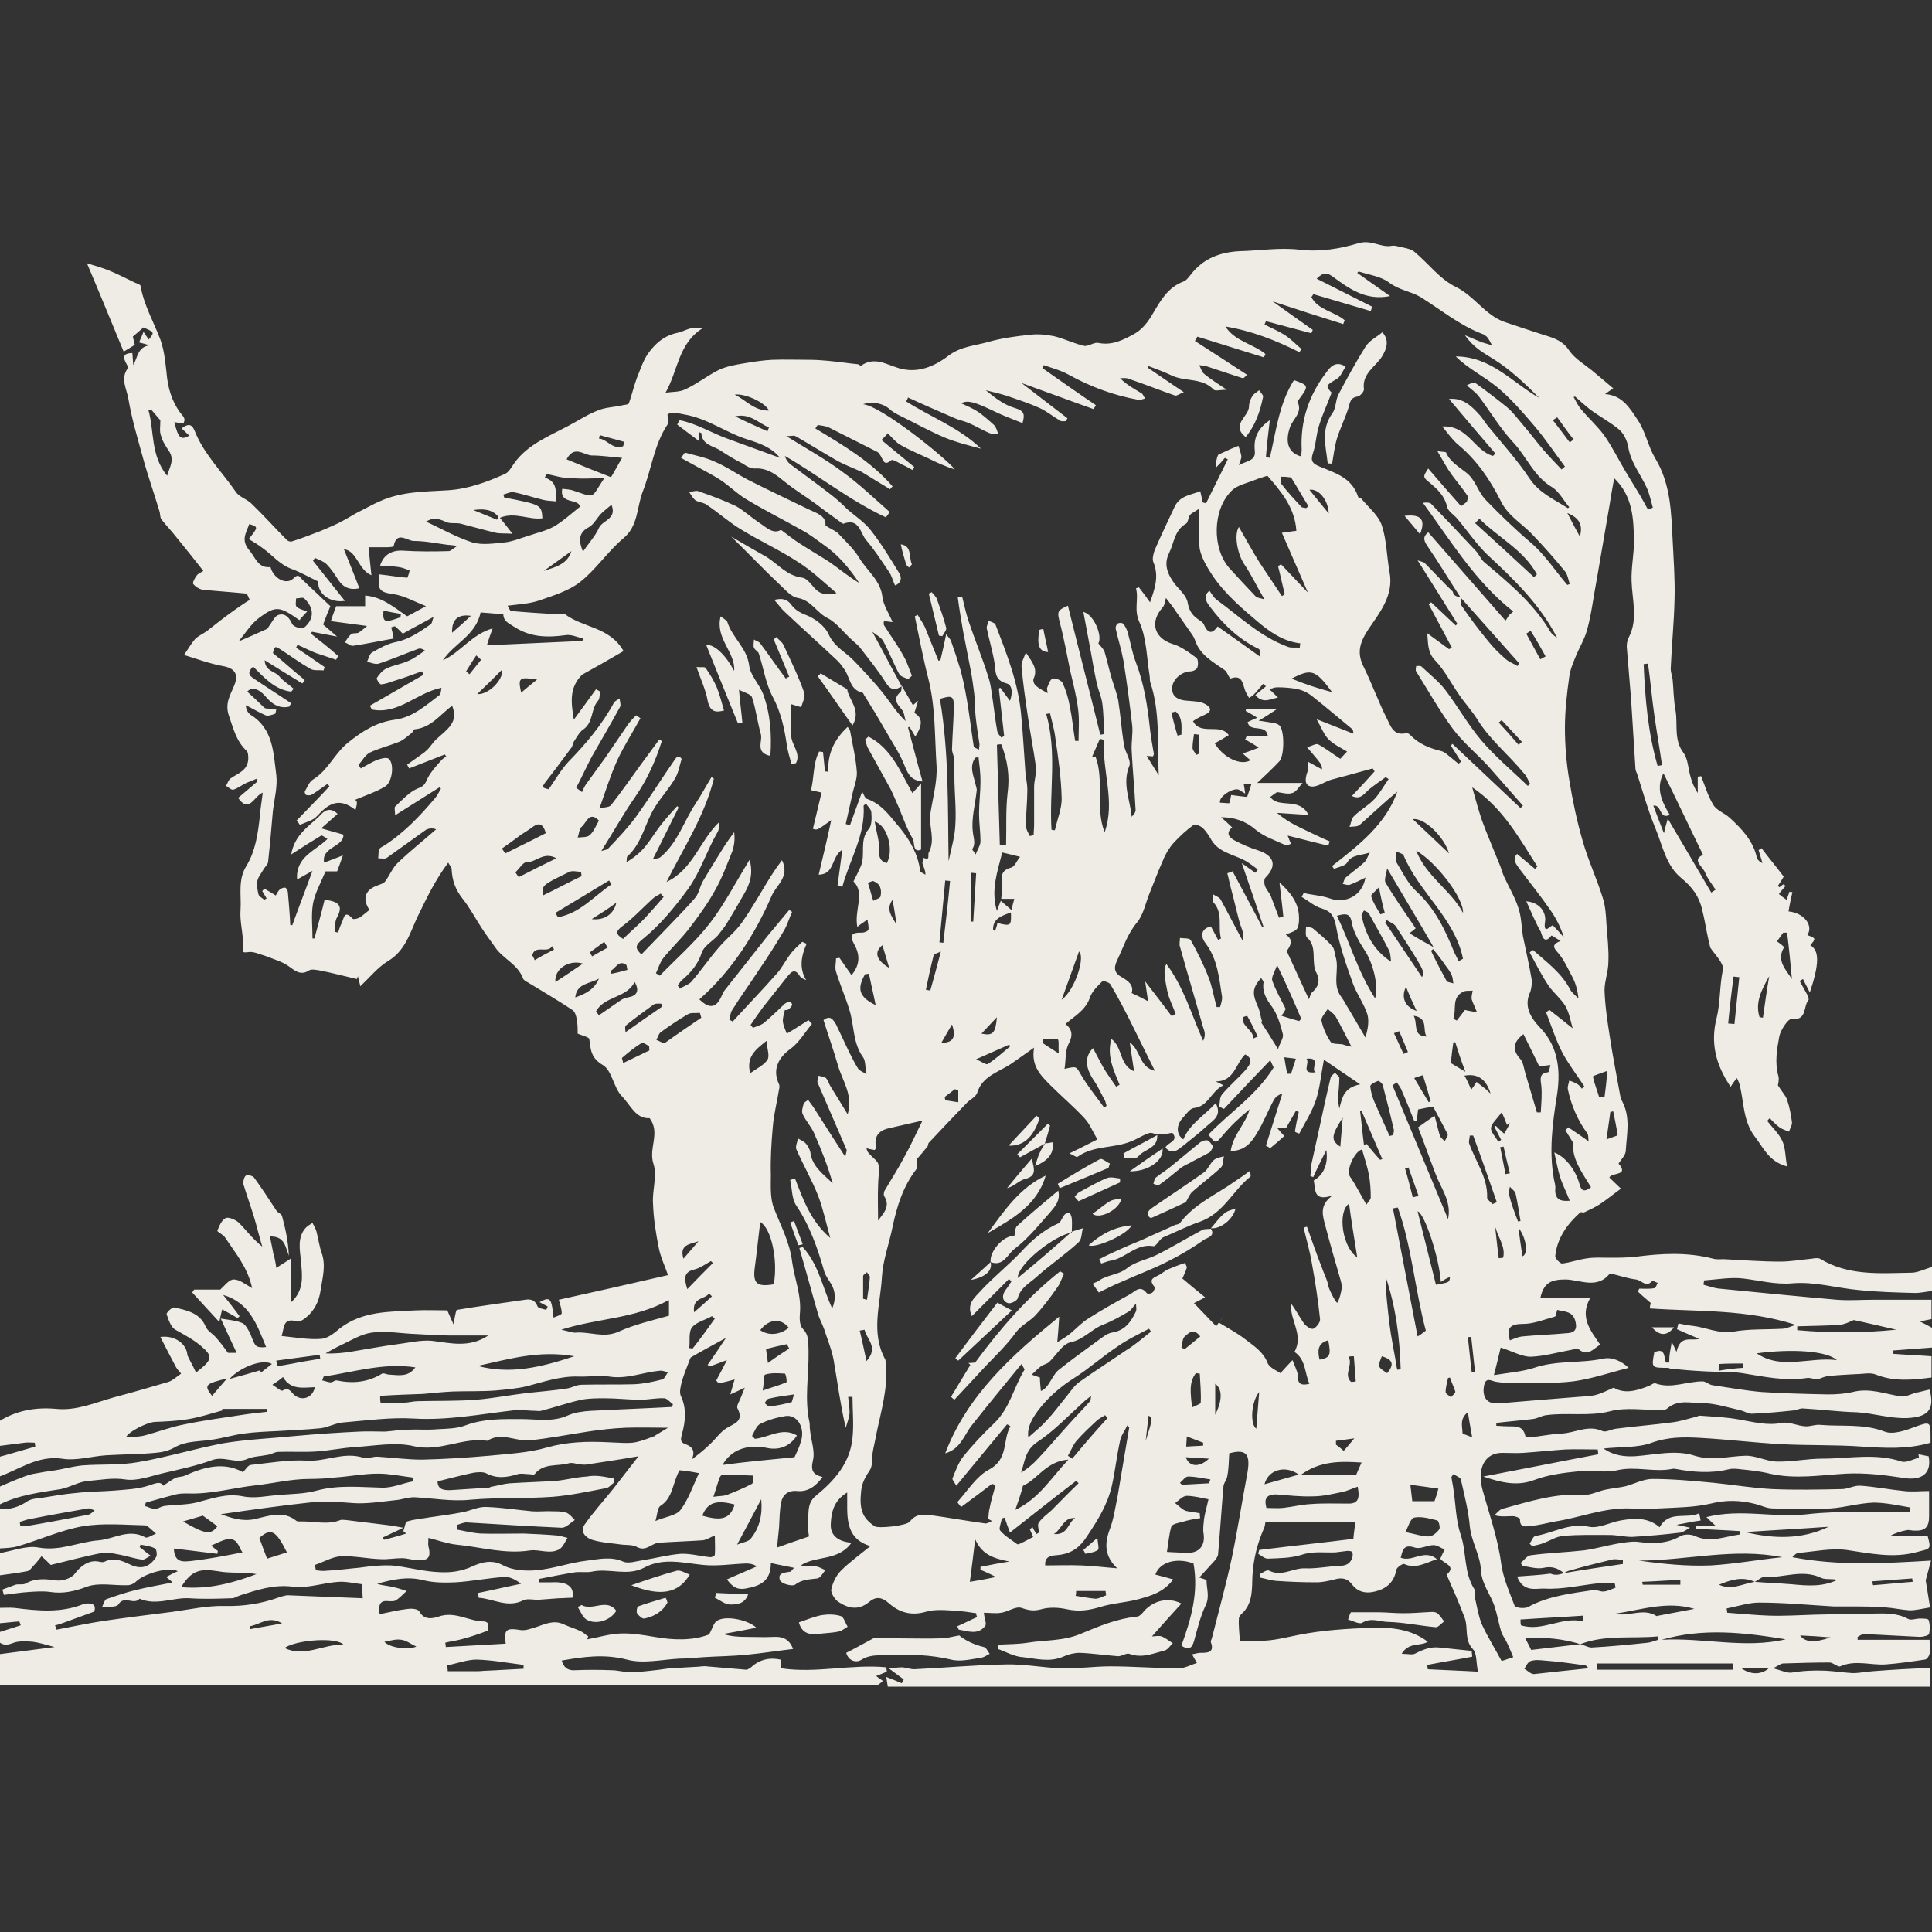 <svg xmlns="http://www.w3.org/2000/svg" version="1.1" id="woodcut-milkmaid" x="0px" y="0px" width="400.0" height="400.0" viewBox="0.0 0.0 400.0 400.0" enable-background="new 0 0 400 400" xml:space="preserve">
<rect x="0.0" y="0.0" width="400.0" height="400.0" fill="#333333" stroke="none"/>
<path id="woodcut-milkmaid-path" fill-rule="evenodd" clip-rule="evenodd" fill="#EFEBE5" d="M323.8,325.7c-1.2-1-2.5-1.5-4.2-1.1  c-1.4,0.3-2.9-0.2-4.4-0.4c-0.1-0.2-0.2-0.4-0.4-0.6c0.7-0.5,1.3-1.5,2.1-1.6c3.6-0.5,7.3-0.6,10.9-1c2.4-0.3,4.7-1,7-1.4  c1.3-0.2,2.8-0.5,4.1-0.4c3.1,0.4,6.1,0.5,8.9-1.1c0.8-0.5,2.2-0.5,3.1-0.1c3.2,1.5,6.2,0.1,9.3-0.3c0-0.2,0-0.5,0-0.7  c-3-0.2-6-0.3-9-0.5c0-0.2,0-0.4,0-0.6h4c-1-0.9-1.4-1.3-1.9-1.8c7-1.8,14,0.2,20.9-0.6c7-0.8,14.1-0.3,21.2-0.4  c0-0.3,0.1-0.7,0.1-1c-2.5-0.4-5-1-7.6-1c-3,0.1-5.9,1-8.9,1.2c-4,0.2-8,0.1-12,0c-1.2,0-2.3-0.6-3.5-0.9c-3.1-0.8-6.1-0.9-9.3-0.1  c-3.4,0.8-7.1,0.8-10.7,1c-2.1,0.1-4.2,0.1-6.3,0c-5.3-0.1-10.1,1.9-15.2,2.7c-1.7,0.3-3.3,0.8-5,0.9c-0.9,0.1-2.4,0.6-2.3-1.4  c0-0.2-0.9-0.6-1.5-0.6c-1.2,0-2.4,0.2-3.8-0.2c0.5-0.4,1-1.1,1.6-1.3c5.5-1.5,11-3.3,16.8-2.9c1.5,0.1,3.1-0.8,4.7-1.1  c1.4-0.3,2.8-0.4,4.1-0.7c1.8-0.5,3.7-1.5,5.5-1.5c4.2,0,8.5,0.4,12.7,0.8c4.1,0.4,8.1,1.1,12.2,1.3c4.8,0.2,9.6,0.1,14.3,0  c1.3,0,2.6-0.8,3.9-0.7c3,0.2,6,0.8,9,1.1c1.7,0.2,3.4,0,5.2,0c0,1.4,0,3.3,0,5.2c0,2.3-0.8,3.1-3.1,3c-0.5,0-1.1-0.2-1.5-0.1  c-1.2,0.2-2.4,0.6-3.5,1.2h7.8c0.8,2.9,0.5,2.6-2.1,3.3c-5,1.4-9.8,0.3-14.7-0.4c-3.2-0.4-6.5,0.3-9.8,0.6c-0.5,0-1,0.4-1.4,0.9  c9.4,1.8,18.8,1.3,28.7,0.7c-0.5,1.8-0.8,3-1.1,4.1c0.3,1.9,0.6,3.8,0.9,5.6c-1.8,0.3-3,0.6-4.2,0.6c-1.7-0.1-3.4-0.5-5-0.6  c-2.4-0.2-4.8-0.2-7.2-0.2c-1.2,0-2.4,0-3.5,0c-5.2-0.3-10.3-0.8-15.5-0.8c-2.2,0-4.5,0.8-6.7,1.2c0,0.3,0.1,0.6,0.1,0.9  c2.9,0.2,5.7,0.5,8.6,0.6c3.2,0.1,6.4-0.1,9.6-0.2c3.6-0.1,7.1-0.1,10.7-0.2c2.9,0,5.9-0.4,8.6,1.1c0.6,0.3,1.6-0.1,2.4-0.1  c0.6,0,1.7,0,1.8,0.3c0.3,0.9,0.3,2,0.1,2.9c-0.1,0.3-1.2,0.6-1.9,0.6c-3.9-0.2-7.7-0.4-11.6-0.6c-0.4,0-0.9,0.4-1.3,0.6  c0,0.2,0,0.4,0,0.6h14.9c0,1.2,0.1,2.1,0,2.9c-0.1,0.5-0.6,1.2-1,1.2c-2.7,0.4-5.4,0.8-8.1,1c-3.1,0.2-6.3-1-9.4,0.4  c-0.5,0.2-1.5-0.8-2.2-0.8c-3.2,0-6.4,0.1-9.6,0.2c-0.5,0-1.1,0.5-2.1,1c1.6,0.4,2.8,1,3.8,0.9c2.4-0.4,4.6-0.5,7.1-0.4  c1.9,0.1,3.7,0.4,5.6,0.5c1.4,0,2.8-0.3,4.2-0.4c3.8-0.3,7.6-0.5,11.8-0.7v3.9H183.8c-0.1-0.7-0.2-1.4-0.3-2  c1.3,0.5,2.3,0.9,3.2,1.3c0.1-0.3,0.3-0.5,0.4-0.8c-0.8-0.6-1.6-1.2-3.1-2.3c1.4-0.1,2.2-0.2,2.9-0.2c0.8,0.1,1.6,0.4,2.4,0.4  c6.3-0.3,12.7-0.9,19-1c3.8-0.1,7.7,0.7,11.5,0.8c3.4,0.1,6.7-0.4,10.1-0.4c4.7,0,9.4,0.4,14.2,0.4c1.2,0,2.4-0.7,3.7-1.1  c-0.4-0.7-0.6-1.1-1-1.8c0.7-0.1,1.2-0.3,1.7-0.3c1.5,0,3,0,2.2-2.2c-0.1-0.2,0.1-0.5,0.2-0.8c1.4-5.5,2.9-11,4.1-16.5  c1.2-5.7,2.1-11.6,3.2-17.4c0.8-4.2-0.1-5.4-3.7-4.4c-0.1,1.6-0.1,3.2-0.4,4.7c-0.1,0.8-0.8,1.5-0.8,2.2c-0.4,4.6-0.7,9.3-1.1,13.9  c0,0.5-0.4,1-0.7,1.4c-1,1.1-2,2.2-3.2,3.5c0.8,0.3,1.4,0.4,1.5,0.6c0,1.7,0.7,3.4-0.2,5.2c-1.1,2.3-1.7,4.9-2.4,7.4  c-0.5,1.7-1.3,1.8-2.6,0.9c2-5.5,3.6-11,2.5-17c-3.5-1.3-7-0.3-7.9,2.3c1.2,0.3,2.3,0.6,3.7,1c-2,2.7-4.7,3.4-7.2,4.1  c-2.6,0.7-5.3,0.8-7.9,1.6c-2.3,0.7-4.4,1-6.8,0.5c-1.8-0.4-3.8-0.5-5.5,0c-1.5,0.4-2.6,0.2-4-0.3c-1.2-0.4-2.8,0.8-4.2,1  c-1.2,0.2-2.5,0-3.6,0c0.1,1.2,0.6,2.2,0.3,2.7c-1.5,2-3.6,1.1-5.5,0.8c-0.1-0.2-0.2-0.4-0.3-0.7c1.4-0.6,2.7-1.3,4.1-1.9  c-0.1-0.3-0.2-0.5-0.2-0.8c-1.3-0.2-2.7-0.4-4-0.5c-2.1-0.1-4.4-0.4-6.4,0.2c-3.1,0.9-5.6,0.1-7.7-1.8c-1.6-1.4-2.8-1.3-4.1-0.2  c-2.2,1.8-4.3,1.3-6.4-0.1c-0.7-0.5-1.5-1.8-1.4-2.5c0.3-1.4,1-2.9,2-3.9c1.8-1.8,3.9-3.3,6.1-5.1c-5.6-1.7-4.7-6.6-4.8-11.1  c-2.8,1.7-3.3,4.1-3.4,6.6c-0.1,2.4,1.7,3.6,4.3,3.8c-2.8,3.9-7.4,2.6-10.5,4.7c1,0.2,2.1,0.1,3.1,0.2c0.7,0.1,1.4,0.5,2,0.8  c-0.6,0.6-1,1.6-1.7,1.7c-1.6,0.2-3.2,0.2-4.6,1.3c-0.6,0.4-2.8-0.2-3.1-0.9c-0.6-1.6,1-1.6,2.1-1.8c0.2,0,0.3-0.3,0.8-0.8  c-1.8-0.4-3.2-0.6-4.8-1c0,3.9-2.4,4.8-5.3,5.3c-1.7,0.3-2.7-0.4-3.8-1.9c2.2-1,4.2-1.8,6.2-2.7c-0.8-0.5-1.5-0.6-2.2-0.6  c-3,0.1-6,0.6-8.9,0.3c-4.2-0.4-8.3-1.6-12.3,0.6c-3.5,1.8-7.2,0-10.8,0.8c-1.1,0.2-2.2,0-3.3,0.1c-2.5,0.4-5.1,0.9-7.6,1.4  c0,0,0,0.3,0,0.7c0.9,0,1.7,0,2.6,0c3.3-0.2,4.8,1,4.3,3.2c-1,0-1.9,0.1-2.8,0.1c-1.3,0.1-2.6,0.2-4,0.3c-1.1,0.1-2.4-0.3-3.3,0.1  c-3.3,1.7-6.2-0.3-9.3-0.5c0-0.3-0.1-0.7-0.1-1c3-0.6,5.9-1.3,8.9-1.9c-1.1-0.8-2.3-1.5-3.5-1.4c-3.4,0.2-6.7,0.9-10.1,1.1  c-2.1,0.1-4.4,0.1-6.5-0.4c-3.4-0.9-6.5-0.2-9.7,0.7c1.1,0.4,2.3,0.4,3.4,0.7c0.9,0.2,1.8,0.5,2.7,0.8c-0.7,0.6-1.4,1.4-2.2,1.9  c-0.4,0.3-1,0.2-1.6,0.2c-1.7-0.2-2.1,0.7-1.8,2.7c2-0.4,4-0.9,5.9-1.1c0.7-0.1,2,0,2.3,0.5c1,1.9,2.8,1.5,4,1.1  c3.4-1.2,6.3,1,9.4,1c0.3,0,0.7,0.2,0.8,0.4c0.1,0.5,0.2,1.4,0,1.5c-1.8,0.7-3.6,1.3-5.5,1.8c-1.1,0.3-2.2,0.4-3.3,0.7  c0,0.3,0.1,0.6,0.1,0.9c4.1-0.2,8.3-0.5,12.4-0.7c-0.4-3,0.1-3.3,3.2-2.8c1,0.1,2-0.3,3-0.6c1.9-0.6,3.7-1.6,5.8-0.6  c1.1,0.5,2.4,0.9,3.5,1.4c0.6,0.3,1.1,0.8,1.6,1.1c-0.1,0.2-0.2,0.4-0.2,0.6c2.3-0.4,4.5-1.1,6.8-1.2c2.4-0.1,4.7,0.3,7.1,0.7  c4,0.7,7.9,0.8,11.3-0.5c0.7-1.2,0.9-2.3,1.6-2.8c1.7-1.2,6.4-0.3,8.2,1.4c-2.4,0.5-4.6,0.9-6.9,1.3c1.6,0.5,3.2,0.6,4.7,0.6  c1.9,0,3.9,0.1,5.8,0c1.8-0.1,3.2,0.4,4,2.5c-3.4,0.4-6.5,0.9-9.7,1.2c-3,0.3-5.9,0.3-8.9,0.5c-1.7,0.1-3.3,0.3-5,0.3  c-3.6,0.2-7.5,1.1-10.8,0.2c-4.7-1.2-9-0.6-13.5,0.2c0.4,1.4,1.2,2.1,2.7,2c2.5-0.1,5.1-0.1,7.6,0c1.3,0,2.5,0.4,3.8,0.4  c1.7,0,3.5-0.2,5.2-0.4c1.1-0.1,2.1-0.3,3.2-0.4c1.8-0.1,3.5-0.2,5.3-0.3c0.7,0,1.5-0.2,2.2-0.1c2.7,0.2,5.5,0.5,8.2,0.7  c0.3,0,0.7-0.3,1-0.5c1.7-1.6,3.8-2.1,6.1-1.6c0.1,0.7,0.1,1.4,0.1,1.8c7.3,1.1,14.6-0.9,21.8-0.2c0,0.3,0.1,0.6,0.1,0.9  c-0.7,0.3-1.4,0.6-2.2,0.9c0.5,0.4,0.9,0.7,1.4,1c-0.4,0.4-0.7,0.6-1.1,0.9c-60.7,0-121.3,0-182,0c0-2.1,0-4.3,0-6.4  c3.9-0.5,7.7-1,11.6-1.5c-1.6-0.4-3-0.9-4.6-1.1c-1.4-0.1-2.9-0.2-4.1,0.3c-1.3,0.5-2.1,0.4-3-0.4v-1.8c1.6-0.5,3.1-1,4.7-1.5  c-0.1-0.3-0.2-0.5-0.3-0.8c-1.5,0.1-2.9,0.3-4.4,0.4c0-1.1,0-2.1,0-3.2c1.1,0,2.3-0.1,3.4,0c4.8,0.6,9.6,1.1,14.3-0.8  c0.5-0.2,1.1-0.1,1.6-0.1c0.3,0.1,0.7,0.4,0.7,0.7c0.1,0.3,0,0.9-0.2,1c-2.1,0.8-4.2,1.5-6.3,2.3c-0.6,0.2-1.1,0.4-1.7,0.5  c0.1,0.3,0.2,0.6,0.3,0.9c3.2-0.6,6.4-1.3,9.7-1.8c4.8-0.7,9.6-1.3,14.4-1.9c3.6-0.5,7.2-1.3,10.7-1.2c4,0.1,7.7-0.5,11.3-1.8  c0.7-0.2,1.4-0.5,2.2-0.4c5,0.2,10,0.4,15.1,0.6c-0.1-1.3-0.1-2-0.1-2.9c-1.7-0.2-3.3-0.6-4.9-0.5c-3.2,0.2-6.4,1.4-9.5,1  c-4-0.5-7.4,0.7-10.9,1.8c-0.6,0.2-1.1,0.6-1.7,0.6c-2.9,0.1-5.9,0.2-8.8,0c-3.4-0.2-6.8,1.6-10.3,0.1c-1.2,1.4-3.2-0.8-4.4,1.2  c-0.4,0.6-2,0.4-3.4,0.6c0.4-0.9,0.6-1.6,0.9-1.7c2-0.7,4-1.4,6.1-1.9c2.4-0.6,4.8-1,7.3-1.5c0.1,0,0.2-0.1,0.2-0.2  c-0.3-0.3-0.7-0.6-1.2-1c0.9-0.5,1.7-0.9,2.4-1.2c-1.6-1-6.9,0.4-8.7,2.2c-0.4,0.4-1.1,0.7-1.7,0.7c-2.8,0.1-5.9-0.6-8.4,0.3  c-2.6,1-5,1.5-7.6,1.1c-1.4-0.2-2.9-0.1-4.4,0c-1.7,0.1-3.5,0.4-5.2,0.6c-0.1-0.4-0.2-0.7-0.3-1.1c0.9-0.3,1.8-0.7,2.7-1  c0.7-0.2,1.6,0.1,2.2-0.3c2-1.1,4-0.9,6.2-0.6c1.2,0.2,3.2-0.4,3.9-1.4c1.1-1.5,2.9-2.9,4.9-2.5c0.4,0.1,1,0.2,1.3,0  c1.9-0.9,3.5-0.2,5.2,0.6c2.3,1.1,4,0.6,5.4-1.5c0.3-0.4,0.1-1.7-0.2-1.8c-0.9-0.5-2-0.6-3-0.8c-0.1,0.2-0.1,0.4-0.2,0.5  c0.7,0.5,1.3,1.1,2.3,1.8c-0.7,0.3-1.3,0.9-1.8,0.8c-1.5-0.2-3-0.7-4.5-1c-1.2-0.2-2.5-0.6-3.7-0.4c-3.7,0.7-7.3,1.7-10.7,2.5  c-0.8-0.8-1.3-1.3-1.9-1.8c-0.5,0.6-1,1.3-1.6,1.9c-0.4,0.4-0.8,1.1-1.4,1.2c-2,0.4-4,0.6-6,0.9c0-1.5,0-3,0-4.6  c2.8-0.4,5.8-1.7,8.4-1.2c4.5,0.8,8.3-1.2,12.5-1.5c3.2-0.3,6.2-2.5,9.6-0.6c0.4,0.2,1.3-0.4,2.2-0.8c-1-0.8-1.7-1.7-2.4-1.7  c-4.3-0.1-8.6-0.5-12.8,0.2c-4.5,0.8-8.9,2.8-13.3,4.1c-1.3,0.4-2.7,0.4-4.1,0.5c0-2.7,0-5.5,0-8.2c2.2,0.2,4.1-0.3,6-1.6  c0.8-0.5,2-0.6,3-0.7c2.4-0.4,4.7-0.8,7.1-1c2.6-0.3,5.3-0.3,7.9-0.5c2.4-0.2,4.8-0.3,7-1c1.5-0.5,2.5-1,3.1,0  c0.9-0.6,1.7-1.2,2.5-1.6c0.6-0.3,1.4-0.2,2-0.5c4-1.8,8.1-2.9,12-0.7c0.6-0.6,1-1.4,1.6-1.5c3.8-0.4,7.7-1.1,11.5-0.9  c4,0.3,7.7-1.9,11.8-0.6c0.9,0.3,2-0.3,3.1-0.2c3.1,0.2,6.1,0.6,9.1,0.6c4.6-0.1,9.2-0.4,13.8-0.8c4-0.4,8.2-0.6,12-1.7  c4.2-1.2,8.4-1.3,12.6-1.1c5.1,0.2,5.1,0.5,9.5-1.2c0.1,0,0.2,0,0.2-0.1c1-0.6,2-1.2,2.8-1.7c-3,0-5.8-0.1-8.7,0  c-2.6,0.1-5.3,0.4-7.9,0.8c-4,0.6-8,1.4-12,1.8c-2.9,0.3-5.9-1.8-8.8,0.1c-5.1-0.8-9.9,2.4-15.3,1.1c-3.9-0.9-8.2,0-12.3,0.2  c-2.5,0.2-5,0.7-7.6,0.9c-2.7,0.2-5.4,0-8.1,0.1c-0.7,0-1.4,0.5-2.1,0.6c-1.5,0.3-3.1,0.3-4.4,0.9c-2.4,1-4.7-0.7-7.2,0.2  c-3.3,1.2-6.7,1.9-10.1,2.7c-2.6,0.6-5.4,1.7-7.9,1.3c-2.6-0.4-5,0.1-7.5,0.3c-2,0.1-3.8,1.3-5.8,1.7c-4.4,0.7-8.8,1.2-12.9,3.3  c0-1.2,0-2.4,0-3.7c1.6-0.7,3.2-1.4,4.8-2c0.7-0.3,1.4-0.5,2.1-0.7c1.6-0.3,3.3-0.6,4.9-0.8c1.8-0.3,3.6-0.8,5.5-1  c3.9-0.3,7.9,0,11.7-0.7c5.9-1,11.7-2.8,17.6-3.9c4.9-0.8,9.9-1,14.9-1.5c4.4-0.4,8.8-0.7,13.2-0.9c1.8-0.1,3.5,0,5.3,0  c1.6-0.1,3.1-0.4,4.7-0.4c2.1-0.1,4.1,0.1,6.2-0.1c1.9-0.1,4-0.1,5.8-0.8c3.8-1.4,7.5-1.3,11.5-1.3c3.2,0,6.6,0.7,9.8-0.8  c1.4-0.6,3-0.8,4.6-0.9c5.6-0.3,11.2-0.5,16.8-0.8c0.1-0.2,0.2-0.4,0.2-0.6c-0.6-0.4-1.1-1.1-1.7-1.2c-1.6-0.1-3.3,0.3-5,0.3  c-2.5,0-4.9-0.3-7.4-0.3c-1.6,0-3.2,0-4.8,0.3c-2.8,0.6-5.6,1.6-8.4,2.3c-0.3,0.1-0.8,0-1.1,0c-1.5,0-3.1-0.3-4.6-0.1  c-6.9,0.8-13.6,2.1-20.6,1.7c-4.8-0.3-9.8,0.4-14.6,0.8c-1.6,0.1-3.1,1-4.7,1.2c-3,0.3-6,0.4-9.1,0.6c-2.3,0.1-4.6,0.2-6.8,0.5  c-2.3,0.3-4.5,1-6.8,1.3c-2.6,0.4-5.2,0.2-7.6,1.6c-1.2,0.7-2.7,1-4,1.1c-3.3,0.3-6.7,0.3-10.1,0.5c-3.1,0.2-6.2,1.2-9.2,0.7  c-5.1-0.7-8.9,2.3-13.2,3.8c0-1.4,0-2.7,0-4.1c2.6-0.7,5.2-1.5,7.7-2.2c0-0.3-0.1-0.5-0.1-0.8c-0.7,0-1.4-0.1-2.1,0  c-1.8,0.2-3.7,0.5-5.5,0.7c0-1.7,0-3.4,0-5c3.7-2.4,7.8-3.1,12.1-2.7c4.2,0.4,8-1.3,11.9-2.4c3.8-1,7.6-2.1,11.3-3.2  c0.9-0.3,1.7-1.1,2.6-1.7c-0.5-0.6-1-1.1-1.3-1.8c-1-1.9-2-3.8-3-5.8c3.2-0.4,5.5,1.6,5.6,3.8c0.5,1.1,1.1,2.1,1.8,3.6  c0.6-0.6,1.6-1.2,2.3-2.1c0.9-1.1,0.4-1.9-0.7-2.9c-1.8-1.7-3.8-2.7-5.9-3.9c-0.9-0.5-1.4-2-1.8-3.2c-0.1-0.3,1.1-1.5,1.6-1.4  c2.6,0.6,5.3,1.1,6.5,4c0.4,0.9,1.4,1.4,2.1,2.2c0.8,0.9,1.5,1.8,2.5,3.2H49c-1.1-2.3-2.1-4.5-3.3-7.1c1.9,0.3,3.2,0.4,4.4,0.9  c0.6,0.2,1.1,1.1,1.5,1.8c0.5,0.9,0.7,2,1.3,2.8c0.4,0.5,1.3,0.5,2.2,0.4c-1.9-4.6-3.4-9.2-8.9-10.8c1.2,1.5,2.3,2.9,3.4,4.4  c-0.1,0.1-0.3,0.3-0.4,0.4c-1-0.6-2.1-1.2-3.2-1.8c-0.2,0.7-0.3,1.3-0.6,2.6c-2.1-2.3-3.9-4.2-5.6-6.1c0.1-0.2,0.3-0.4,0.4-0.6h5.4  c0.9-0.8,1.8-2.1,2.8-2.1c1.2,0,2.4,1,3.8,1.8c-0.9-4.3-3.5-7.3-5.6-10.5c-0.4-0.6-1.7-1.2-1.6-1.4c0.4-1,0.9-2.2,1.7-2.6  c0.6-0.3,2,0.3,2.7,0.9c1.6,1.6,2.9,3.4,4.9,5c-0.6-2-1.1-4.1-1.7-6.1c-0.7-2.3-1.5-4.5-2.2-6.8c-0.1-0.5,0.1-1.5,0.5-1.8  c0.3-0.2,1.4,0,1.7,0.4c1.6,2.2,3.1,4.5,4.6,6.8c0.3,0.5,1.1,0.7,1.2,1.2c0.7,2.6,1.3,5.3,1.4,8.2c-0.7-1.9-0.9-4.1-3.9-4  c0.2,1.2,0.5,2.4,0.7,3.6c0,0.1,0.1,0.1,0.1,0.2c0.2,0.9,0.4,1.8,0.5,2.7c0.9-0.6,1.8-1.1,3.1-2v9.1c2.7-2.5,2.3-5.4,2-8.6  c-0.2-2.2-0.8-4.8,1-6.8c0.4-0.4,0.9-0.7,1.4-1c0.3,0.6,0.6,1.1,0.8,1.7c0.4,1.5,0.6,3.1,1.1,4.5c0.9,2.6,0.2,5-0.2,7.6  c-0.3,2.1-1,3.7-2.3,5.1c-0.7,0.7-1.9,1.7-2.6,1.5c-3-0.9-2.6,1.3-3.2,3c2.9,0.3,5.6,0.8,8.2,0.6c1.4-0.1,2.7-1.2,3.9-2.2  c4.7-3.6,10.2-3.4,15.7-3.7c2.2-0.1,4.4,0,6.5,0c0.4,0.9,0.7,1.6,1.3,2.9c0.2-1,0.2-1.3,0.3-1.7c0.1-0.4,0.2-1.2,0.4-1.3  c4.7-0.8,9.4-1.4,14.1-2.1c1.3-0.2,2.1,0.1,2.6,1.4c0.2,0.4,1.2,0.5,1.8,0.7c0.1-0.2,0.2-0.5,0.3-0.7c-0.6-0.3-1.1-0.6-1.7-0.9  c2.2-1.2,2.5-0.9,2.9,3.2c0.7-0.3,1.7-0.6,1.7-0.9c0-0.8-0.3-1.7-0.6-2.8c7.3-1.6,14.8-3.3,22.6-5.1c-0.6-1.8-1.5-3.6-1.9-5.6  c-0.6-3-1.1-6.1-1.2-9.2c-0.2-2.7,0.9-5.8,0.1-8.2c-1.1-3.3,1.5-6.4-0.8-9.5c-2.9,0.2-4-2.8-5.8-4.6c-1.7-1.8-2-5.3-3.9-6.4  c-2.5-1.5-2.5-3.2-2.8-5.4c-0.1-0.4-1.5-0.7-2.4-1.1c0-0.9,0-2-0.2-3c-0.1-0.7-0.4-1.6-0.9-1.9c-3-2-6.1-3.8-9.2-5.7  c-0.4-0.2-0.9-0.5-1-0.8c-1.1-3-4.2-4.1-5.8-6.5c-0.9-1.3-1.9-2.6-2.8-4c-1.3-2-2.4-4.1-3.9-6c-1.5-1.9-2.2-3.8-2.3-6.2  c0-0.4-0.4-0.7-0.7-1.3c-2.7,3.6-4.5,7.4-6.4,11.3c-1.5,3.2-2.5,7-6.1,9.1c-2.1,1.3-3.7,3.3-5.7,5.2c-0.2-1-0.4-1.5-0.5-2.1  c-0.1,0.2-0.1,0.4-0.2,0.6c-2.6-0.6-5.2-1.3-7.8-1.8c-0.7-0.1-1.6-0.3-2.1,0c-1.8,1.2-3,0-4.3-0.9c-0.7-0.5-1.6-0.9-2.4-1.2  c-0.8-0.3-1.6-0.6-2.4-0.9c-1.1-0.3-2.3-0.9-3.3-0.8c-1.5,0.2-1.4,0.1-1.3-1.3c0.1-2.5-0.7-5-0.5-7.4c0.2-3-0.6-6.2,1.2-9.1  c1.9-3.1,2.4-6.7,2.8-10.3c0.1-1.6,0.4-3.1,0.6-4.9c-1.8,0.7-2.8,4.4-5.1,1.1c1.4-1.2,2.7-2.3,4-3.4c0-0.2-0.1-0.4-0.1-0.6  c-0.7,0.3-1.5,0.6-2.2,0.9c-0.9,0.4-1.7,1.1-2.7,1.4c-0.4,0.1-1-0.5-1.5-0.8c0.3-0.5,0.5-1.2,0.9-1.5c1.5-1.1,3.6-1.6,3.7-4.1  c0-0.6,0-1.4-0.4-1.7c-2.1-2-2.7-4.6-3.6-7.2c-0.9-2.6,0.3-4.3,1.1-6.3c1-2.4,0-3.6-2.4-4c-2.7-0.5-5.4-1.5-8-2.3  c0.9-1.3,1.5-2.4,2.3-3.3c0.7-0.7,1.7-1.1,2.5-1.7c1.9-1.5,3.8-3,5.8-4.4c1-0.7,2-1.4,3-2c-0.2-0.4-0.4-0.9-0.6-1.3  c-3-0.3-6.1-0.5-9.1-0.8c-0.7-0.1-1.5-0.6-2-1.2c-0.2-0.2,0.3-1.2,0.7-1.7c0.3-0.5,1-0.7,1.4-1c-1.9-2.4-3.7-4.7-5.6-7  c-1-1.3-2.1-2.4-3.1-3.7c-0.3-0.4-0.2-1.2-0.4-1.7c-1.1-3.7-2.4-7.3-3.4-11c-1.1-4-2.3-8-3-12.1c-0.3-2.1-1.8-4.3-0.1-6.5  c0.1-0.2-0.3-0.8-0.5-1.2c-0.7-1.4-0.1-1.9,1.4-1.9c0.1,0.9,0.1,1.7,0.2,2.5c0.9-1.6,0.9-3.8,3.4-4.1c-0.7-0.2-1.3-0.4-2.2-0.6  c0.3-0.8,0.6-1.3,0.9-2.2c0.5,0.7,0.8,1.2,1.1,1.6c1.2-1.5,1.2-1.5-1.1-2.5c-0.7,0.6-1.4,1.2-2.2,1.9c0.1,0.5,0.3,1.1,0.4,1.7  c-0.9,0.6-1.8,1.1-2.3,1.4c-2.4-5.8-4.8-11.7-7.6-18.3c1.9,0.6,3.4,1,4.8,1.6c1.7,0.7,3.4,1.6,5.1,2.4c0.4,0.2,1.2,0.4,1.2,0.7  c0.7,4,2.7,7.4,4.1,11.1c0.9,2.5,1.1,5.3,1.4,8c0.4,3,1.4,5.7,3.4,8c0.1,0.2,0.2,0.4,0.2,0.6c0,0.2-0.1,0.4-0.2,0.8  c-0.7-0.1-1.3-0.2-1.9-0.3c0.8,3.3,1.3,3.8,3.1,2.8c-0.5-0.5-1-0.9-1.6-1.5c1.3-1,2.1-1,2.7,0.5c1.9,4.8,5.6,8.4,8.5,12.6  c0.7,1.1,2.3,1.5,3.3,2.5c2.5,2.4,4.8,5,7.2,7.4c0.2,0.3,0.8,0.5,1.1,0.4c2-0.6,3.9-1.4,5.8-2.1c1-0.4,1.9-0.8,2.8-1.2  c0.7-0.3,1.5-0.7,2.2-1.1c1.3-0.7,2.5-1.5,3.8-2.1c1.2-0.6,2.4-1.3,3.6-1.8c4.6-2.1,9.5-2,14.2-2.3c4.3-0.3,8-1.7,11.8-3.4  c0.8-0.4,1.3-1.4,1.8-2.1c2.8-4,7.3-5.7,11.4-7.9c2.1-1.1,4-2.4,6.2-3.2c1.5-0.6,3.3-0.6,4.9-1c0.4-0.1,1.2-0.1,1.3-0.4  c0.6-1.7,1-3.4,1.6-5.1c0.7-1.7,1.3-3.6,2.3-5.1c1.5-2.1,3.3-3.8,6.2-4.4c1.5-0.3,2.8-1.5,5.1-0.9c-5,3.2-5,8.7-7.6,13.3  c1.4-0.2,2.9-0.1,4.1-0.7c2.4-1.1,4.5-2.8,6.9-4c1.7-0.8,3.6-1.1,5.4-1.4c1.8-0.3,3.7-0.6,5.6-0.7c2.7-0.1,5.4,0,8,0  c1.2,0,2.4,0.1,3.6,0.2c2.1,0.2,4.1,0.5,6.1,0.7c0.3,0,0.7,0.4,0.8,0.3c2.7-1.9,5.1-0.3,7.7,0.5c3.9,1.2,7.4-0.3,10.3-2.5  c2.6-2,5.5-2.1,8.3-2.9c2.8-0.8,5.8-1.2,8.8-1.5c1.6-0.2,3.2,0,4.8,0.3c2.1,0.5,4.1,1.5,6.2,2c0.9,0.2,2.1-0.8,3-0.6  c2.9,0.6,5.3-0.7,7.5-1.9c1.6-0.9,2.9-2.6,3.8-4.2c1.6-2.7,3.1-5.4,6.3-6.6c0.6-0.2,1.1-0.9,1.5-1.4c2.6-3.4,6.1-4.7,10.2-4.9  c4.1-0.1,8.3-0.8,12.4-0.3c4.2,0.5,8.3-0.2,12-1.3c2.8-0.9,4.7,0.9,7,0.5c0.4-0.1,0.9,0,1.3,0.1c1.1,0.3,2.5,0.4,3.4,1.1  c2.9,2.4,5.3,5.7,8.6,7.3c3.9,1.9,6.1,5.9,10.2,7.3c2.7,0.9,5.4,1.8,8.2,2.7c2,0.6,3.8,1.2,5.1,3.2c1.2,1.7,3.1,2.8,4.7,4.1  c1.4,1.2,2.9,2.4,4.4,3.7c-0.7,0.5-1.2,0.8-1.7,1.2c3.6,0.2,5.2,3,6.8,5.4c1.6,2.4,2.1,5.4,3.6,7.9c3.2,5.3,3.3,11.1,3.6,16.9  c0.2,4,0.5,8.1,0.4,12.1c-0.1,4.9-0.6,9.7-0.8,14.6c0,0.7,0.3,1.4,0.4,2.2c0.2,2.1,0.2,4.3,0.6,6.4c0.5,2.9-0.4,6,1.6,8.7  c1,1.3,1,3.3,1.5,5c0.3,1.2,0.8,2.3,1.5,3.4v-3.4c0.2,0,0.5-0.1,0.7-0.1c0.8,2,1.4,4.1,2.5,5.9c0.7,1.2,2.3,1.7,3.4,2.7  c2.5,2.3,4.8,4.7,5.6,8.1c0.1,0.5,0.5,1,1.2,1.3c-0.3-0.9-0.5-1.8-0.8-2.7c0.2-0.1,0.4-0.2,0.6-0.4c1.5,2,3.1,3.9,4.6,5.9  c-0.4,0.7-0.8,1.3-1.2,1.9c0.1,0.1,0.2,0.2,0.3,0.3c0.3-0.2,0.5-0.4,0.8-0.6c0.2,0.1,0.4,0.2,0.5,0.3c-0.4,0.5-0.9,1-1.4,1.7  c0.5,0.4,1,0.8,1.6,1.2c0.2-0.6,0.4-1.1,0.6-1.7c0.2,0.1,0.4,0.1,0.6,0.1c-0.3,1.3-0.6,2.7-0.8,4c3.2,0.3,5.2,2.9,3.9,4.9  c1.8,0.7,1.8,0.7,0.6,2.1c1.9,1.1,1.9,3.8-0.1,9.8c-0.5-1.1-1-1.9-1.4-2.8c-0.2,0.1-0.5,0.3-0.7,0.4c0.5,0.9,1,1.8,1.5,2.7  c0.2,0.4,0.5,1.1,0.3,1.3c-1.1,1.3-0.2,4.2-3.5,3.9c-0.7-0.1-2.2,2.2-2.5,3.5c-0.5,2.7-1,5.5-0.2,8.3c0.2,0.8-0.1,1.7-0.1,1.9  c0.8,1.3,1.6,2.1,1.9,3c0.5,1.5,0.8,3,1,4.6c0.1,0.6-0.4,1.3-0.6,2c-0.7-0.3-1.5-0.5-2.1-1c-0.7-0.5-1.3-1.2-1.9-1.8  c-0.2,0.2-0.4,0.4-0.5,0.6c1.1,1.4,2.4,2.6,3.1,4.1c0.7,1.5,0.6,3.3,1,5.3c-3.8-1-4.9-3.9-6.7-6.2c-2.5-3.3-2.2-7.3-3.2-11  c-0.1-0.3-0.3-0.7-0.5-1.1c-0.5,0.6-0.9,1.2-1.3,1.8c-3.1-4.6-4.2-9.1-2.9-14.2c0.8-3.2,0.6-6.7,1.3-10c0.3-1.3-1.7-3.2-2.6-4.6  c-0.3-1.2-0.5-2.1-0.7-3.1c-0.3-1.6-0.6-3.2-1-4.8c-0.6-2.7-2.1-4.7-4.3-6.5c-3.2-2.6-3.9-6.8-5.4-10.4c-1.5-3.6-2.5-7.3-3.7-11  c-0.1-0.4-0.4-0.8-0.4-1.3c-0.3-4.8-0.6-9.5-0.9-14.3c-0.3-3.6-0.6-7.2-0.9-10.9c0-0.6,0.1-1.4,0.4-1.9c2-3.8,0.7-7.8,0.6-11.7  c-0.1-2.8,0.5-5.5,0.5-8.3c-0.1-4.6-0.2-9.2-4.1-13c-0.4,2.1-0.7,3.9-1,5.8c-1.1,6.2-2.1,12.4-3.2,18.5c-0.4,2.5-0.8,5-1.5,7.4  c-0.5,1.7-1.4,3.2-2.1,4.8c-0.6,1.5-1.3,3-1.5,4.6c-0.5,3.5-0.9,7.1-0.9,10.6c0,3.6,0.3,7.3,0.9,10.8c0.7,4.3,1.6,8.6,2.8,12.7  c1.1,3.9,2.9,7.7,4.1,11.6c0.6,1.8,0.7,3.7,0.8,5.6c0.2,2.6,0.5,5.2,0.4,7.7c0,2-0.8,4-0.8,5.9c0.1,3.2,0.6,6.5,1.1,9.7  c0.6,4,1.4,7.9,2.1,11.9c0.1,0.5,0.2,1,0.5,1.5c1.7,3.3,0.9,6.7,0.7,10.1c0,0.9-0.9,1.8-1.5,2.7c2.3,2.6-1.5,1.8-1.9,2.9  c0.8,0.8,1.6,1.5,2.4,2.3c-1.8,1.3-3.1,2.4-4.5,3.3c-1,0.6-2,1.1-3.1,1.6c-0.2,0.1-0.6-0.1-0.8,0c-2.7,2.4-4.8,5.3-5.2,9  c-0.1,0.5,1,1.6,1.4,1.6c1.8-0.2,3.6-0.9,5.4-1.1c1.4-0.2,2.8-0.1,4.3-0.1c1.8,0,3.7,0,5.5-0.2c5.4-0.7,10.7-1,16.1,0.4  c0.7,0.2,1.5,0.1,2.2,0.1c3.9,0.2,7.8,0.5,11.7,0.5c2.2,0,4.3-0.4,6.5-0.6c0.6-0.1,1.3-0.2,1.7,0c5.9,3.6,12.4,3,18.9,2.9  c1.3,0,2.7-0.7,4.3-1.2v5c-1.1,0.1-2.3,0.4-3.5,0.4c-3.9-0.1-7.8-0.2-11.6-0.6c-4.6-0.4-9.2-1.8-13.8-1.4c-3.6,0.3-6.8-0.6-10.2-1  c-2.6-0.3-5.4,0.2-8.1,0.4c0,0.3-0.1,0.6-0.1,0.9c1.1,0.3,2.2,0.7,3.3,0.8c8.1,0.8,16.2,1.6,24.3,2.3c2.5,0.2,5,0,7.5,0  c4,0,8,0,12.1,0v4c-0.4,0.1-1,0.2-2.4,0.5c1.2,0.6,1.8,0.9,2.5,1.3v4.1c-2.7,0.2-5.3,0.4-8,0.6l0,0.7c2.6,0.2,5.3,0.3,7.9,0.5v4.4  c-3.9,0.5-7.7,0.9-11.5-0.6c-1.2-0.5-2.7-0.1-4.1-0.1c-1.9,0.1-3.9,0.2-5.8,0.4c-0.8,0.1-1.6,0.5-2.2,0.7c-0.9-0.1-1.6-0.4-2.2-0.3  c-4.6,0.7-8.9-0.3-13.4-1c-2.6-0.4-5.4-0.2-8.1-0.4c-2.2-0.1-4.3-0.3-6.5-0.5c-0.3,0-0.6-0.2-0.8-0.2c-3.4,0-3.4,0-2.8-3.2  c2.3-1.1,2,1,2.4,2.1c0.2,0,0.4,0,0.7,0c0-0.6,0-1.2,0.1-1.8c0.1-0.8,0.3-1.5,0.4-2.5c0.3,0.6,0.5,1,1,2.1c0.8-3.6,3-2.2,4.7-2.7  c-1.6-0.7-3.1-1.3-4.6-2c0.1-0.4,0.2-0.8,0.3-1.2c1,0.2,1.9,0.4,2.9,0.5c2.8,0.3,5.4,1.7,8.5,1.2c3.3-0.6,6.8-0.4,10.2-0.6  c0.7,0,1.4-0.4,2.7-0.8c-10.3-3.3-20.2-2.7-30.2-3.4c0-0.3,0-0.6,0.1-0.8c0-0.2,0.1-0.4,0.1-0.3c-1-0.9-1.9-1.6-2.7-2.4  c0.1-0.2,0.2-0.4,0.3-0.6c1,0,2.1,0.1,3.1-0.1c0.3,0,0.5-0.7,0.7-1.1c-0.4-0.1-1-0.5-1.1-0.4c-1.3,1.5-2.3-0.2-3.4-0.3  c-1.7-0.2-3.4-0.8-5.1-1.2c-0.1,0-0.4,0-0.4,0.1c-2.6,3.1-6,1.2-9,1.1c-3,0-4.6,0.6-5.3,3.9h10.3c-2.2,3.9,0.1,6.7,2.1,9.6  c-1.5,0.9-2.5,2.5-4.4,1c-0.4-0.3-1.1,0-1.7,0.1c-2.8,0.5-5.5,1.3-8.3,1.4c-1.8,0-3.7-1.1-6.2-1.9c-0.4,1.7-0.9,3.8-1.4,5.7  c3.1-0.5,5.8-0.7,8.3-1.5c4.7-1.6,9.6-0.9,14.3-1.9c1.9-0.4,3.8,0.5,5.3,1.9c-4,1-7.7,2.3-11.5,2.8c-4.3,0.5-8.7,0.3-13.1,0.4  c-0.9,0-1.8-0.2-2.8-0.3c-0.9-0.1-2.1-1.1-2.5,0.6c-0.5,2.1,0.3,3.7,2,3.8c0.5,0,1.1,0,1.6,0c2.8-0.2,5.7-0.5,8.5-0.7  c2.5-0.2,5-0.4,7.5-0.6c1.2-0.1,2.4-0.1,3.5-0.4c1.2-0.3,2.3-0.9,3.7-1.5c2.3,1.4,4.9,0.6,7.4-0.4c0.4-0.2,0.9-0.6,1.2-0.5  c3.3,1.2,6.5-0.4,9.8-0.4c0.7,0,1.3,0.7,2.1,0.8c3.4,0.5,6.7,1.1,10.1,1.4c4.6,0.3,9.1,0.4,13.7,0.5c1.7,0,3.5-0.1,5.2-0.5  c3.5-0.9,6.6,0.4,9.9,0.9c0.9,0.2,2-0.4,3-0.7c1-0.2,2-0.5,3-0.7c1.2,4.4-0.6,5.7-4.7,5.9c-3.6,0.1-6.9-1-10.3-1.2  c-3.8-0.1-7.5-0.6-11.3-0.8c-0.6,0-1.1,0.3-1.7,0.4c-2.9,0.3-5.9,0.6-8.8,0.7c-0.8,0-1.5-0.5-2.3-0.7c-2.7-0.6-5.4-1.5-8.1-1.5  c-2.3,0-4.9-0.8-7.1,1.1c-0.3,0.3-0.9,0.3-1.3,0.3c-3.5,0.1-7.3-0.6-10.6,0.3c-4.4,1.1-8.8,0.2-13.2,0.8c-0.9,0.1-1.8,0.7-2.8,0.8  c-2.5,0.3-5,0.5-7.5,0.8c0,0.2,0,0.4,0,0.6c0.7,0,1.3,0.1,2,0.1c1.6,0.1,3.5-0.4,4,2c0,0.2,0.5,0.3,0.8,0.3c2.2-0.2,4.5-0.7,6.7-0.8  c2.8-0.1,5.5-1.9,8.5-0.5c0.7,0.3,1.8-0.4,2.8-0.5c3.8-0.5,7.7-0.8,11.5-1.3c1.8-0.2,3.5-0.8,5.2-1.2c0.2-0.1,0.4-0.2,0.6-0.2  c2.7,0.2,5.5,0.3,8.2,0.8c2.9,0.5,5.8,1.3,8.8,0.7c1.5-0.3,3.2,0.6,4.8,0.7c1,0.1,2.1-0.4,3.1-0.3c4.5,0.4,9-0.3,13.4,1.4  c1.8,0.7,4.5-0.3,6.6-1.1c2.6-0.9,2.9-1,2.9,1.8c0,0.6,0,1.2,0,1.6c-4.8,1.4-9.5,1.1-14.2,0.8c-5.5-0.4-11.1-0.2-16.7-0.5  c-5.6-0.3-11.2-1-16.8-1.3c-3.4-0.2-6.7-0.2-10,1c-3,1.1-6.4,0.8-10,1.2c2.1,1.5,4.4,1.7,6.5,1.6c4.2-0.3,8.4-1.4,12.4-0.1  c3.6,1.1,6.9,0.1,10.4,0c2.1-0.1,4.3,1.1,6.4,1.2c3.2,0.1,6.4-0.6,9.6-0.6c5.5,0,11-1.2,16.4,0.6c1,0.3,2.4-0.5,3.6-0.8  c0-0.2-0.1-0.5-0.1-0.7c0.7,0.1,1.4,0.3,2.1,0.4c0.7,3.5-1.4,5.1-5.1,4.5c-3.9-0.6-8-1.1-12-0.9c-5.3,0.3-10.5,1.2-15.8,0  c-2-0.5-4-0.7-6-0.9c-0.8-0.1-1.7-0.2-2.5,0c-3.7,0.9-7.4,0.6-11.1-0.1c-0.1,0-0.3,0-0.5,0c-3.8,0.8-7.6-0.6-11.5,0.3  c-2.5,0.6-5.2-0.1-7.8,0.2c-3.1,0.3-6.4,0.7-9.3,1.8c-3.7,1.4-7,0.5-10.6-0.7c7.9-1.5,15.8-3.1,23.8-4.6c0-0.3-0.1-0.6-0.1-1  c-2.3,0-4.5-0.1-6.8,0c-2.9,0.2-5.7,0.5-8.6,0.7c-1.5,0.1-2.9,0-4.4,0c-3.6,0-5.2,3.2-4.1,7.5c1.4,5.1,3.2,10.1,3.9,15.4  c0.4,3,1.7,5.9,2.8,8.8c0.2,0.4,2.1,0.6,2.8,0.2c4.2-2.3,8.9-2.8,13.5-3.5c0.7-0.1,1.5,0.4,2.2,0.3c0.8-0.1,1.6-0.5,2.4-0.8  c-0.1-0.3-0.1-0.6-0.2-0.9c-1.1,0-2.3-0.1-3.4,0c-3.7,0.4-7.4,1.3-11.1,1.1c-1.7-0.1-4.4,0.9-5.7-2.5c2.5-0.2,4.7-0.3,6.9-0.6  C322.2,326.3,323,325.9,323.8,325.7c4-0.7,8.1-1.3,12.2-1.9c0-0.3,0-0.5,0-0.8c-0.8-0.1-1.6-0.3-2.3-0.1c-2.9,0.7-5.7,1.4-8.5,2.2  C324.7,325.2,324.3,325.4,323.8,325.7z M327.2,340.4c-3.6-1.1-7.3-1.5-11.4-1.2c0.6,1.2,1,1.9,1.2,2.4  C320.5,341.2,323.8,340.8,327.2,340.4c0.8,0.2,1.6,0.7,2.3,0.7c3.9-0.2,7.8-0.6,11.7-1c0.7-0.1,1.4-0.4,2.1-0.6  c0-0.2-0.1-0.5-0.1-0.7C337.8,339.3,332.4,338.4,327.2,340.4z M363.3,327.5c2.5,0.2,5.1,0.3,7.6,0.5c3.2,0.3,6.4,0.6,9.5-0.9  c-1.1-0.3-2.4,0-3.3-0.4c-3.9-1.9-7.8,0-11.7-0.2C364.7,326.4,364,327.2,363.3,327.5c-2.6-1.2-5-0.4-7.4,0.6  C358.5,329.3,360.8,327.9,363.3,327.5z M239.6,234.9L239.6,234.9c-0.5-0.1-1.2-0.5-1.7-0.3c-1.3,0.4-2.4,1.2-3.7,1.7  c-3.6,1.5-7.8,0.8-11.1,3.2c-0.2,0.2-0.9-0.4-1.7-0.7c2.3-1.1,4.2-2.1,5.8-2.9c-1-1.7-1.6-3.2-2.6-4.3c-2.2-2.4-4.7-4.5-7-6.8  c-2.1-2.1-4.2-4.1-3.5-7.9c-1.7,1.2-3.1,2.2-4.4,3.1c-2.6,1.9-6.3,2.6-7.4,6.3c-0.3,0.8-1.4,1.3-2.1,2c-2.6,2.7-5.3,5.5-7.9,8.3  c-0.2,0.2-0.1,0.6-0.3,0.8c-0.7,0.9-1.5,1.8-2.1,2.5c-0.1,0.8,0.2,1.7-0.2,2.2c-2.7,3.5-4,7.6-4.9,11.9c-0.7,3.5-2,6.9-2.2,10.3  c-0.3,5.7-2.4,11.6,0.7,17.2c0.1,0.2,0,0.6,0.1,0.9c0.5,5-1,9.8-2,14.7c-0.2,1.2-0.5,2.3-0.7,3.5c-0.2,1.2,0,2.6-0.5,3.6  c-0.9,1.4-1.7,2.6-1.9,4.4c-0.4,3.7,0.1,5.6,2.8,7.4c0.7,0.5,6.7-0.1,7.3-1c1.2-1.6,2.8-1.5,4.3-1.3c3.7,0.5,7.5,1.2,11.2,1.7  c0.5,0.1,1-0.3,1.5-0.5c-0.3-0.1-0.5-0.3-0.8-0.4c0.1-0.8,0.1-1.6,0.3-2.3c0.3-1.6,0.8-3.1,1.2-4.7c-0.2-0.1-0.5-0.2-0.7-0.3  c-2.1,1.6-4.2,3.2-6.4,4.8c-0.3-0.3-0.5-0.6-0.8-1c2.1-2.3,3.9-5.3,6.5-6.7c4.2-2.2,2.8-6.1,4.5-9c-0.2-0.1-0.4-0.3-0.7-0.4  c-3.4,4.1-6.9,8.3-10.5,12.7c-0.4-0.7-0.9-1.3-0.8-1.5c0.6-1.5,1.2-3.2,2.2-4.5c2-2.5,4.2-4.8,6.5-7c3.2-3.1,4-7.4,6.2-11  c0.1-0.1-0.2-0.4-0.6-1.2c-3.6,4.4-7,8.5-10.3,12.7c-1.6,2-2.3,4.9-5.5,5.8c4.6-12.1,13.8-20.3,23.6-28.3c-0.1,1.6-0.2,3.2-0.4,5.3  c1.1-0.7,2-1.2,2.8-1.9c1.2-1,2.3-2.2,3.6-3c2.8-1.8,5.7-3.4,8.6-5c1-0.5,2.1-2.1,3.5-0.3c0.1,0.2,0.9,0.2,1.2-0.1  c0.3-0.2,0.6-1,0.4-1.2c-1.4-1.7,0.1-1.9,1.1-2.5c0.5-0.3,1-0.7,1.5-1c1.2-0.5,2.4-1,3.7-1.4c0,0,0.5,0.7,0.4,1  c-0.2,0.7-0.5,1.3-0.9,2.2c1.4,1.2,3,2.5,4.7,3.9c-1.1,0.6-1.9,1-2.3,1.2c1.6,1.7,3.1,3.2,4.6,4.8c0.6-0.9,1.1-1.5,1.6-2.1  c-0.4,0.4-0.7,0.9-1.1,1.3c1.8,1.1,3.7,2.1,5.4,3.4c1.8,1.4,3.8,2.6,4.7,4.9c0.4,1.1,2,1.7,2.7,2.2c1.1-1.2,1.8-2,2.5-2.7  c0.4,1,0.8,1.9,1.1,2.9c0.1,0.1,0,0.3,0,0.5c0,1.6,0.8,1.9,2.4,1.5c-1-2.2-0.7-5-3.1-6.6c2-3.5-1-6.5-0.7-10c1,1.3,1.7,2.7,2.6,4  c0.4,0.6,1.5,1.4,2,1.2c0.7-0.3,1.5-1.4,1.4-2c-0.4-3.9-1-7.8-1.7-11.6c-0.4-2.4-1.1-4.8-1.7-7.3c0.2-0.1,0.5-0.2,0.7-0.2  c1,2.8,2,5.7,3.1,8.5c0.4,1.2,1.1,2.4,1.3,3.7c0.2,0.9,1.7,3.8,1.9,3.5c0.5-0.9,0.7-1.9,0.9-3c0.1-0.5-0.1-1-0.2-1.5  c-1.1-3.8-2.2-7.6-3.2-11.4c-0.5-2-1.4-4.2,1.5-6.3c-4.1,1.4-3.5-1.3-3.9-3.1c2.3-1.3,3-3.8,2.6-6.3c-1,2-1.9,3.8-2.7,5.6  c-0.2-0.1-0.4-0.1-0.6-0.2c0.1-0.8,0.1-1.6,0.2-2.4c0.6-2.7,1.2-5.4,1.8-8.2c0.7-3.3,1.4-6.5,2.2-9.8c0.1-0.4,0.6-0.7,0.9-1  c0.3,0.4,0.9,0.7,0.9,1.1c0,1.4-0.2,2.9-0.3,4.3c0,0.6,0.2,1.3,0.3,2c0.6-2.3,0.9-4.3,4.3-5c-2.8-1.9-5-3.4-7.5-5.1  c-0.6,3.1-0.8,5.7-1.6,8.2c-0.8,2.5-2.3,4.8-3.5,7.1c-0.3-0.1-0.6-0.2-0.9-0.4c0.2-1.4,0.5-2.7,0.8-4.1c-0.2-0.1-0.4-0.1-0.6-0.2  c-0.6,1.1-1.3,2.2-2,3.5h-1.9c0.6,0.7,1,1.2,1.5,1.7c-1,0.9-1.9,1.7-2.9,2.5c-0.3-0.2-0.6-0.3-0.9-0.5c1.1-3.6,2.3-7.2,3.4-10.8  c-0.9,0.3-1.5,0.8-1.8,1.4c-1.2,2.2-2.1,4.6-3.4,6.7c-1.1,1.9-2.5,3.8-5.5,3.8c0.5-3.4,3.1-5.6,3.9-8.6c-2,1.6-3.8,3.3-5.4,5.2  c-1.6,1.9-1.6,2-3.1,0c4.4-4.6,9.9-8.1,13.5-13.9c-0.1-0.1-0.3-0.7-0.7-1.5c-3.4,3.5-6.5,6.8-9.6,10.1c-0.3-0.2-0.7-0.3-1-0.5  c0.2-0.9,0.1-1.9,0.6-2.5c1.5-1.8,3.3-3.3,4.9-5.1c0.8-1,1.8-2.2-0.1-3.2c-2,1.9-2.2,5.6-6.1,5.6c0.4,0.2,0.9,0.4,1.6,0.8  c-2.6,1.2-3.1,4.4-6.1,4.7c-0.8,0.1-1.5,1.1-2.1,1.8c-1.7,1.7-1.6,3.7-0.1,4.7c1.3-3.2,4.3-4.9,6.7-7.5c1.4,2.6-0.6,3.6-1.8,4.7  c-1.5,1.4-3.2,2.7-4.8,4c-1.1,0.8-2.3,2.2-3.8,0.5c0.4-1.1,2.9-1.3,1.4-3.1C241.7,234.8,240.6,234.8,239.6,234.9z M302.4,123.7  c0.1,0.6-0.1,1.3,0.2,1.7c1.7,2.5,3.5,4.9,5.4,7.2c1.1,1.4,2.4,2.7,3.8,3.9c0.7,0.6,1.6,0.9,2.4,1.4c0.1-0.2,0.2-0.4,0.3-0.6  L302.4,123.7c-2.3-3.5-4.5-7.2-6.9-10.7c-0.9-1.3-0.8-2,0.2-2.8c5.3,6.1,10.6,12.1,16,18.3c0.5-0.7,0.6-1,0.8-1.2  c0.2-0.2,0.5-0.4,0.8-0.7c-7.9-6.2-12.9-14.6-18.7-22.5c0.7-0.1,1.3-0.1,1.7,0.2c3.1,3.2,6.2,6.5,9.2,9.7c0.7,0.7,1.1,1.8,1.8,2.4  c5.1,4.3,10.2,8.5,13.7,14.4c0.3,0.5,0.9,0.9,1.4,1.3c-3.5-6.9-8.9-12.1-14.4-17.2c-2.3-2.2-4.1-4.9-6.2-7.4c-0.7-0.9-2-1.6-2.2-2.6  c-0.5-2.2-1.9-3.5-3.4-4.8c-1.6-1.3-1.7-1.3-0.5-3.1c2.2,2.6,4.5,5.2,6.8,7.8c0.4-0.3,0.8-0.6,1.2-0.9c0.1-0.4,0.3-1,0.1-1.3  c-1-1.5-2.2-2.9-3.3-4.4c-1-1.4-1.8-2.9-2.9-4.8c1,0.2,1.7,0.1,1.8,0.3c0.8,1.9,2.6,2.9,4.1,4.1c2,1.5,2.4,3.9,4.1,5.7  c3,3.1,6.1,6.1,9.4,8.9c2.9,2.5,5,5.8,7.5,8.7l0.5-0.2c-0.3-0.8-0.4-1.8-0.9-2.5c-2.2-2.7-4.5-5.3-6.9-7.8c-2.2-2.3-5-3.8-6.5-6.9  c-2.2-4.4-5-8.5-8.9-11.7c-1.1-1-2-2.2-3.2-3.7c5.3-0.3,6.6,5,10.5,6.1c0.2-0.2,0.3-0.3,0.5-0.5c-3.2-3.7-6.4-7.5-9.6-11.3  c3-0.3,4.8,1.6,6.5,3.5c0.5,0.6,0.9,1.3,1.4,1.9c3,3.7,6.2,7.2,8.8,11.1c2,3,5.1,4.3,7.9,6.1c0,0,0.2-0.1,0.3-0.2  c-1.2-1.4-2.1-3.2-3.5-4.1c-3.8-2.2-5.3-6.3-8.1-9.3c-2.7-2.9-4.7-6.3-7.1-9.5c-0.7-0.9-1.6-1.5-2.5-2.3c0.8-0.5,1.6-0.7,1.9-0.4  c2.2,1.6,4.3,3.2,6.4,4.9c1.3,1.1,2.3,2.5,3.5,3.9c1.4,1.6,2.7,3.4,4.1,5c1.2,1.4,2.5,2.7,3.7,4c0.2-0.2,0.5-0.4,0.7-0.6  c-2.1-2.8-4.1-5.8-6.4-8.5c-2.4-2.8-4.9-5.7-7.7-8c-2.7-2.2-6-3.8-8.5-6.3c7.3,0,11.7,5.4,17.3,8.6c-2.9-2.9-5.9-5.8-9.4-8  c-2.1-1.3-4.2-2.4-6-5c1.6,0.7,2.6,1.1,3.6,1.5c0.7,0.2,1.4,0.4,2,0.6c-0.3-0.6-0.6-1.2-1-1.7c-0.3-0.3-0.7-0.6-1.1-0.7  c-4.7-1.8-8.5-5-12.7-7.6c-2-1.2-4.4-1.4-6.5-3c-1.7-1.3-4.2-1.6-6.3-2.3c-0.1,0.1-0.2,0.2-0.3,0.3c2.3,1.6,4.5,3.2,6.8,4.8  c-5,1-8.4-1.5-11.7-3.9c-1.3-1-2.1-1.1-3.5,0.3c4,2,7.7,3.9,11.5,5.8c-0.1,0.3-0.2,0.6-0.3,0.9c-4-1.2-7.9-2.3-11.9-3.5  c-0.1,0.2-0.2,0.4-0.4,0.6c1.4,2.7,4.8,3,6.9,4.8l-0.3,0.8c-4.8-1.5-9.5-3-14.6-4.7c2.9,2.1,5.6,4,8.3,5.9c-0.1,0.2-0.2,0.5-0.3,0.7  c-3.1-0.8-6.3-1.7-9.4-2.5c-0.1,0.2-0.2,0.5-0.3,0.7c1.4,0.7,2.8,1.3,4.1,2.1c1.3,0.8,2.4,2,3.6,3c-0.2,0.2-0.3,0.4-0.5,0.6  c-4.8-2.4-9.8-4.4-15.3-5.3c2,3.1,5.8,3.6,8.3,5.7c-0.1,0.2-0.2,0.4-0.3,0.7c-4.6-1.4-9.2-2.9-13.8-4.3c-0.2,0.3-0.3,0.6-0.5,0.9  c3.6,2.3,7.1,4.6,10.8,7c-0.3,0.2-0.7,0.8-0.9,0.7c-2.5-0.8-4.9-1.6-7.3-2.4c-0.5-0.2-1.1-0.2-1.7-0.3c0.3,0.6,0.5,1.4,1,1.8  c1.3,1.1,2.8,2,4.7,3.3c-1.3,0-2.3,0.3-2.7,0c-2.4-2.6-6-1.6-8.8-3c-1.5-0.7-3.1-1.3-4.7-1.9c-0.1,0.1-0.1,0.2-0.2,0.3  c2.3,1.6,4.7,3.2,7.5,5.1c-1,0.4-1.5,0.8-1.8,0.7c-3.2-1.1-6.4-2.4-9.7-3.5c-0.5-0.2-1.2-0.1-1.7-0.1c1.4,1.4,2.9,2.2,4.4,3.1  c0.4,0.2,0.5,0.8,0.8,1.1c-0.4,0.1-0.9,0.3-1.3,0.3c-5.1-0.9-10-2.7-14.5-5.2c-1.6-0.9-3.5-1.4-5.2-2c-0.1,0.2-0.2,0.4-0.3,0.6  c3.7,2.6,7.4,5.2,11.1,7.7c-0.2,0.3-0.3,0.5-0.5,0.8c-4.8-1.7-9.6-3.5-14.9-5.4c3.5,2.7,6.5,5,9.5,7.3c-0.1,0.2-0.2,0.4-0.4,0.6  c-0.4,0-0.8,0.1-1.1-0.1c-1.4-0.8-2.7-1.9-4.2-2.6c-2.2-1-4.4-1.7-6.7-2.5c-1.5-0.5-3-0.8-4.5-1.2c1.9,1.6,3.9,3.1,6.1,3.7  c1.9,0.6,2,1.3,1.5,3.1c-2.3-0.9-4.4-1.7-6.4-2.7c-3.6-1.7-5-2.1-6.3-1.4c1.1,0.5,2.3,1,3.4,1.7c1.2,0.8,2.3,1.8,3.4,2.8  c0.5,0.5,0.6,1.2,0.9,1.9c-0.7-0.1-1.4,0-2-0.3c-1.4-0.6-2.7-1.4-4.1-2c-0.9-0.4-2-0.6-2.9-1c-3.2-1.4-6.5-2.8-9.7-4.3  c-0.1,0.3-0.2,0.5-0.4,0.8c5.2,3.3,11.1,5.5,15.5,9.8c-2.6-0.7-5.1-1.3-7.5-2.3c-3.3-1.4-6.5-3.2-9.8-4.8c-0.5-0.3-1.1-0.6-1.5-1  c-1.4-1.3-3.8-1.8-5.6-1.1c3.7,0.3,17.1,11.1,19,13.5c-1.9-0.6-3.7-1.4-5.5-2.3c-1.9-0.9-3.9-1.7-5.8-2.8c-0.9-0.5-1.7-1.5-2.6-2.4  c-0.1,0.2-0.6,0.7-1.3,1.4c2.4,2,4.6,3.8,6.8,5.6c-0.1,0.2-0.3,0.4-0.4,0.6c-0.7-0.4-1.4-0.8-2.1-1.1c-0.8-0.4-2-1.2-2.3-0.9  c-1.4,1.2-1.6,0.1-2.1-0.8c-0.2-0.3-0.4-0.7-0.7-0.9c-3.4-1.7-6.7-3.4-10.1-5.1c-0.7-0.3-1.5-0.4-2.3-0.5c-0.2,0.2-0.3,0.5-0.5,0.7  c5.8,3.5,11.6,6.9,16,12c-0.2,0.2-0.4,0.4-0.5,0.6c-2.2-1.3-4.4-2.7-5.9-3.6c-2.2-1-3.9-1.6-5.4-2.5c-2.8-1.6-5.5-3.3-8.3-4.9  c-0.3-0.2-0.9,0-1.9,0c4.2,2.6,8,4.7,11.5,7.3c3.5,2.5,6.6,5.5,9.9,8.4c-0.3,0.5-0.7,1-0.8,1.1c-7.5-3.5-13.8-8.6-20.9-12.7  c0.2,0.7,0.6,1.3,1.1,1.7c2.8,2.1,5.6,4.1,8.3,6.2c1.2,0.9,2.4,2,3.5,3.1c1.7,1.5,3.6,2.7,4.9,4.4c2.2,2.8,4,5.8,5.9,8.9  c0.6,1,0.3,2.1-0.9,2.5c-0.5-1.1-0.7-2.1-1.3-2.9c-1.5-2.2-2.9-4.4-4.6-6.4c-1.3-1.4-1.4-4.7-4.7-3.5c-0.2,0.1-0.6-0.2-0.8-0.4  c-1.7-1.2-3.3-2.4-4.9-3.6c-2-1.5-4.2-2.8-6.2-4.4c-2-1.6-3.8-3.2-6.6-3c-0.8,0-1.7-0.5-2.4-1c-1.6-0.8-3.1-1.7-4.6-2.7  c-1.5-1-3.8-1.1-4-3.6c0-0.1-0.2-0.1-0.4-0.2c0,0.4,0,0.9-0.1,1.8c-1.7-1.3-3.1-2.3-4.5-3.4c0.2-0.3,0.3-0.6,0.5-0.9  c3.6,0.7,6.7,2.7,10.1,3.9c3.6,1.3,7.1,2.6,10.7,3.9c-1.8-2.2-4.2-3-6.7-3.8c-4.5-1.4-8.3-4.4-13.2-5.2c-1.3-0.2-2.3-0.7-3.4,0  c0,0.7,0.3,1.6,0,2.1c-2.8,4.2-3.3,9.2-5.1,13.8c-1.3,3.3-0.9,7.2-4.1,9.8c-3.2,2.7-5.6,6.4-8.9,9c-2.3,1.8-5.5,2.8-8.4,3.8  c-2,0.7-4.2,0.8-6.6,1.1c0.3,0.5,0.5,1.1,0.7,1.1c3.3,0.3,6.7,0.5,10,0.7c0.4,0,0.9-0.3,1.1-0.1c3.7,2.9,9.3,2.6,12.2,7.7  c-2.9,1.7-5.9,3.4-8.6,4.9c-2.8,2.8-2.2,6-1.7,9.3c1.6-2.2,3.1-4.2,4.6-6.3c0.3,0.2,0.6,0.3,0.9,0.5c-0.2,0.6-0.1,1.5-0.5,1.9  c-1.5,1.7-0.9,4.4-3,5.9c-0.8,0.5-1.3,1.5-1.9,2.4c-0.3,0.4-0.3,1-0.6,1.4c-1.7,2.3-3.4,4.6-5.2,6.9c-1,1.3-0.9,1.4,0.5,1.7  c1.4-2,2.6-4.1,4.1-5.7c3.6-3.7,6.9-7.6,9.4-12.2c0.2-0.4,0.8-0.6,1.2-0.9c0,0.6,0.3,1.3,0.1,1.7c-1.9,3.5-3.9,6.9-5.9,10.4  c-1.1,2.1-2.1,4.3-3.2,6.4c0.4,0.3,0.8,0.6,1.2,0.9c0.3-0.7,0.6-1.4,1.1-2c1.2-1.7,2.5-3.4,3.7-5.1c1.5-2.2,3-4.4,4.5-6.6  c0.5-0.8,1.2-1.5,1.9-2.2c0.3,0.2,0.6,0.4,0.9,0.6c-1.6,2.9-3.4,5.7-4.8,8.7c-1.4,3.1-2.4,6.3-3.7,10c0.9-0.3,2-0.2,2.4-0.7  c2.1-2.7,4.1-5.5,6.1-8.3c1.3-1.8,2.6-3.5,3.9-5.3c0.2,0.1,0.4,0.2,0.5,0.4c-1.3,4.1-3,7.9-5.5,11.5c-2.5,3.6-4.6,7.4-7,11.2  c0.5-0.2,1.1-0.2,1.4-0.5c2-2.1,4-4.2,5.7-6.5c2.9-4,5.5-8.2,8.3-12.2c0.1-0.2,0.5-0.4,0.7-0.3c0.2,0,0.6,0.4,0.5,0.5  c-0.4,1.3-0.6,2.7-1.3,3.9c-1.2,2.1-2.9,3.9-4.2,6c-2.1,3.3-2.6,7.4-5.7,10.2c-0.2,0.2-0.1,0.8-0.2,1.2c1.7-1,3-2.1,4.1-3.5  c1.1-1.4,2-2.9,3.1-4.3c1-1.3,2.2-2.6,3.3-3.8c0.1,0.1,0.2,0.2,0.3,0.3c-1.8,3.5-3.5,7.1-5.3,10.6c0.8,0,1.3-0.1,1.6-0.4  c3.5-2.9,4.8-7.4,7.2-11c1.2-1.8,2.2-3.7,3.3-5.5c0.2,0.1,0.3,0.2,0.5,0.3c-1.9,7.7-6.3,14.4-9.8,21.4c5.5-2.6,6.9-8.6,10.9-12.4  c0,0.8,0,1.6-0.4,2.2c-2.2,3.8-3.4,7.9-6,11.6c-2.8,3.8-5.7,7.4-9.4,10.4c-1.6,1.3-1.7,1.9-0.3,3.2c1.9-2,3.9-4,5.8-6  c1.8-1.9,3.7-3.8,5.4-5.8c0.7-0.9,0.9-2.2,1.5-3.3c1.4-2.4,2.9-4.8,4.4-7.2c0.6-1,1.4-2,2.1-3c0.2,1.5,0,2.8-0.4,4  c-1.1,2.7-2.1,5.5-3.6,8.1c-1.6,2.9-3.6,5.6-5.6,8.2c-1.6,2-3.5,3.8-5.1,5.8c-0.7,0.9-1,2.1-1.5,3.1c0.3,0.2,0.5,0.3,0.8,0.5  c3.5-3.6,7.3-6.9,10.4-10.9c3-3.9,5.3-8.4,8.2-13.1c0.8,3,0,5.1-1.1,7c-1.2,2.1-2.4,4.2-3.7,6.3c-0.5,0.8-1.2,1.6-1.8,2.4  c-1.1,1.2-2.8,2.1-3.3,3.5c-0.8,2.5-2.3,4.2-4.2,5.8c-0.3,0.3-0.5,0.7-0.8,1c0.1,0.2,0.3,0.4,0.4,0.7c0.8-0.5,1.8-0.8,2.4-1.4  c2-2.3,3.7-4.8,5.7-7.1c1.5-1.8,3.5-3.3,4.8-5.2c2.2-3.1,4-6.4,6-9.6c0.7-1.1,1.4-2.1,2.3-3.3c1.7,3.4-1.2,5.2-2.1,7.3  c-3.5,8.1-8.3,15.6-15,21.5c1.9,1.9,3.3,1.8,4.3-0.1c0.3-0.5,0.5-1.1,0.8-1.6c3-3.8,6-7.6,9-11.4c1.5-1.8,3-3.6,4.5-5.4  c0.2,0.1,0.4,0.3,0.6,0.4c-0.6,1.3-1,2.7-1.7,3.9c-1.6,2.7-3.3,5.4-5.1,8c-1.8,2.8-3.8,5.5-5.6,8.4c-0.4,0.6-0.4,1.3-0.6,2  c0.2,0.1,0.5,0.3,0.7,0.4c3-3.3,6.1-6.5,9.1-9.9c1.1-1.2,1.8-2.7,2.8-4c0.7-1,1.7-1.8,2.5-2.6c0.3,0.1,0.6,0.3,0.9,0.4  c-1.1,2.5-1.6,5-0.1,7.5c-0.6-0.2-1.1-0.5-1.3-0.8c-1-1.7-1.8-0.9-2.6,0.1c-1.7,2.1-3.3,4.2-5,6.3c-0.9,1.2-1.7,2.4-2.6,3.7  c0.2,0.2,0.3,0.4,0.5,0.6c0.7-0.3,1.5-0.5,2.1-0.9c1.6-1.3,3-2.7,4.5-4.1c0.3-0.2,0.7-0.4,1.1-0.4c0.1,0,0.5,0.5,0.4,0.7  c-0.2,0.4-0.5,0.7-0.8,0.9c-0.2,0.2-0.6,0.1-0.7,0.1c-0.2,0.9-0.5,1.7-0.4,2.5c0.1,0.8,0.5,1.6,0.8,2.4c0.5-0.3,1-0.6,1.5-0.9  c1-0.6,2-1.3,3-1.9c0.2,0.3,0.5,0.5,0.7,0.8c-1.5,1.8-2.7,3.9-4.5,5.2c-2.6,1.9-3.7,4.4-2.3,7.3c0.1,0.3,0.1,0.7,0,1  c-0.4,2.6-1.1,5.2-1.3,7.8c-0.3,3.3-0.5,6.6-0.4,9.9c0,2.4-0.2,5,0.7,7.1c1.4,3.6,3.2,6.9,3.7,10.9c0.5,3.6,2,7.1,1.6,10.9  c-0.1,1,0,2.4,0.6,3c1.4,1.4,1.1,3,1.2,4.6c0.1,4.9-0.9,9.9,0.2,14.8c0.1,0.5,0,1,0.1,1.5c0.2,2.2,1.1,4.5,0.6,6.4  c-0.5,2.2,0.1,2.9,2,3.4c-1.4,1.9-3,3.1-5.2,2.9c-2-0.2-3.1,0.8-3.4,2.5c-0.3,1.6-0.3,3.3-0.4,5c-0.1,1.3-0.3,2.6-0.4,4.2  c2.5-0.9,4.5-1.6,6.6-2.3c-0.1-0.8-0.3-1.5-0.2-2.2c0.2-2.2-0.4-4.6,1.6-6.2c3.9-3.2,7.1-6.8,7.6-12c0.3-2.8,0-5.7,0-8.5  c-0.3,0-0.6,0-0.9,0c0.1,1.1,0.3,2.2,0.3,3.3c-0.1,1.1-0.5,2.1-0.8,3.1c-1.1-4.7-1.7-9.4-2.5-14c-0.4-2.2-1.3-4.3-2-6.5  c-0.4-1.1-1-2.1-1.3-3.3c-0.9-3-1.7-6.1-2.6-9.2c-0.4-1.4-0.8-2.8-1.2-4.2c0.2-0.1,0.4-0.1,0.7-0.2c3.3,3.6,4.1,8.4,6.1,12.7  c0.8-1.9,0.7-3.6-0.3-5.2c-0.5-0.8-1-1.5-1.3-2.3c-1.4-4.9-3-9.6-5.9-13.9c-0.9-1.4-0.8-3.5-1.2-5.2c0.3-0.1,0.7-0.2,1-0.3  c1.7,4.4,3.3,8.9,7.3,12.3c-0.9-3.2-1.5-6.1-2.5-8.7c-1.3-3.3-3.1-6.4-4.5-9.6c-0.3-0.6,0.2-1.5,0.3-2.3c0.5,0.3,1.2,0.6,1.6,1  c0.5,0.6,0.9,1.3,1,2c0.4,2.9,2.7,4.4,4.6,6.3c-1-3.6-2.4-7.1-3.9-10.5c-0.6-1.3-1.7-2.5-2.3-3.8c-0.3-0.6,0-1.5,0.2-2.2  c0.1-0.3,0.6-0.5,0.9-0.8c0.4,0.5,0.7,1,1.1,1.5c2.1,3.3,4.2,6.6,6.6,10.3c0.2-0.9,0.3-1.2,0.3-1.4c-2-4.6-4-9.3-6-13.9  c-0.2-0.4,0.1-1,0.2-1.5c0.5,0.2,1.2,0.2,1.5,0.5c0.5,0.5,0.6,1.2,1,1.8c1.1,1.8,2.3,3.7,3.5,5.7c1.2-4-1.1-6.9-2-10.1  c-0.9-3.1-2-6.2-3-9.4c1.4-1.1,2-0.1,2.6,0.9c0.9,1.9,1.8,3.8,2.7,5.7c0.6,1.2,1.2,2.4,1.9,3.5c0.3,0.4,0.9,0.6,1.7,1.1  c-0.3-1.6-0.2-2.8-0.7-3.5c-2.2-3-1.8-6.7-2.9-10c-0.8-2.6-1.9-5.1-2.7-7.7c-0.3-0.9,0-1.9,0-2.8c0.2,0,0.5,0,0.7-0.1  c0.8,1.2,1.7,2.4,2.5,3.6c1.8-2.2,1.8-4.2,0.5-6.5c-1-1.8-0.4-2.4,1.7-2.3c0.4,0,1.2-0.3,1.3-0.6c0.1-0.6-0.1-1.3-0.2-2.1  c-0.9,0.6-1.5,1-2.1,1.5c-0.7-3.5,1.7-7-0.8-9.4c0.7-1.4,1.1-2.2,1.5-3.1c1.1-2.5-0.4-5.4,1.7-7.8c0.6-0.7,0.6-2.2,0.5-3.4  c0-0.6-0.7-1.2-1.1-1.8c-0.2,0.1-0.4,0.3-0.5,0.4c0.4,6.1-2.9,11.2-4.4,16.8c-0.3-0.1-0.7-0.1-1-0.2c0.3-2.3,0.6-4.6,1-7.5  c-2.4,1.6-1.5,5.1-4.9,5.2c0.9-3.8,1.8-7.5,2.6-11.3c-2.9,2.1-2.9,2.1-3.8,1.8c0.6-2.5,1.2-5,1.8-7.5c-0.8-0.2-1.4-0.3-2.2-0.5  c0.7-2.7,0.4-5.6,1.7-8c0.3,0,0.5,0.1,0.8,0.1c0.1,1.3,0.3,2.7,0.4,4c0.2,0,0.5,0.1,0.7,0.1c-0.2-3.7,1.2-6.7,4-9.3  c0.2,0.3,0.4,0.5,0.5,0.8c0.5,2.8,1.2,5.7,1.4,8.5c0.1,1.6-0.7,3.3-1,5c-0.4,1.9-0.9,3.9-1.3,5.8c0.3,0.1,0.6,0.2,0.9,0.2  c0.8-2.2,1.6-4.5,2.5-6.9c0.4,0.7,0.6,1.4,1,1.5c3.2,1.1,4.9,3.8,6.9,6.1c2,2.5,3.7,5.4,4.1,8.8c0,0.3,0.7,0.5,1.1,0.8  c0-1-0.4-1.6-0.6-2.3c-0.1-0.3,0.2-0.8,0.2-1.2c1.5,0.7,0.8-0.6,1.1-1.1c1.4-2.6,0-5.3,0.3-7.9c0.5-3.4,1.5-6.7,1.3-10.1  c-0.4-6-0.2-12.1-1.7-18c-1.1-4.3-1.9-8.6-2.8-12.9c0.2-0.1,0.4-0.2,0.6-0.3c0.5,0.9,1.2,1.8,1.6,2.8c0.9,2.2,1.8,4.5,2.7,6.7  c0.1,0,0.3-0.1,0.4-0.1c0.4-1.7,0.8-3.4,1.2-5.4c0.4,0.6,0.8,0.9,1,1.4c0.7,2,1.4,4.1,2,6.1c0.7,2.7,1.2,5.4,1.6,8.1  c0.4,2.5,0.7,5.1,1.1,7.6c0,0.3,0.7,0.5,1.1,0.7c0-0.4,0.1-0.8,0.1-1.1c-0.3-1.9-0.6-3.8-0.8-5.7c-0.2-1.6-0.1-3.2-0.3-4.8  c-0.2-1.6-0.4-3.1-0.7-4.7c-0.5-2.7-1.1-5.5-1.6-8.2c-0.4-2.3-0.8-4.7-1.1-7c0.3-0.1,0.6-0.1,0.9-0.2c0.4,1.7,0.8,3.4,1.3,5  c1.3,3.9,2.9,7.7,4.1,11.6c0.6,1.7,0.7,3.5,1,5.3c0.3,2,0.5,4.1,0.9,6.1c0.1,0.4,0.5,0.8,0.8,1.2c0.2-0.1,0.4-0.2,0.6-0.3  c-0.4-3.3-0.7-6.5-1.1-9.8c0.1-0.1,0.2-0.2,0.3-0.2c0.6,0.8,1.2,1.6,2,2.7c0.6-1.6,0.5-3.3-0.7-3.6c-2.6-0.7-2.2-2.5-2.5-4.3  c-0.4-2.4-1.1-4.7-1.6-7.1c-0.1-0.5,0.3-1,0.4-1.6c0.5,0.3,1.2,0.4,1.4,0.8c2.3,6,4.7,12,5.3,18.5c0.4,4,0.6,8.1,0.9,12.1  c0.1,1.2,0.4,2.4,0.4,3.6c0,2.5-0.3,5-0.3,7.5c0,0.7,0.5,1.4,0.8,2.1c0.3-0.1,0.5-0.1,0.8-0.2c0-0.7,0.1-1.4,0.1-2.1  c0-2.6,0-5.3,0-7.9c0-1.3,0.5-2.7,0.4-4c-0.5-3.6-1.2-7.1-1.7-10.6c-0.5-3.4-1-6.8-1.3-10.3c-0.1-0.8,0.4-1.6,0.9-2.9  c1.4,2.1,2.5,3.4,1.6,5.4c-0.2,0.4,0.1,1.2,0.5,1.5c0.7,0.6,1.5,1,2.4,1.5c0-0.4-0.2-0.8-0.1-1.1c0.3-0.7,0.6-1.8,1.2-1.9  c0.5-0.2,1.8,0.4,2,0.9c0.7,1.5,1.2,3.2,1.5,4.9c0.5,2.4,0.7,4.8,1.1,7.1c0.2,0,0.4,0,0.7,0c0-2.2,0.2-4.4-0.1-6.6  c-0.3-2.6-1-5.2-1.6-7.8c-0.7-3.4-1.3-6.8-2.2-10.2c-0.5-2.1-0.6-2.4,1.7-3.4c2.2,8.9,4.5,17.8,6.7,26.7c0.3,0,0.5-0.1,0.8-0.1  c-0.1-2.2-0.1-4.4-0.4-6.5c-0.2-1.3-0.8-2.6-1.1-3.9c-0.5-2.3-0.9-4.6-1.3-6.9c-0.5-2.6-1-5.3-1.5-8c2.2,0.5,4,5,3.1,6.5  c0.5,0.6,1.1,1.2,1.3,1.8c0.6,2,1,4,1.6,5.9c0.4,1.3,0.9,2.6,1.2,4c0.5,3.1,0.7,6.2,1.2,9.3c0.2,1.5,1.6,3.3,1.1,4.4  c-1.5,3.7,0.2,7,0.5,10.5c0.5-0.5,0.9-1,0.8-1.6c-0.2-4-0.6-8-0.8-12.1c-0.1-1.8,0.3-3.6,0.1-5.3c-0.5-4.4-1.1-8.9-1.8-13.3  c-0.4-2.2-1.1-4.4-1.6-6.6c-0.1-0.3,0.1-0.9,0.4-1.1c0.3-0.2,1-0.2,1.2,0.1c0.4,0.5,0.7,1.1,0.9,1.8c0.6,2.1,0.9,4.2,1.7,6.2  c1.7,4.5,2.4,9.1,2.9,13.8c0.2,1.7,0.5,3.4,0.8,5.1c0,0.1-0.1,0.3-0.2,0.5c-0.4,0-0.9-0.1-1.3-0.1c0.8,1.3,1.5,2.4,2.5,4  c-0.3-6.7,0.3-13-1.7-19.1c-0.2-0.5-0.1-1.1-0.2-1.6c-0.6-3.7-0.6-7.7-2.1-11c-1.2-2.6-0.1-4.7-0.7-7c0.2-0.1,0.4-0.1,0.6-0.2  c0.8,1,1.6,2.1,2.3,3.1c1-2.8,1.9-5.4,0.7-8.3c-0.3-0.7,0-1.8,0.3-2.6c1.3-3,2.7-5.9,4.1-8.9c1.1-2.3,3.3-2.4,5.3-3.2  c0.2,1,0.4,1.6,0.5,2.3c0.2,0.1,0.4,0.1,0.7,0.2c1.5-3,3-6.1,4.5-9.1c-0.2-0.1-0.4-0.2-0.6-0.3c-0.2,0.2-0.4,0.5-0.6,0.7  c-0.4,0.5-0.9,0.9-1.3,1.4c0.1-0.6,0-1.2,0.2-1.8c0.1-0.6,0.4-1.1,0.4-1c1.1-0.5,1.6-0.7,2.2-1c0.6-0.3,1.3-0.5,1.9-0.8  c0.2,0.7,0.5,1.4,0.6,2.1c0.1,0.4-0.2,0.9-0.5,1.9c1.7-0.9,3.5-0.9,3.3-2.9c-0.3-2.7,0.6-4.7,3.1-6.4c-0.3,2.5-0.6,5-0.8,7.6  l0.8,0.2c1.3-5.5,1.9-11.2,5-16.1c3.1,1.1,3.1,1.2,1.1,3.9c-0.1,0.2-0.4,0.5-0.4,0.5c1.2,2.3-0.9,3.6-1.5,5.3  c-1.1,3.1-0.4,5.4,2.3,6.1c0-0.5,0.1-0.9,0.1-1.4c-0.3-6,1.5-11.3,5.1-16c0.8-1.1,1.9-2.5,4-1.2c-0.7,1.1-1.1,2.2-1.9,2.6  c-2.2,1.3-2.3,1.4-1,2.8c-0.9,2.4-1.9,4.5-2.6,6.8c-0.6,1.8-0.6,3.7-1.2,5.5c-0.5,1.5-0.5,2.2,1.1,2.9c3.3,1.4,6.9,2.3,8.2,6.4  c0.1,0.2,0.6,0.2,0.7,0.4c1.5,1.8,3.5,3.4,4.2,5.5c1,3,1,6.4,1.6,9.7c0.9,4.8-2.1,8.4-4.4,11.8c-1.9,2.9-2.4,5-0.9,7.9  c1.7,3.5,3,7.1,4.7,10.5c0.8,1.5,1.3,3.7,4,3.1c0.2-0.1,0.6,0.1,0.8,0.3c1.8,1.9,4,2.8,6.5,3.4c0.8,0.2,1.5,1,2.2,1.5  c0.5,0.4,0.9,0.8,1.4,1.1c0.2-0.1,0.3-0.3,0.5-0.4c-0.7-1.1-1.4-2.2-2.1-3.3l0.3-0.4c4.7,4.4,9.4,8.9,14.1,13.3  c0.2-0.2,0.3-0.3,0.5-0.5c-2.4-2.7-4.8-5.5-7.2-8.2c-2.4-2.6-5.2-4.9-7.3-7.7c-2.8-3.8-5.1-7.9-7.6-11.9c-0.2-0.3,0-0.8,0-1.1  c0.4,0,0.9-0.1,1.1,0.1c1.7,1.6,3.5,3,4.9,4.8c2.6,3.4,4.7,7.2,7.5,10.5c2.9,3.4,6.4,6.3,9.6,9.4c0.2-0.1,0.3-0.3,0.5-0.4  c-0.4-0.7-0.7-1.6-1.3-2.2c-3.1-3.8-7-6.9-9.6-11.1c-1.2-1.9-2.7-3.5-3.9-5.3c-1.6-2.3-2.9-4.9-4.8-6.9c-1.7-1.7-1.5-3.6-1.7-5.7  c1.5,1.1,3,2.2,4.5,3.3c0.2-0.1,0.4-0.2,0.6-0.3c-1.6-3-3.2-6-4.8-9c0.2-0.1,0.3-0.3,0.5-0.4c1.7,1.6,3.4,3.2,5.1,4.8  c0.1-0.1,0.2-0.2,0.3-0.4c-2.7-4.3-5.3-8.5-8.2-13.1c0.7,0.3,1.2,0.3,1.5,0.6c2,2,3.8,4,5.8,5.9  C300.9,123.4,301.7,123.5,302.4,123.7z M73.6,167.7c-3.5-2.8-5.7-1.2-8,1.3c-0.8,0.9-2.3,1.2-3.5,1.8c-0.2-0.3-0.4-0.6-0.7-0.9  c2.3-2.4,4.6-4.7,6.8-7.1c-0.1-0.2-0.3-0.3-0.4-0.5c-1,0.7-2.1,1.5-3.2,2.2c-0.3,0.2-0.8,0.2-1.2,0.1c-0.1,0-0.4-0.6-0.3-0.7  c0.5-0.9,0.9-2,1.7-2.5c3.1-1.9,4.4-5.3,7.2-7.6c3.1-2.5,6-4.3,9.8-4.8c3.7-0.5,6.4-3,9.2-5.1c0.3-0.2,0.3-1,0.4-1.5  c-5.1,1-8.9,5.6-14.4,4.5c-0.1-0.2-0.3-0.5-0.4-0.8c3.7-2.1,7.4-4.3,11.1-6.4c-0.1-0.2-0.2-0.5-0.4-0.7c-1.9,0.7-3.8,1.4-5.8,2  c-0.8,0.3-1.7,0.6-2.6,0.7c-0.3,0-1-1.1-0.9-1.3c0.5-0.8,1.2-1.6,2-2c1.5-0.7,3.1-0.9,4.6-1.6c1.2-0.5,2.3-1.4,3.4-2.1  c-0.6-0.4-1-0.5-1.3-0.4c-2.8,1-5.5,2.2-8.3,3.1c-0.7,0.2-1.6-0.2-2.4-0.4c0.3-0.6,0.5-1.6,1-1.9c1.6-0.9,3.3-1.9,5.1-2.2  c2.7-0.6,4.8-2.1,7-3.6c0.4-0.2,0.4-1,0.7-1.6c-2.5,1.4-4.7,2.5-6.4,3.5c-0.8-0.8-1.2-1.2-1.6-1.5c-0.1-0.1-0.5,0.1-0.8,0.2  c0.2,0.7,0.3,1.2,0.5,2.3c-2.9,0.5-5.6,1.1-8.4,1.5c-0.5,0.1-1.1-0.5-1.7-0.7c0.4-0.6,0.7-1.2,1.3-1.7c0.4-0.3,1-0.1,1.5-0.3  c0.5-0.3,1-0.7,1.8-1.4c-3-0.4-5.3-0.7-7.5-1c0.3-1,0.7-2,1.1-3.1h6v-2.2c3.5,0.3,5.8,2.3,8.7,4.3c0.8-0.4,2.2-1.2,3.9-2.1  c-2.5-1-4.6-2.2-6.8-2.5c-1.9-0.3-3.1-0.5-3-2.6c0-0.5,0-1,0-1.5c0.6,0.1,1.1,0.1,1.7,0.2c1.4,0.2,2.8,0.4,4.2,0.5  c0.1,0,0.4-0.9,0.5-1.5c-0.8-0.3-1.5-0.6-2.3-0.7c-1.2-0.2-2.5-0.2-3.8-0.3c0.7-2.3,2.5-3.2,4.6-3.1c3.2,0.2,6.4,0.2,9.6,0.1  c0.4,0,0.9-0.5,1.8-1.1c-1.1-0.1-1.6-0.2-2-0.2c-2.3-0.3-4.7-0.8-7-0.8c-1.4,0-3.6-2.2-4.2,1.1c0,0.1-0.8,0.2-1.3,0.2  c-1.3,0-2.5,0-3.9,0c0.2,2.1,0.4,3.7,0.6,5.8c-2.8-1.2-2.9-5-5.7-5.4c1.1,2.8,2.2,5.4,3.2,8.1c-1.9,0.4-3.3-0.1-4.4-1.8  c-0.7-1.1-1.5-2.3-2.4-3.2c-0.6-0.6-1.6-0.9-2.4-1.3l-0.4,0.6c2.2,2.8,4.4,5.5,6.6,8.3c-3.2,0.5-5.7-1.6-5.5-4  c-1.9-0.9-3.6-1.9-5.5-2.6c-2.5-0.9-4-2.9-6-4.3c-0.9-0.7-1.9-1.3-2.9-1.9c2-2.5,2-2.5,0.1-3.1c-0.6,1.8-1.8,3.3,0,5.4  c1.3,1.5,1.8,3.8,4.4,3.5c0.6,2.3,3.2,3.8,4.7,2.4c1.2-1.2,1.3-0.3,2,0.3c1.9,1.8,3.8,3.6,5.7,5.4c-0.5,1.2-1,2.4-1.5,3.8  c0.8,0.7,1.6,1.4,2.9,2.5c-2.1-0.4-3.6-0.7-5.2-1c-0.1,0.1-0.1,0.2-0.2,0.4c1.9,1.5,3.8,3,5.6,4.6c-0.1,0.3-0.3,0.5-0.4,0.8  c-1.4-0.5-2.8-0.9-4.2-1.4c-1.3-0.5-2.6-1.2-3.8-1.7c-0.1,0.2-0.2,0.4-0.3,0.6c2,1.3,4,2.7,5.9,4l-0.2,0.7c-0.9-0.1-2,0.1-2.7-0.3  c-2.1-1.2-4-2.6-6-3.9c-1.4-0.9-1.4-0.9-1.8,0.6c2.3,1.9,4.4,3.8,6.6,5.6c-0.2,0.2-0.3,0.5-0.5,0.7c-2.5-1.5-4.9-3-7.8-4.8  c0.1,2.3,2.2,2.3,3,3.3c0.8,1,2,1.7,3,2.6c-0.2,0.2-0.3,0.4-0.5,0.6c-3.4-0.4-5.6-2.9-7.9-5.2c-1.6,1.6-0.4,2.1,0.6,2.8  c2.4,1.6,4.9,3.2,7.3,4.8c-0.1,0.2-0.3,0.4-0.4,0.7c-2.1,0.5-3.7-0.6-5-2.2c-1.4-1.6-2.9-1.9-3.7-0.9c1.2,1.1,2.4,2.2,3.5,3.3  c0.2,0.2,0.5,0.2,0.8,0.2c0.5,0.1,1.1,0.2,1.7,0.2c-0.1,0.3-0.1,0.9-0.3,0.9c-0.6,0.2-1.4,0.5-1.9,0.3c-1.4-0.6-2.7-1.4-4.1-2.1  c0,0.8,0.4,1.6,1,2c4.7,2.9,4.7,7.9,5.3,12.4c0.3,2.4-0.4,5-0.7,7.5c-0.3,3.5-0.6,7-1,10.6c-0.1,0.6-0.7,1-1,1.6  c-0.4,0.7-1,1.4-1.2,2.2c-0.2,0.9,0,1.9,0.2,2.8c0.1,0.5,0.8,0.8,1.2,1.2c0,0,0.2-0.1,0.5-0.3c-0.3-0.5-0.6-1-0.9-1.5  c0.1-0.2,0.3-0.3,0.4-0.5c0.8,0.4,1.6,0.9,2.4,1.4c0.3-0.5,0.5-1,0.9-1.3c0.3-0.2,0.8-0.4,1.1-0.3c0.2,0.1,0.5,0.6,0.5,0.9  c0.2,2.3,0.4,4.5,0.5,6.8c0.1,0,0.3,0,0.4,0.1c1.3-3.6,2.7-7.2,4.2-11.3c-1.3,0.7-2.1,1.2-3.2,1.8c-0.3-4.7,3.6-5.8,6.3-8.4  c-0.5-0.3-1.1-0.8-1.3-0.7c-2,1.2-3.9,2.4-6.2,3.9c0.6-3.8,3.4-5.7,5.6-7.7c0.7-0.7,2-2.6,4-0.7c-1,0.9-1.9,1.7-3.4,3  c1.8,0.5,3.2,0.9,4.6,1.3c0.1,2.6-4.6,2.5-4,5.8c1.4-0.5,2.6-1,3.9-1.5c-0.5,1.4-0.8,2.3-1.2,3.3h-2.4c-1,2.4-2.2,4.5-2.6,6.7  c-0.4,2.3-0.1,4.8-0.1,7.2c0.1,0,0.2,0,0.4,0c0.7-2.7,1.5-5.4,2.1-8c2.9,0.3,3.9,1.2,2.6,3.6c-0.5,0.8-0.4,2-0.5,3  c0.2,0.1,0.5,0.1,0.7,0.2c0.2-0.7,0.4-1.3,0.7-1.9c0.5-0.9,0.5-3,2.3-1c0.2,0.2,1,0,1.4-0.2c0.8-0.5,1.4-1.1,2.1-1.6  c-1.6-2.4-0.9-4.3,2-5.2c0.5-0.2,1.1-0.4,1.3-0.8c0.9-1.2,1.5-2.8,2.6-3.8c2.5-2.4,5.3-4.6,7.9-6.9c-0.8-0.3-1.5-0.2-2.1,0.1  c-2.7,1.9-5.4,3.9-8.1,5.8c-0.4,0.3-1.2,0.1-1.8,0.1c0.1-0.6,0-1.2,0.2-1.8c0.1-0.4,0.7-0.6,1-0.8c4.2-2.7,7.5-6.2,10.7-10  c0.4-0.5,0.7-1.2,1.1-1.8c-0.1-0.1-0.2-0.2-0.3-0.3c-3,1.9-6,3.8-9.2,5.8c0-0.9-0.2-1.6,0-1.8c1.5-1.4,3-3.1,4.8-3.8  c1.4-0.5,1.5-1.2,2-2.2c0.7-1.3,1.7-2.4,2.7-3.5c0.3-0.4,0.7-0.6,1.1-0.9c-0.1-0.1-0.2-0.2-0.3-0.4c-2.5,1-4.9,1.9-7.4,2.9  c-0.1-0.3-0.3-0.5-0.4-0.8c0.6-0.4,1.1-0.8,1.7-1.2c0.8-0.6,1.8-1.2,2.5-1.9c0.7-0.7,1.2-1.6,1.9-2.2c2.3-2.1,4.6-3.5,3.2-6.9  c-2.5,1.9-4.4,4.6-7.8,4.9c-0.2,0-0.3,0.5-0.5,0.7c-0.9,0.7-1.7,1.5-2.7,1.9c-2,0.8-4.1,1.3-6,2.2c-1,0.5-1.6,1.7-2.4,2.6  c0.2,0.2,0.4,0.5,0.5,0.7c1.1-0.6,2.1-1.2,3.2-1.7c0.8-0.3,2.1-0.7,2.6-0.3c1.2,1.1,0.7,4.8-0.7,5.7c-1.8,1.1-3.9,1.8-6.3,2.8  C74.1,165.9,73.9,166.5,73.6,167.7z M270.6,154.7c0.9-0.2,1.8-0.8,2.3-0.6c1.5,0.8,2.9,1.9,4.6,3c0.3-0.3,0.7-0.8,1.4-1.5  c-1.5-0.9-2.8-1.5-3.8-2.5c-1-1-1.5-2.4-2.5-4.2c3,1.2,5.3,2.1,7.6,3c0-0.6-0.1-0.8-0.3-1c-2.8-2.3-5.6-4.7-8.4-6.9  c-0.8-0.6-1.8-1.1-2.8-1.3c-1.4-0.3-2.8-0.4-4.3-0.4c-0.5,0-0.9,0.2-1.6,0.4c0.7,0.6,1.1,1.1,1.8,1.7c-1.7,0.4-3.2,1.3-4.7-0.5  c0.8-0.7,1.5-1.2,2.2-1.8c-0.2-0.2-0.4-0.4-0.6-0.5c-0.7,0.8-1.3,1.6-2,2.3c-0.2,0.2-0.6,0.4-0.9,0.6c-0.2-0.3-0.3-0.6-0.5-0.9  c-0.9-1.4-0.5-4.2-3.4-3.1c-0.5-0.7-0.7-1.5-1.2-1.8c-2.4-1.7-5.1-3.1-6.1-6.2c-0.1-0.3-0.3-0.7-0.5-1c-1.2-1.7-2.3-3.3-3.5-5  c-0.5-0.8-1.1-1.5-2-2.7c-0.3,1-0.3,1.4-0.5,1.7c-0.2,0.3-0.5,0.6-0.7,0.9c-2.1,2.9-0.9,5.8,2.5,6.9c1.8,0.5,3.5,1.8,5,2.9  c0.4,0.3,0.4,1.4,0.2,2c-0.1,0.4-0.9,0.8-1.4,0.8c-1.7,0-3.6,1.5-3.8,3.2c-0.2,1.9,1,2.8,3.4,2.9c1.1,0.1,2.3,0.1,3.3,0.6  c1.2,0.6,1.8,1.5,0,2.3c-0.9,0.4-1.7,0.8-2.4,1.3c1.6,3.1,5.6,0.3,7.4,2.9c-1.1,0.7-2,1.2-2.9,1.7c1.8,3,5.4,4.7,7.4,3.5  c-0.6-0.5-1.2-1-1.6-1.4c1.2-0.4,2.3-0.8,3.3-1.2c-1-0.7-1.9-1.2-2.8-1.7c0.1-0.2,0.2-0.4,0.3-0.7h4.4c-0.4-2.7-3.7-0.6-4.2-2.9  c0.6-0.3,1.3-0.6,2-0.9c-0.8-0.5-1.6-1-2.4-1.4c0-0.1,0.1-0.3,0.1-0.4h6.4c-1.5,1-2.4,1.6-3.8,2.4c1.2,0.2,1.9,0.3,2.6,0.4  c0.6,0.1,1.3,0.2,1.7,0.6c1.1,1.1,1,6.3,0,7.4c-1.4,1.5-2.9,2.9-4.6,4.5h9.4c-0.8,0.8-1.3,1.9-2.2,2.1c-0.9,0.3-2.1-0.1-3.1-0.2  c-0.3,0.2-0.9,0.6-1.4,1c1.7,2.5,6-0.1,7.9,3.7c-2.5-0.1-4.5-0.3-6.5-0.4c1.6,1.4,3.4,2.4,5.3,3.3c1.9,0.9,3.7,1.8,5.6,2.6  c-0.1,0.3-0.2,0.6-0.3,0.9c-2.8-0.7-5.7-1.4-8.4-2.1c0.2,0.5,0.4,1.1,0.7,1.7c-0.4,0.1-0.9,0.5-1.1,0.3c-2.1-1-4.4-1.7-6.2-3.2  c-2.1-1.8-4.4-2.6-7.2-2.6c0.8,0.7,1.5,1.3,2.3,2.1c-1.4,1.2-0.6,2.1,0.5,2.7c1.5,0.8,3.1,1.5,4.7,2c3.5,1.1,4.2,3.2,1.7,5.7  c-0.3,0.3-0.3,1.2-0.1,1.7c0.2,0.7,0.9,1.4,1.2,2.1c0.6,1.5,1.1,3,1.7,4.5c0.3-0.1,0.6-0.1,0.9-0.2c-0.2-2.2-0.5-4.4-0.8-7.1  c2.2,2,3.7,3.9,4,6.5c0.1,1,0.1,2.2-0.3,3c-0.3,0.6-1.5,0.9-2.4,1.3c1.6,1,1.1,2.2,0.2,3.4c1.5,3.3,3,6.5,4.6,10  c0.3-0.8,0.4-1.2,0.6-1.4c1.3-1.1,1.8-2.4,1-4c-1.3-2.3,0.3-5.4-2-7.4c-0.4-0.4-0.2-1.4-0.2-2.2c0.7,0.1,1.1,0.1,1.4,0.3  c1.4,1.2,2.8,2.3,4,3.7c0.5,0.5,0.5,1.4,0.7,2.1c0.9,2.7-0.8,5.8,1.2,8.4c0.6,0.8,1,1.7,1.6,2.6c1.1,1.9,2.3,3.9,3.4,5.8  c0.5-1.7,0.8-3.4,0.4-4.8c-0.7-2.2-2.2-4.2-3-6.4c-1.4-3.9-2.8-7.9-3.5-11.9c-0.4-2-1-3-2.9-3.6c-1.5-0.4-2.8-1.6-4.2-2.4  c0.1-0.3,0.3-0.5,0.4-0.8c1.8,0.4,3.7,0.5,5.4,1.1c3.3,1.2,6.8-0.6,7.4-4.3c-1.2,0.6-2.2,1.1-3.3,1.5c-0.4,0.1-0.9-0.1-1.4-0.2  c0.2-0.4,0.3-1,0.6-1.3c1.3-1.1,2.7-2.1,3.9-3.2c0.4-0.4,0.6-1,1.1-2c-2,0.7-3.7,0.4-4.7,2.1c-0.4,0.7-1.8,0.9-2.7,1.3  c-0.1-0.2-0.3-0.4-0.4-0.6c5.5-4.3,11.1-8.6,13.5-15.4c-2.7,2.2-5.2,4.6-7.8,6.9c-0.5,0.4-1.4,0.3-2.1,0.4c0.3-0.7,0.4-1.7,0.9-2.2  c1.3-1.3,3-2.2,4.3-3.6c1.1-1.2,1.9-2.7,2.9-4.1c-0.2-0.1-0.4-0.3-0.6-0.4c-1.1,0.8-2.3,1.6-3.4,2.5c-1,0.8-1.7,2.3-3.6,1.4  c1.7-1.8,3.2-3.4,4.7-5.1c-0.1-0.2-0.3-0.4-0.4-0.6c-2.3,0.6-4.6,1.3-7,1.9c-0.6,0.2-1.2,0.3-1.8,0.5c-1.4,0.5-2.9,1.6-4.1,1.3  c-1.4-0.3-1-2-0.5-3.3c0.2-0.4,0-1,0-1.8c1.1,0.6,2,1.1,2.9,1.6C273.7,158.3,273.7,158.3,270.6,154.7z M127.1,306.1  c0,0.3,0,0.6,0.1,0.8c-0.6,0.4-1.1,1.1-1.7,1.2c-3.7,0.7-7.4,1.5-11.1,1.8c-5.7,0.4-11.4,0.1-17,0.6c-3.9,0.4-7.6-0.3-11.4-0.5  c-1.4-0.1-2.8,0.5-4.2,0.6c-2.9,0.3-5.9,0.8-8.7,0.6c-2.8-0.2-5.6-0.5-8.3-0.2c-6.5,0.7-12.9,1.6-19.1,2.5c2,0.7,4.4,1.6,7.1,1  c3-0.7,5.9-1.8,8.6,0.4c0.2,0.1,0.4,0.1,0.7,0.1c2.8-0.1,5.7,0.8,8.4-0.3c0.3-0.1,0.7,0,1.1,0c3.3,0.4,6.5,0.8,9.8,1.2  c0.5,0.1,0.9,0.2,2.1,0.4c-1.8,0.9-3,1.4-4.2,2c0.1,0.2,0.1,0.4,0.2,0.5c1.5-0.4,3.1-0.8,4.6-1.3c-0.2-0.2-0.4-0.3-0.6-0.5  c0.3-0.7,0.4-1.9,0.8-2c1.6-0.5,3.3-0.6,5-0.9c2.1-0.3,4.3-0.6,6.4-1c1.7-0.3,3.3-1.2,5-1.1c3.2,0.1,6.3,0.6,9.5,0.9  c1.4,0.1,2.9-0.1,4.4,0c0.9,0,1.8,0,2.7,0.3c0.7,0.3,1.2,1,1.7,1.5c-0.9,0.6-1.8,1.6-2.7,1.6c-6.6-0.3-13.1-0.7-19.7-1.1  c-0.6,0-1.3,0.3-1.9,0.5c0,0.3,0,0.6,0,1c1.6,0.3,3.2,0.7,4.8,0.8c3,0.1,5.9,0,8.9,0c2.3,0.1,4.6,0.2,6.9,0.4  c0.7,0.1,1.5,0.3,2.2,0.5c-0.5,0.8-0.9,1.8-1.6,2.3c-2,1.2-4.2,0-6.2,0.3c-5.2,0.8-10.1-0.7-15.2-1.2c-1.9-0.2-3.8-0.9-5.8-1.4  c0,0.8-0.1,1.3,0,1.7c0.6,2.4,0,3.1-2.6,2.9c-1-0.1-1.9-0.4-2.9-0.4c-1.5,0-3,0.3-4.5,0.2c-2.7-0.1-5.4-0.7-8.1-0.6  c-1.8,0.1-3.6,1.2-5.4,1.8c0.1,0.4,0.1,0.7,0.2,1.1c0.7,0.1,1.5,0.2,2.2,0.1c1.8-0.1,3.7-0.3,5.5-0.5c1.5-0.1,3-0.4,4.5-0.5  c1.4-0.1,2.9-0.2,4.4,0c3,0.4,6,1.2,9.1,1.3c2,0.1,3.9-0.1,6-0.9c2-0.9,4.4-2,7.1-0.5c1.9,1,4.6,1.2,6.8,1c3.6-0.3,7-1.6,10.6-2  c2.4-0.3,4.9-0.9,7.4,0.2c1.1,0.5,2.8-0.1,4.2-0.3c2.6-0.4,5.1-1.1,7.7-1.3c2-0.1,4.1,0.5,6.2,0.7c0.3,0,0.9-0.3,0.9-0.5  c0.1-1.3,0-2.5,0-4c-1,0.4-1.7,0.9-2.5,1c-3,0.2-6.1,0.3-9.1,0.5c-1.5,0.1-2.6,1.9-4.5,0.9c-0.9-0.5-2-0.4-3.1-0.5  c-2.1-0.3-4.2-0.4-6.2-1c-1.3-0.4-2.6-1.7-1.6-3.1c1.8-2.6,4-5,6-7.5c1.6-2.1,3.2-4.1,5.2-6.7c-4,0.7-7.4,1.2-10.7,1.7  c-0.4,0.1-0.9,0-1.3,0c-0.9-0.1-1.8-0.5-2.6-0.2c-2.3,0.6-5.1-0.1-6.9,2.2c-0.2,0.2-0.9,0-1.3,0c-0.7,0-1.5-0.2-2.2,0  c-2.2,0.7-4.4,1-6.6-0.2c-0.7-0.3-1.7-0.2-2.5-0.1c-2.5,0.5-5,1.2-7.5,1.8c0,1.7,1.3,1.9,2.9,1.8c2.6-0.2,5.1-0.3,7.7-0.5  c0.2,0,0.4-0.2,0.6-0.2c1.2-0.2,2.5-0.6,3.7-0.7c3.2-0.2,6.4-0.3,9.6-0.5c2.1-0.2,4.3-0.8,6.4-0.9  C123.5,305.3,125.3,305.8,127.1,306.1z M298.2,322.7c0.3-0.7,0.6-1.3,0.9-1.9c-0.8-0.3-1.5-0.9-2.3-0.9c-1.3,0-2.7,0.9-3.9,0.5  c-2.4-0.8-2.5,0.7-2.9,2.1c2.4,1,4.9-1.9,7.5,0.3c-2.4,0.8-4.4,2.1-6.8,1c-0.3-0.1-1.5,0.7-1.6,1.2c-0.4,2.2-1.6,3.6-3.7,4.3  c-2.1,0.7-4.1,0.6-5.5-1.3c-1-1.3-2.2-1.4-3.6-1c-1.2,0.3-2.5,0.6-3.7,0.6c-2.8,0-5.6-0.1-8.4-0.3c-1.2-0.1-2.3-0.5-3.4-0.7  c0-0.2,0-0.5,0-0.7c0.7-0.3,1.5-1,2-0.7c2.6,1.3,4.9-0.6,7.4-0.5c2.3,0.1,4.7-0.4,7-0.5c1.4,0,2.4-0.4,2.8-1.8  c0.1-0.3,0.1-0.9-0.1-1.1c-0.1-0.2-0.7-0.2-1-0.2c-0.8,0.1-1.6,0.2-2.4,0.3c-2.3,0.1-4.6-0.3-7,0.5c-2.2,0.7-4.6,0.7-7,0.8  c-0.7,0-1.3-0.6-2-1c0.1-0.3,0.1-0.5,0.2-0.8c6.5-0.8,13-1.5,19.5-2.3c0.1-1.3,0.3-2.3,0.4-3.5H262c-0.1,0.5-0.1,0.9-0.3,1.3  c-1.4,3.2-2.2,6.4-2.4,9.9c-0.1,2.5,0.1,5.3-1.8,7.4c-0.4,0.4-1,0.9-1,1.4c-0.1,1.4,0.1,2.9,0.2,4.6c1.2,0,2.8,0,4.4,0  c2.6,0,5.1-0.7,7.7-1.2c5-1,10.1-1.3,15.3-1.5c4-0.1,8.1,0.3,11.5,2.9c-1.5,1-3.9,0-5.4,2.5c1.3,0,2.3,0.3,2.9-0.1  c1.6-0.8,3.1-1.4,4.9-1.2c2.2,0.2,4.5,0.5,6.7,0.7c0,0.4,0.1,0.8,0.1,1.2c-3.1,0.6-6.2,1.1-9.3,1.7c0,0.3,0.1,0.6,0.1,0.9  c3.6,0.2,7.2,0.3,10.4,0.5c-0.4-1.8-0.2-3.7-1-4.6c-1.9-2-1-4.3-1.7-6.4c-1.1-3-2.4-5.9-3.8-9.1  C301.7,324.2,298.8,323.7,298.2,322.7z M257.3,194.8c0-0.5,0.2-1,0.1-1.5c-0.2-0.9-0.6-1.7-0.8-2.5c-0.6-2.2-1.1-4.5-1.7-6.7  c-0.3-1.1-0.5-2.2-0.8-3.3c0.4-0.1,0.7-0.3,1.1-0.4c2,3.8,4.1,7.6,6.1,11.5c0.1,0,0.2,0,0.3,0c-1.4-4.2-2.9-8.5-4.5-13.2  c1.2,0.9,2,1.4,2.8,2c0.2-0.2,0.4-0.5,0.5-0.7c-1-0.7-1.9-1.5-3-2c-2.4-1.2-5.1-1.6-6.6-4.1c-0.5-0.9-1.1-1.8-1.8-2.5  c-0.5-0.4-1.6-0.9-1.9-0.6c-1.5,1.1-2.8,2.3-4.1,3.7c-0.9,1-1.7,2.3-2.2,3.6c-1,2.2-1.8,4.4-2.7,6.6c-0.9,2.1-1.3,4.6-2.7,6.3  c-2,2.4-2.8,5.1-4.1,7.8c-0.8,1.7-0.6,2.7,1.1,3.6c1.2,0.7,2.4,1.6,1.9,3.2c1.1,0.5,2.1,1,3.4,1.7c-0.2-1.4-0.4-2.6-0.6-4.1  c2,2.6,3.8,4.9,5.5,7.2c0.3-0.2,0.5-0.3,0.8-0.5c-0.6-1.7-1.5-3.3-1.8-5.1c-0.7-3.4-0.6-4.5-0.1-5.2c3.6,4.8,5.2,10.5,7.6,15.9  c0.3-0.6,0.4-1.2,0.3-1.8c-0.1-0.6-0.4-1.1-0.5-1.7c-1.5-5.3-3.1-10.6-4.6-16c-0.2-0.5,0-1.2,0-1.8c0.7,0.1,1.9,0,2.2,0.4  c1.4,2.5,2.7,5.1,3.7,7.7c0.8,2,1.1,4.1,1.7,6.2l0.7,0c0.2-0.7,0.5-1.5,0.4-2.2c-0.6-3.8-0.9-7.7-3.4-11c-1.3-1.7-0.7-3.1,1.1-3.5  c0.5,0.9,1,1.9,1.5,2.8c0.2-0.1,0.4-0.2,0.6-0.3c-0.7-2.4,0.5-5.3-1.6-7.5c-0.3-0.3-0.1-1.1-0.1-1.7c0.5,0.4,1.3,0.6,1.6,1.1  C254.2,188.9,255.6,191.7,257.3,194.8z M304.8,163c0.7,2.5,1.3,4.7,2,6.8c1.1,3,2.4,6,3.6,9c0.4,0.9,0.6,1.8,1,2.7  c1,2.2,2.3,4.3,3,6.6c0.6,1.8,0.6,3.8,0.9,5.7c0.6,3,1.3,5.9,1.8,8.9c0.1,0.8,0,1.9-0.3,2.7c-1.4,3,0.2,5.4,2,7.3  c4.1,4.2,4.3,9.5,3.5,14.4c-0.9,5.7-1.6,11.2-0.6,16.9c0.1,0.7,0.4,1.4,0.3,2.2c-0.1,2,0.9,2.6,3,2.4c-0.7-1.8-1.5-3.3-2-4.9  c-0.5-1.6-0.8-3.3-1.2-5.1c2.3,0.9,4.4,3.6,5.2,6.5c0.4,1.6,1.1,1.7,2.4,0.7c-1.8-3-4-5.8-3.7-9.2c-0.6-1-1.1-1.8-1.6-2.6  c0.2-0.2,0.4-0.4,0.6-0.6c1.3,0.9,2.7,1.8,4.2,2.9c-0.1-0.7,0-1.4-0.3-1.7c-2-2.7-3.3-5.8-4-9.1c-0.1-0.6,0.2-1.2,0.3-1.8  c0.5,0.2,1.1,0.4,1.6,0.7c0.4,0.2,0.7,0.6,1,1l0.5-0.5c-1.5-2.3-3.2-4.5-4.5-6.9c-1.4-2.7-2.3-5.6-3.4-8.4c0.2-0.2,0.4-0.3,0.7-0.5  c1.7,1.3,3.3,2.6,4.8,3.8c-0.4-1.4-0.7-3.2-1.5-4.6c-0.9-1.5-2.4-2.7-3.4-4.1c-1.5-2.2-2.7-4.6-4-7c0.2-0.2,0.5-0.4,0.7-0.5  c2.8,2.5,5.9,4.7,7.7,8.2c0.4,0.7,1.1,1.2,1.7,1.8c-0.2-1.8-0.6-3.2-1.3-4.5c-0.9-1.7-1.7-3.5-2.9-4.9c-1-1.1-1.4-1.7,0.5-2.5  c-0.9-0.5-1.9-1.2-1.9-1.1c-1.6,2.1-2-0.3-2.2-0.8c-1.1-1.9-1.9-3.9-3-6.3c3.2,0.3,4.1,2.7,3.9,4.1c-0.5,3.2,1.3,0.7,1.6,0.9  c1,1,1.6,1.7,2.3,2.5c-0.7-2.2-1.7-4.1-2.9-5.8c-2-2.9-4.2-5.6-6.3-8.4c-0.7-1-1.6-2-0.5-3.1c1.3,1.1,2.5,2.1,3.7,3.1  c0.2-0.2,0.3-0.3,0.5-0.5C314.6,173.7,311.3,167.4,304.8,163z M262.4,98.5c-0.9,0.3-1.7,0.5-2.4,0.8c-1.7,0.7-3.8,1.1-5,2.3  c-4,3.9-4.1,12-0.4,16.1c1.8,2,3.6,3.9,5.4,5.8c0.3,0.3,0.9,0.3,1.8,0.6c-1.6-2.7-2.7-5.1-4.2-7.3c-1.3-1.9-2.2-6-1.1-7.7  c1.5,2.6,2.8,5,4.3,7.4c1.5,2.3,3.1,4.6,4.6,6.9c0.2-0.1,0.4-0.2,0.6-0.4c-0.5-1.9-0.9-3.9-1.4-5.8c0.2-0.1,0.4-0.2,0.6-0.4  c1.8,1.9,3.5,3.7,5.6,5.9c-1.9-4.3-3.6-8.3-5.4-12.4c1.1-0.1,1.9-0.3,3-0.4C268.1,105.1,265.2,101.7,262.4,98.5z M220.4,221.3  c2.6-0.6,2.4-0.5,3.4,1.2c1.4,2.4,3.2,4.6,4.8,6.8c0.2-0.1,0.4-0.2,0.5-0.4c-0.1-0.3-0.2-0.7-0.3-1c-0.8-1.4-1.4-2.9-2.4-4.3  c-1.7-2.6-1.9-4.8-0.1-6.6c0.8,1.5,1.5,2.9,2.3,4.3c0.8,1.3,1.7,2.5,2.5,3.7c0.2-0.1,0.4-0.3,0.7-0.4c-1.2-3-2.7-5.9-1.7-9.5  c2.4,1.8,1.6,5.4,4.7,6.7c-0.3-2.1-0.6-3.8-0.9-6c2.4,1.8,1.9,5.1,5.2,5.9c-1.7-3.5-3.3-6.6-4.8-9.7c-1.4-2.8-2.8-5.5-4.4-8.2  c-0.2-0.4-1.5-0.8-1.7-0.6c-1,1-2.2,2.1-2.6,3.5c-1,2.6-3.2,3.7-5,5.3c1.4,1.1,1.6,2.4,0.6,4.2C220.5,217.7,220.7,219.5,220.4,221.3  z M150.3,277c-2.7,1.5-5,2.7-7.2,4c-0.2,0.1-0.3,0.5-0.4,0.8c-0.6,1.5-1.2,3-1.6,4.5c-0.2,0.9-0.5,2-0.1,2.8  c1.2,2.6,0.9,5.2,0.2,7.8c-0.3,1.1-0.4,1.7,0.7,2.1c1.5,0.5,2.1,1.5,1.3,3.2c1.4-1.1,2.7-2.1,3.8-3.2c1.2-1.1,2.1-2.5,3.4-3.3  c1.6-1,3.7-1.4,2.3-4.1c-0.3-0.5,0.4-1.5,0.7-2.3c0.2-0.5,0.4-1,0.8-2c-1.2,0.6-1.9,0.9-3,1.4c0.4-1.3,0.6-2.2,0.9-3.1  c-1.1,0.3-2.2,0.6-3.3,0.8c-0.2-0.2-0.4-0.4-0.5-0.6c0.7-1.3,1.4-2.6,2.2-4.2c-1.4,0.5-2.4,0.9-3.5,1.3c-0.2-0.1-0.3-0.2-0.5-0.3  C147.7,280.9,148.9,279.1,150.3,277z M248.3,105.3c-1,0.7-1.6,0.9-1.9,1.3c-0.4,0.5-0.4,1.5-0.8,1.8c-2.4,1.3-2.5,3.9-3.5,6  c-1.3,2.5-0.3,4.6,1.2,6.6c1,1.2,2.4,2.4,2.6,3.8c0.3,1.6,0.9,2.5,2,3.3c0.5,0.4,1.2,0.7,1.4,1.3c0.9,2,1.8,1.7,2.8,0.3  c3,2.1,5.9,4.2,8.7,6.2c0.2-0.8,0.1-1.5-0.3-1.6c-4.1-2-7.3-5.1-10-8.7c-0.6-0.8-1.6-2.1-0.1-3.3c0.5,0.7,0.9,1.4,1.4,1.8  c4.8,3.5,9.1,7.7,14.8,9.8c0.7,0.3,1.6,0.1,2.5,0.2c0-0.3,0.1-0.6,0.1-0.9c-3.2-0.4-5.6-1.9-8.1-3.9c-3.7-3.1-7.4-6.2-10.1-10.2  c-1.1-1.7-2.2-3.5-2.6-5.4C248,111.1,248.3,108.6,248.3,105.3z M113.1,98.1c-0.1,0.3-0.2,0.6-0.3,0.8c2.6,0.8,2.3,2.8,2.3,4.9  c-0.9-0.1-1.8-0.1-2.6-0.3c-2.1-0.5-4.1-1.2-6.2-1.6c-0.6-0.1-1.4,0.3-2.1,0.5c0.1,0.2,0.1,0.4,0.2,0.6c7.7,1.5,7.7,1.5,7.9,4.3  c-2.8,0.4-5.7-1.4-8.8-0.1c0.9,1.1,1.5,1.9,2.6,3.3c-1.5-0.1-2.6,0-3.5-0.2c-2.5-0.6-4.9-1.3-7.3-1.9c-1-0.2-2.2,0.1-3.1-0.4  c-1.6-0.7-2.5-0.9-4,0c3.1,1.4,6.2,3.2,9.6,4.3c2.1,0.6,4.5,0.2,6.7,0c1.7-0.2,3.3-0.9,5-1.4c1.7-0.6,3.6-1,5.2-1.9  c1.9-1.1,3.6-2.7,5.4-4.1c-0.4-1.8-4.3-0.4-3.7-3.7c0.7,0.1,1.4,0.1,2.1,0.3c4.9,1.6,3.7,1.9,6.6-2.5c-2.4,0-4.4,0.2-6.4,0  C116.7,99.1,114.9,98.5,113.1,98.1z M78.7,289c0,0.5,0,1,0.1,1.4c1.6,0,3.3,0,4.9,0c0.9,0,1.9-0.3,2.8-0.3c4-0.1,8.1,0,12.1-0.3  c3.6-0.3,7.1-1,10.6-1.4c2.7-0.3,5.4-0.5,8-0.9c1.1-0.1,2.1-0.8,3.2-0.8c3.6-0.1,7.3,0,10.9-0.1c2-0.1,3.9-0.5,5.8-1  c0.5-0.1,0.8-1,1.2-1.5c-0.6-0.1-1.2-0.4-1.7-0.3c-3.5,0.3-6.8,1.8-10.5,1.2c-2-0.3-4.4,0.1-6.4,0c-3.8-0.1-7.1,1.1-10.6,2  c-2.1,0.5-4.4,0.7-6.6,0.9c-2.9,0.2-5.9,0.1-8.8,0.2c-2,0.1-4,0.3-6.1,0.5C84.8,288.7,81.7,288.8,78.7,289z M30.2,311.1  c-0.1,0.2-0.1,0.5-0.2,0.7c0.7,0.2,1.4,0.6,2.1,0.6c0.6,0,1.2-0.5,1.9-0.6c2.2-0.3,4.4-0.2,6.6-0.7c3.2-0.8,6.2-2,9.7-1.3  c2.4,0.5,5-0.1,7.5-0.3c2.6-0.2,5.3-0.2,7.8-0.9c4.5-1.2,8.9-0.7,13.4-0.6c2.2,0.1,4.3-0.9,6.5-1.3c0-0.3-0.1-0.6-0.1-0.8  c-2.4-0.3-4.8-0.8-7.1-0.8c-3,0-6,0.6-9,0.8c-1.8,0.2-3.5,0.3-5.3,0.3c-3.7,0-7.3,0.9-10.9,1.3c-4.7,0.5-9.4,1.9-14.2,1.7  c-0.8,0-1.7,0-2.5,0.2C34.4,309.9,32.3,310.5,30.2,311.1z M300.9,305.2c-0.1,0.2-0.3,0.4-0.4,0.6c0.1,0.8,0.3,1.6,0.4,2.4  c0.5,3.2,0.5,6.5,1.5,9.5c1.3,3.7,0.6,7.9,2.9,11.4c0.3,0.4,0,1.2,0.1,1.8c0.4,1.8,0.7,3.7,1.4,5.4c1.2,2.6,2.7,5,4.1,7.6  c0.7-0.2,1.4-0.5,2.4-0.8c-0.4-1-0.8-1.9-1.2-2.8c-0.4-0.9-1-1.6-1.3-2.5c-0.5-1.7-0.8-3.4-1.3-5c-0.8-2.6-2.7-4.7-2.9-7.7  c-0.1-3.1-2-5.9-2.3-9.2c-0.3-3.2-1.1-6.3-1.8-9.4C302.5,305.9,301.5,305.6,300.9,305.2z M233.8,295.5c-0.1-0.1-0.3-0.2-0.4-0.4  c-0.5,1.1-1.3,2.1-1.5,3.2c-0.7,3.1-1,6.2-1.7,9.3c-0.9,3.9-2.9,7.1-5.1,10.4c-1.4,2.2-3,3.5-5.6,3.9c-1.2,0.2-3.3-0.1-3.1,2.2  c2.6,0,5-0.1,7.5,0c2.4,0.1,4.8,0.4,7.4,0.6c-2.5-2.4-2.7-4.9-1.6-7.9c0.9-2.3,1.2-4.7,1.7-7.1C232.2,305,233,300.3,233.8,295.5z   M181.8,252.7c1.1-1.5,2.6-2.9,1.3-5c-0.2-0.2-0.1-0.8,0-1.1c1.4-2.4,2.9-4.7,4.2-7.2c1.3-2.3,2.3-4.6,3.7-7.4  c-2.7,0.6-4.8,1.1-7,1.6c-2.2,0.5-3.1,1.8-2.6,4.1c0,0.1-0.2,0.2-0.3,0.4c-0.6-0.1-1.2-0.2-1.7-0.4c0.1,0.7,0.4,1,0.7,1.3  c0.6,0.7,1.7,1.4,1.8,2.2c0.2,1.4-0.1,2.8-0.1,4.3C181.7,247.9,181.8,250.3,181.8,252.7z M164.5,301.7c0.5-1.1,1-2.1,1.3-3.2  c1-2.9-0.8-5.8-3.3-5.3c-1.8,0.3-3.5,0.8-5.1,1.6c-0.8,0.4-1.2,1.6-1.7,2.5c0.2,0.2,0.4,0.4,0.6,0.6c2.9-0.3,5.7-2.5,8.7-0.7  c-1.4,2.2-3.6,3.1-6.1,2.6c-4.2-0.9-7.6,0.4-9.3,3.5C154.7,302.6,159.6,302.2,164.5,301.7z M102,130.1c-0.5,1.3-0.8,2.2-1.2,3.5  c6.9-0.3,13.3-0.6,19.8-0.9c0-0.2,0.1-0.4,0.1-0.5c-1.2-0.3-2.5-0.9-3.6-0.7c-3.7,0.5-7.2,0.5-10.6-1.7c-1.2-0.8-2.2-1.1-2.3-2.6  c-1.8-0.2-3.5-0.3-4.7-0.4c-1,4.8-5.5,6.4-7.8,9.9C95.3,135.1,97.7,131.3,102,130.1z M326.1,82.1c-0.1,0-0.2,0.1-0.3,0.1  c0.5,0.9,0.9,1.8,1.6,2.6c1.5,1.8,3.3,3.4,4.7,5.3c1.7,2.4,3,5.1,4.5,7.6c1,1.7,2.1,3.4,3.1,5.1c0.5,0.9,1,1.8,1.5,2.7l1-0.4  c-0.4-1.4-0.7-2.9-1.3-4.2c-1.3-2.8-3.3-5.2-3.8-8.4c-0.2-1.2-0.9-2.7-1.8-3.5c-1.9-1.6-4.2-2.8-6.2-4.3  C328.1,83.9,327.1,83,326.1,82.1z M248.4,313.3c0,0.3,0,0.6,0.1,1c-1.2,0.2-2.5,0.4-3.7,0.8c-0.8,0.2-2.1,0.4-2.3,1  c-0.5,1.7-0.6,3.5-0.9,5.2c1.2,0.1,2.4,0.1,3.6,0.2c0.4,0,0.8,0,1.1,0c2.2-0.2,3.2-1.7,2.9-3.9c-0.2-1,0-2.2,0.1-3.2  c0.2-1.3,0.6-2.6,0.9-4c-1.6-0.3-3.1-0.7-4.5-0.7c-0.8,0-1.6,0.9-2.4,1.5c0.7,0.5,1.4,1.3,2.2,1.6  C246.3,313,247.4,313.1,248.4,313.3z M235.2,269.9c-0.7,0.7-1,1.4-1.6,1.7c-1.7,1-3.5,2-5.3,2.7c-2.3,0.9-3.9,3-6.6,3.6  c-1.7,0.3-3,2.7-4.5,4.1c-0.4,0.4-1.2,0.5-1.7,0.9c-0.7,0.5-1.2,1.1-1.9,1.7c0.5,0.2,1.1,0.4,1.7,0.6c0,0.7,0.1,1.8,0.2,2.8  c0.9-0.4,1.3-1,1.7-1.6c0.6-0.9,1.1-2,1.9-2.7c2.6-2.1,5.3-4,8-6c1-0.7,2-1.6,3.1-1.8c2.7-0.4,3.9-2.2,4.9-4.2  C235.4,271.2,235.2,270.5,235.2,269.9z M352.6,177c-2.8-5.7-5.4-11.3-8.2-16.9c-1.6,3.1-0.4,5.8,1.3,8.6c-2.2,1.1-1.6-2.2-3.4-1.9  c0.7,1.8,1.3,3.5,2.2,5.7c0.3-1.3,0.5-2,0.8-3c3.1,5.3,6.1,10.3,9,15.3c0.3-0.2,0.6-0.4,0.9-0.6c-0.8-1.2-1.7-2.3-2.2-3.6  C352.5,179.4,350.2,178,352.6,177z M238.3,275.7c-0.1-0.2-0.3-0.4-0.4-0.6c-2.3,1.2-4.6,2.3-6.7,3.8c-3,2-5.8,4.5-8.8,6.4  c-3,1.9-5.6,4.2-7.6,6.9c-1,1.4-2.2,3.2-1.9,5.4c1.5-1.3,2.7-2.3,3.8-3.5c1.5-1.6,2.8-3.4,4.2-5.1c0.8-1,1.5-2.1,2.6-2.9  c3.1-2.2,6.4-4.3,9.6-6.5C234.8,278.6,236.5,277.1,238.3,275.7z M101.1,276.5c-2.9,0-5.4,0-8,0c-2.3,0-4.7-0.2-7-0.3  c-3-0.1-6.1-0.7-9.1-0.3c-2.2,0.3-4.3,1.6-6.4,2.6c-1.1,0.5-2.1,1.1-3.2,1.7c2,0.1,3.8-0.1,5.6-0.4c3.1-0.5,6.2-1.1,9.3-1.5  c2.4-0.3,4.8-0.9,7.1-0.7C93.4,278.1,97.2,279.1,101.1,276.5z M289.2,224.1c-0.3,0.2-0.6,0.4-0.9,0.6c3.8,9.2,7.6,18.3,11.5,27.7  c0.8-3.6-1.5-6.4-2.6-9.4c-1.2-3.1-2.3-6.3-3.6-9.6c0.8-0.6,2-1.4,3.4-2.4c0.4,1.3,0.7,2.8,1.1,4.1c0.2,0.5,0.7,0.8,1,1.2  c0.2-0.5,0.8-1.2,0.6-1.5c-1-2-2.1-4-3-5.7c-1.2,0.2-2.1,0.4-3.1,0.6c-0.1,0.8-0.2,1.5-0.2,2.3c-0.2,0-0.4,0.1-0.6,0.1  c-0.8-2-1.6-4.1-2.5-6.1C290.1,225.3,289.6,224.7,289.2,224.1z M196.4,178.3c0.5-2.5,1.3-5,1.4-7.6c0.2-3.3-0.2-6.6-0.2-9.9  c0-1.2,0-2.5-0.1-3.7c0-0.7-0.4-1.3-0.4-2c0.1-2.9,0.3-5.8,0.4-8.7c0-2.3-0.4-2.5-2.9-1.7C196.5,155.9,196.2,167.1,196.4,178.3z   M138.4,269.2c-7.1,3.9-14.7,3.7-22.2,6.1c1.5,0.3,2.3,0.7,3.1,0.6c2.9-0.2,5.7,1.2,8.8-0.2c3.3-1.5,6.9-2.3,10.4-3.3V269.2z   M369,322.4c-10-2-19.8,0.7-29.7,0.7c5,0.7,9.9,1.2,14.9,1C359.2,323.8,364.1,322.9,369,322.4z M322.4,271.2  c-0.2,0.6-0.2,1.3-0.5,1.4c-2.2,0.6-4.4,1.5-6.5,1.5c-2.6,0-3.6,0.7-2.8,3.4c0.8-0.3,1.7-0.7,2.5-0.8c3.2-0.3,6.4-0.4,9.6-0.7  c1.1-0.1,1.9-0.6,1.5-2.3C325.7,271.4,323.9,271.6,322.4,271.2z M262.2,312.2c1.1,0,2.3,0.1,3.4,0c1.9-0.2,3.8-0.7,5.8-0.8  c2.5-0.2,5.1-0.1,7.6-0.1c2.4,0.1,2.5-1.3,2.1-3.5c-1.2,0.4-2.2,0.9-3.2,1.1c-2,0.4-4,0.9-6,0.9c-2.6,0.1-5.1-0.2-7.7-0.4  C262.1,309.4,261.7,310.4,262.2,312.2z M295.2,275.5c-2.3-8.7-2.9-17.4-5.8-25.5c-0.3,0.1-0.7,0.1-1,0.2c1.7,8.8,3.4,17.6,5.1,26.5  C294.2,276.3,294.8,275.8,295.2,275.5z M214.6,317.6c0.2-0.1,0.3-0.2,0.5-0.3c0-0.7-0.4-1.6,0-2.1c0.7-1,1.7-1.7,2.6-2.5  c1.9-1.9,3.7-3.8,5.6-5.6c-0.2-0.2-0.3-0.4-0.5-0.5c-4.6,3.5-9.1,7.1-13.7,10.7c-0.5-1.3-0.8-2.2-1.1-3.1c-0.2,0.1-0.4,0.1-0.6,0.2  c-0.1,0.9-0.7,2.1-0.3,2.5c0.9,1.1,2.3,1.9,3.5,2.8c0.2,0.1,0.6-0.1,0.8-0.2c0.8-0.4,1.6-0.8,2.5-1.3c-0.1-0.3-0.4-0.9-0.7-1.6  c0.2-0.1,0.4-0.3,0.6-0.4C213.9,316.6,214.3,317.1,214.6,317.6z M318.7,220.8c-1.1-2.3-2.2-4.5-3.3-6.7c-2,1.6-2.5,3.1-0.6,5.2  c0.6,0.7,0.7,1.9,1,2.9c0.8,2.7,1.6,5.4,2.4,8.1c0.3,0,0.5,0,0.8,0c0.1-1.9,0.3-3.8,0.1-5.6c-0.2-1.4-0.4-2.5,1.4-2.7  c0.2,0,0.3-0.8,0.5-1.5C320,220.6,319.3,220.7,318.7,220.8z M157.4,253c-0.4,3.2-0.7,6.2-1.1,9.2c-0.5,3.5,0.3,4.3,3.9,3.7  C161.1,260.9,159.7,254.3,157.4,253z M344,339.5c8.6-0.5,17.2,1.9,25.7-0.1C361.2,338,352.6,337,344,339.5z M46.1,292  c-2.5,0.7-4.7,1.4-7,1.8c-2.3,0.4-4.7,0.5-7.1,0.6c-1.6,0.1-5.6,2.1-5.9,3.2c1.4-0.1,2.9-0.1,4.2-0.5c2.6-0.7,5.2-1.7,7.9-2.2  c3.8-0.8,7.6-1.3,11.5-1.9c1.9-0.3,3.7-0.5,5.6-0.7c0-0.2,0-0.4,0-0.6H46C46,291.7,46.1,292,46.1,292z M358.8,345.8  c0-0.5,0-0.9,0-1.4c-9.4,0-18.8,0-28.2,0c0,0.4,0,0.9,0,1.3H358.8z M276.8,189.6c2.7,5.6,4.3,11.5,7.9,17.1c0.8-2.7-0.5-7.5-2.2-10  c-1.1-1.7-2.2-3.6-2.6-5.5C279.6,189,278.6,189.1,276.8,189.6z M140.7,304.4c-1.5,2.6-1.3,5.7-4,7.4c-0.6,0.4-0.6,1.8-1,3.1  c2.1-0.9,4.3-1.1,5.2-2.3c1.6-2.1,2.5-4.8,3.8-7.6C143.2,304.7,141.9,304.5,140.7,304.4z M98.9,282.8c6.7,1.8,13.1,0.3,20-2  C111.6,279.5,105.3,281.4,98.9,282.8z M37.5,328.6c5.6,0.5,10.6-0.8,15.6-2.7c-2.7-0.5-5.4-0.1-8-0.6  C41.3,324.7,39.6,325.2,37.5,328.6z M207.3,154.1c-0.3,0-0.6,0-0.9,0.1c0.2,6.9,0.4,13.8,0.6,20.7c0.4,0,0.8,0,1.3,0  c0.1-3.5-0.1-7.1,0.3-10.6C209.1,160.7,208.6,157.4,207.3,154.1z M62,128.4c-4.1-2.9-4.9-3-8.2-0.6c-1.8,1.3-3,3.3-4.4,5  c1.9-0.8,3.9-1.7,5.9-2.6c0.2-0.1,0.3-0.5,0.5-0.7c0.6-0.8,1.1-2,1.9-2.2c1.4-0.4,2.2,0.6,2.8,1.9c0.3,0.6,2,1.1,2.4,0.8  c2.2-1.8,2.2-4.1,0.1-6.1c-0.3-0.3-1.1,0-1.7,0c0,0.6-0.2,1.4,0.1,1.7c0.5,0.5,1.4,0.7,2.2,1C63,127.2,62.5,127.8,62,128.4z   M225.9,289c-0.9,0.7-1.3,1-1.7,1.4c-3.1,2.8-6,5.9-9.5,8.2c-2.5,1.7-2.5,4-3.3,6.3c1.3-0.8,2.5-1.8,3.5-2.9c2.1-2.2,4-4.5,6.1-6.8  c1.5-1.7,3.1-3.3,4.6-5C225.8,290.1,225.8,289.8,225.9,289z M67,285c-0.1,0.3-0.2,0.6-0.3,0.8c0.6,0.1,1.2,0.4,1.8,0.4  c0.4,0,0.9-0.5,1.2-0.4c3.3,0.7,6.5,0.4,9.4-1.4c0.3-0.2,1,0.2,1.5,0.2c1.9,0.1,3.9,0.6,5.4-1.5C79.3,282.1,73.2,284.1,67,285z   M261.3,211.5c-0.1,0-0.2,0-0.3,0c1.1,1.7,2.2,3.4,3.6,5.7c0.4-1.3,1.2-2.3,1-3.1c-0.5-2-1.1-4-2.2-5.6c-1.2-1.6-2.1-3.1-1.8-5.1  c0-0.3-0.3-0.6-0.5-0.9c-2,2.2-1.8,3.4-0.5,6.3C260.9,209.6,261,210.6,261.3,211.5z M289.1,176.3c0,1-0.2,1.8,0,2.2  c1.3,2.1,2.4,4.5,4.2,6.1c3.8,3.5,5.9,7.9,7.8,12.6c0.3,0.6,0.6,1.2,0.9,1.8c0.3-0.2,0.6-0.3,0.9-0.5c-1.7-8.4-9.1-13.7-12.3-21.4  C290.5,176.8,290,176.7,289.1,176.3z M217.7,171.8c0.2,0,0.5,0.1,0.7,0.1c0.5-2.3,1.5-4.6,1.4-6.8c-0.1-4.1-0.7-8.2-1.3-12.3  c-0.2-1.7-0.7-3.4-1.1-5.1c-0.3,0-0.5,0.1-0.8,0.1C218.9,155.8,217.2,163.8,217.7,171.8z M228.7,172.3c2.3-6.4-0.6-12.7-0.1-19.1  c-0.3-0.1-0.6-0.2-0.9-0.2c-0.5,1.2-1.1,2.5-1.6,3.7c0.2,0,0.5,0,0.7-0.1C228.7,161.6,226.7,167.3,228.7,172.3z M210.2,312.6  c4.9-2.3,7.4-6.6,11-10.4c-4.6,0.3-6.5,4.2-9.4,5.4C211.3,309.5,210.8,310.9,210.2,312.6z M128.8,94.8c-2.4-0.2-4.4-0.5-6.3-0.5  c-1.7-0.1-3.6-2.2-5.2,0.8c3.1,1.3,6.1,2.5,9.2,3.7C127.3,97.5,127.9,96.3,128.8,94.8z M372.1,274.6c0,0.3,0,0.5,0,0.8  c6.8,0.6,13.6,0.6,20.5-0.1c-2.9-0.7-5.7-1.3-8.8-2c-0.7,0.3-1.8,0.9-3,1C377.9,274.5,375,274.5,372.1,274.6z M50.2,321.4  c-0.8-1.1-1-3.1-3.2-2.7c-1.1,0.2-2.1,0.8-3.3,1.3c0.6,0.5,1,0.8,1.4,1.1c0,0.2-0.1,0.4-0.1,0.6c-3-0.4-5.9-0.7-9-1.1  c0.1,3.1,2.1,2.7,3.4,2.6C43.1,322.8,46.6,322.1,50.2,321.4z M282.9,249.4c0.3-0.5,0.9-1,0.9-1.5c0-1.6-0.1-3.2-0.4-4.7  c-0.3-1.7-0.9-3.4-1.4-5.2c-1.4,0.2-3.4,4.2-2.5,5.6C280.7,245.3,281.6,247.2,282.9,249.4z M296.8,196.1c-3.1-5.4-6.2-10.5-9.6-16.3  c-0.2,1.3-0.7,2.4-0.3,3c1.9,3.2,4.1,6.3,6.2,9.4c-0.4,0.3-0.8,0.7-1.3,1C293.5,194.3,295,195.1,296.8,196.1z M147.7,309.9  c1.1-0.2,2-0.1,2.8-0.4c1.8-0.7,3.5-1.4,5.2-2.3c0.3-0.2,0.2-1.1,0.2-1.7c-2.1-0.1-4.3-0.1-6.4-0.1c-0.2,0-0.4,0.3-0.5,0.5  C148.6,307,148.2,308.4,147.7,309.9z M92.6,344.8c0,0.4,0.1,0.8,0.1,1.2c2.1,0,4.2,0,6.3,0c0.6,0,1.1-0.1,1.7-0.1  c2.6-0.1,5.2-0.3,7.7-0.4c0-0.3,0-0.5,0-0.8c-3.2-0.4-6.4-1-9.7-1.1C96.7,343.6,94.6,344.4,92.6,344.8z M202.6,156.8  c-0.2,0-0.5,0-0.7,0.1c-1.3,1.9-0.3,3.7,0.1,5.6c0.1,0.4,0.3,0.9,0.2,1.3c-0.3,2.8-1.1,5.6-0.8,8.3c0.1,1.3,0.7,2.5-0.1,3.7  c-0.1,0.1,0.3,0.4,0.7,1.1c0.4-1.1,1-1.9,1-2.7c0-1.9-0.3-3.8-0.3-5.7c0-2.3,0.3-4.5,0.3-6.8C203,160.1,202.8,158.5,202.6,156.8z   M31.3,84.8c-0.2,0-0.4,0-0.6,0c1.3,4.5,0.4,9.4,3.9,13.7c0.5-1.8,1.6-3.2,0.4-5.1c-0.7-1-1.4-2.1-1.7-3.3c-0.3-0.8-0.1-1.9-0.1-3.1  C32.8,86.6,32.1,85.7,31.3,84.8z M203,325c0-0.2,0-0.4,0-0.6c2-0.4,4-0.8,6-1.1c-2.9-0.6-5.6-1.2-7.1-4.6c-0.4,3.2-0.7,5.9-1.1,8.8  c1.9-0.3,3.5-0.6,5.4-1C204.9,325.8,203.9,325.4,203,325z M363.7,280.2c5.2,3.5,10.8,0.7,16.6,1.4  C378.3,279.7,371,279.2,363.7,280.2z M343.2,158.6c0.3-0.1,0.6-0.1,0.9-0.2c-0.5-3.5-1.1-6.9-1.6-10.4c-0.5-3.5-0.8-7.1-1.3-10.6  c-0.3,0-0.6,0.1-0.9,0.1C340.6,144.7,341.2,151.7,343.2,158.6z M279.8,216.7c-1.3-2.5-2.2-4.4-3.3-6.3c-0.4-0.6-1.1-1-1.6-1.5  c-0.5,0.8-1.4,1.7-1.3,2.4c0.3,1.5,1,3.1,1.9,4.4c0.3,0.5,1.6,0.4,2.4,0.5C278.2,216.3,278.7,216.5,279.8,216.7z M207.3,186  c0.1-1.3,0.3-2.3,0.2-3.3c-0.3-1.7,0.1-2.6,1.9-3.1c0.7-0.2,1.1-1.4,1.8-2.2c-1.5-0.4-2.5-0.6-3.7-0.9c-1,4-2.4,7.8-1.1,12.1  c0.3-0.8,0.5-1.4,0.8-2.1c0.8,0.7,1.4,1.2,2.2,1.9c0.2-0.9,0.4-1.5,0.6-2.3H207.3z M287.7,235.2c0.2-0.1,0.5-0.1,0.7-0.2  c0.1-0.3,0.2-0.7,0.2-1c-0.7-3.1-1.5-6.2-2.3-9.3c-0.1-0.4-0.8-1-1-0.9c-0.6,0.2-1.6,0.7-1.6,1.1c0.1,1.1,0.4,2.1,0.8,3.1  C285.5,230.3,286.6,232.7,287.7,235.2z M264.4,199.8c-0.4,1.3-1.2,2.4-1,3.2c0.7,2,1.8,3.9,2.8,5.9c-0.2,0.4-0.5,0.9-0.9,1.4  c1.3,0.4,2.5,0.8,3.7,1.1c0.1-0.2,0.3-0.3,0.4-0.5C267.9,207.4,266.4,203.9,264.4,199.8z M317.6,119.5c0.2-0.2,0.4-0.4,0.6-0.6  c-2.8-5.1-8-7.6-11.9-11.5c-0.3,0.3-0.6,0.6-0.9,0.9C309.5,112,313.6,115.8,317.6,119.5z M289.3,283.6c0.2,0,0.5-0.1,0.7-0.1  c-0.2-6.5-1-12.9-3.1-19.1c0,3.3,0.4,6.6,0.8,9.9c0.3,2.4,0.8,4.8,1.2,7.1C289,282.1,289.1,282.9,289.3,283.6z M280.8,305.3  c0.2-0.5,0.6-1.4,1.1-2.5c-4.6-0.3-8.6-0.3-12.5,2.5H280.8z M302.9,189c0.2-2.9-5.3-10.3-9.7-12.9  C295.3,181.5,300.4,184.3,302.9,189z M328.9,345.4c-0.4-0.4-0.5-0.6-0.7-0.6c-2.8-0.4-5.6-0.8-8.4-1c-1-0.1-2-0.2-2.9,0.1  c-0.6,0.2-0.9,1-1.3,1.6c0.7,0.4,1.3,1.1,2,1.1C321.2,346.2,324.9,345.8,328.9,345.4z M129,194.4c1.6-1.6,3.2-2.9,4.6-4.4  c1.3-1.4,2.6-2.9,3.8-4.3c-0.2-0.2-0.4-0.4-0.6-0.7c-0.6,0.4-1.2,0.6-1.7,1.1c-2.1,1.9-4,4-6.3,5.7  C127.3,192.9,127.6,193.5,129,194.4z M298.3,265.4c-0.3-5-3.4-14.3-4.8-14.6c1.3,5.1,2.5,10.1,3.8,15.2c2.8-0.5,2.8-0.5,2.9-1.6  C299.6,264.6,299.1,264.9,298.3,265.4z M288,199.1c-0.1-0.8-0.1-1.7-0.4-2.3c-1.3-2.6-2.8-5.1-4.2-7.7c-0.2-0.3-0.7-0.4-1-0.6  c-0.2,0.4-0.6,0.8-0.5,1.1C282.7,193.3,284.3,196.7,288,199.1z M145.2,210.7l-0.3-1c-0.9,0.1-1.9-0.1-2.5,0.3  c-1.9,1.1-3.8,2.4-5.6,3.7c-0.4,0.3-0.6,1-0.9,1.6c0.6,0.2,1.4,0.8,1.8,0.6C140.2,214.1,142.7,212.4,145.2,210.7z M291,317.2  c2,0.4,3.4,0.9,4.8,0.9c0.8,0,1.7-0.8,2.2-1.5c0.2-0.3-0.1-1.7-0.4-1.8c-1.6-0.4-3.3-0.9-4.8-0.6C292,314.4,291.5,316.2,291,317.2z   M361.3,317.2c5.9,1.4,11.7,1.6,17.3-1.1C372.9,316.5,367.1,316.8,361.3,317.2z M120.7,114.2c1.3-1.9,2.6-3.3,3.3-4.9  c0.7-1.6,3.8-1.8,2.6-4.8c-0.8,0.7-1.5,1.2-2.1,1.8c-0.9,0.9-1.5,2.2-2.5,2.8C120,110.1,119.6,111.6,120.7,114.2z M115,189l0.5,0.9  c4.6-0.8,7.5-4.4,11.1-6.8c-0.2-0.3-0.3-0.5-0.5-0.8C122.5,184.5,118.8,186.7,115,189z M334.4,334.1c2.9,0.7,5.8-1.3,8.6,0.5  c0.1,0,0.3-0.1,0.4-0.1c2.5-0.5,4.9-0.9,7.4-1.4C345.2,331.4,339.8,333.3,334.4,334.1z M59.4,321.4c-2.3-4.6-3.3-5.1-5.7-3  c0.5,1.4,1,2.8,1.6,4.3C56.5,322.3,57.9,321.9,59.4,321.4z M103.9,175.7c0.2,0.3,0.5,0.6,0.7,1c2.8-1.4,5.7-2.8,8.4-4.2  c-0.6-2.2-1.6-2.1-2.7-1.3c-0.8,0.6-1.6,1.1-2.4,1.6C106.6,173.8,105.3,174.7,103.9,175.7z M71.1,340.5c-1.4-1.6-9.8-1-12.2,0.7  C63.1,343.2,66.8,340.4,71.1,340.5z M281,260.3c-0.6-3.8-1.2-7.4-1.7-11.1C276.8,251,278,258.4,281,260.3z M300.9,210.9  c0.2,0.1,0.5,0.3,0.7,0.4c0.6-0.8,1.2-1.5,1.7-2.2c0.8,0.2,1.6,0.3,2.5,0.5c-0.5-1.3-0.9-2-1.1-2.7c-0.1-0.6,0.1-1.2,0.2-1.8  c-0.7,0.1-1.5-0.1-2.1,0.3C300.5,206.6,301.6,209,300.9,210.9z M4.1,315.1c0,0.3,0.1,0.6,0.1,0.8c0.5,0,1.1,0.1,1.6,0  c4.2-0.7,8.3-1.5,12.5-2.3c0.5-0.1,0.9-0.6,1.3-0.9c-0.5-0.1-1-0.5-1.4-0.4c-4,0.7-8,1.4-12,2.2C5.5,314.6,4.8,314.9,4.1,315.1z   M327.8,335.7c0-0.4,0-0.8,0-1.2c-4.3,0.3-8.7,0.5-13,0.8c0,0.4,0,0.8,0.1,1.2C319.3,337.9,323.4,334.6,327.8,335.7z M157.6,310.4  c-1.6,3-3.1,5.9-5,9.4c1.2-0.5,2.3-0.6,2.8-1.2C157.3,316.3,157.9,313.5,157.6,310.4z M145.4,313.8c4.1,1.2,5.8,0.6,6.7-2.3  C148.4,310.5,146.5,311,145.4,313.8z M309,249.3c0.3-0.1,0.6-0.3,0.9-0.4c-1.6-4.6-3.2-9.2-4.9-13.8c-0.2,0-0.5,0-0.7,0  c0,0.6-0.3,1.2-0.1,1.7c1.3,3.7,3.8,6.9,3.7,11.1C307.8,248.3,308.6,248.8,309,249.3z M294.4,202.3c0.6-1.1,0.7-1.1-5.4-10.5  c-0.4-0.6-1.3-0.9-1.9-1.3c-0.1,0.2-0.2,0.3-0.3,0.5C289.3,194.7,291.9,198.6,294.4,202.3z M181.1,170.1c0.3,1.8,0.7,3.2,0.9,4.7  c0.2,1.4-0.6,3.3,1.6,3.9C185.1,176.1,183.8,170.9,181.1,170.1z M297,310.8c0.3-0.8,0.5-1.5,0.8-2.6c-2-0.3-3.7-0.5-5.8-0.8  c0.2,1.6,0.3,2.6,0.4,3.4H297z M155.3,222.2c1.4-1,2.9-1.7,3.6-2.8c0.5-0.8-0.1-2.3-0.2-3.9C156.3,217.4,154.5,218.8,155.3,222.2z   M120.4,181.4c0-0.3-0.1-0.6-0.1-0.9c-0.8,0-1.7-0.3-2.4,0c-5.8,2.8-5.7,2.8-5.5,4.9C115.1,184.1,117.7,182.7,120.4,181.4z M148,273  c-0.2-0.2-0.4-0.3-0.6-0.5c-1.4,0.8-3.2,1.2-4.1,2.3c-0.8,1-0.4,2.9-0.6,4.3c0.2,0,0.5,0.1,0.7,0.1C145,277.2,146.5,275.1,148,273z   M270.4,105.2c0.2-0.1,0.3-0.3,0.5-0.4c-1.2-1.9-2.3-3.9-3.5-5.8c-0.1-0.2-0.4-0.2-0.6-0.2c-0.5-0.1-1.1-0.1-1.6-0.1  c0,0.5-0.2,1.2,0.1,1.5c1.3,1.7,2.7,3.2,4.2,4.8C269.6,105.1,270.1,105.1,270.4,105.2z M56.4,286.7c0.8,0.5,1.8,1.4,2.1,1.2  c1.3-0.7,1.6,0.1,2.3,0.8c1.6,1.5,3.9,0.8,4.4-1.5c-2.5,0.1-5.1,0.6-6.6-2.1C57.9,285.7,57.3,286.1,56.4,286.7z M267.4,140.5  c2.9,1.2,5.4,2,8.4,2.8C272.3,138.6,271.5,138.4,267.4,140.5z M229.3,293.6c-0.2-0.2-0.3-0.4-0.5-0.6c-0.6,0.4-1.3,0.7-1.8,1.2  c-1.4,1.3-2.9,2.7-4.2,4.2c-0.7,0.9-1.1,2-1.7,3c0.3,0.2,0.6,0.4,0.9,0.6C224.4,299.1,226.8,296.3,229.3,293.6z M285.7,240.1  c0.2,0,0.3-0.1,0.5-0.1c-1.4-3.3-2.9-6.7-4.3-10c-0.1,0-0.2,0-0.3,0.1c0.3,2.3,0.5,4.7,0.8,7c0.2-0.1,0.3-0.2,0.5-0.3  C283.7,237.8,284.7,239,285.7,240.1z M157.9,287.9c2-0.7,3.5-1.1,4.9-1.7c0.2-0.1-0.1-1.8-0.3-1.8c-1.4-0.1-2.8-0.2-4.1,0.2  C158.1,284.7,158.2,286.4,157.9,287.9z M42,313.8c-1,0.3-2.4,0.7-4.1,1.2c4.6,2.7,5.8,2.8,7.1,1C44.2,315.4,43.4,314.8,42,313.8z   M115.2,177.7c-2.7-1.5-4.2,0.9-6.2,0.8c-0.7,0-1.5,1.4-2.3,2.1c0.2,0.3,0.4,0.6,0.7,1C109.9,180.3,112.3,179.1,115.2,177.7z   M369.4,196.1c-1.7,2.7,0.3,4.6,1.6,6.6c-0.3-3.2-0.6-6.4-1-9.6c-0.3,0-0.5,0-0.8,0c-0.4,0.6-0.8,1.1-1.3,1.8  C368.5,195.3,369,195.7,369.4,196.1z M123.4,209.4c0.2,0.3,0.4,0.5,0.6,0.8c1.5-1,3-2.1,4.5-3.1c0.4-0.3,1-0.5,1.5-0.6  c1.8-0.3,2.5-1.3,1.4-3.2C129.7,206.7,125.1,206.2,123.4,209.4z M246.8,291.4c0.7-0.4,1.8-0.7,1.8-1c0.1-2-0.1-4-0.2-6  c-0.3,0-0.5-0.1-0.8-0.1C246.1,286.2,246.5,288.5,246.8,291.4z M357.8,211.9c0.4,0,0.8,0.1,1.3,0.1c0.3-3.2,0.7-6.5,1-9.7  c-0.4,0-0.8-0.1-1.2-0.1C358.5,205.4,358.1,208.6,357.8,211.9z M261.8,307.3c2.5-0.7,4.6-1.3,7.1-2  C266.2,303.3,262.6,304.2,261.8,307.3z M179.9,201.6c-0.3,0-0.5,0.1-0.8,0.1c-1.7,3-1.3,4.7,2.2,6.4  C180.8,205.6,180.3,203.6,179.9,201.6z M134.4,216.6c-0.4-0.2-1.2-0.8-1.5-0.7c-1.5,0.9-2.8,2-4.1,3.1c-0.1,0.1,0.2,0.7,0.2,1.1  c1.8-0.9,3.6-1.7,5.4-2.6C134.5,217.5,134.4,217.2,134.4,216.6z M196.7,182.4l-1-0.1c-0.4,4.3-0.8,8.6-1.2,12.8  c0.3,0,0.5,0.1,0.8,0.1C195.8,191,196.3,186.7,196.7,182.4z M124,169.9c-2-2.1-2.6,0.5-3.6,1.3c-0.5,0.4-0.5,1.4-0.8,2.2  c0.9-0.1,2,0,2.5-0.5C123,172.1,123.4,170.9,124,169.9z M332.8,221.7c-1.3,0.5-3,1-3,1.2c0.3,1.5,0.9,2.9,1.3,4.3  c0.4,0,0.7-0.1,1.1-0.1C332.4,225.6,332.6,224,332.8,221.7z M142.3,266.9c1.9-2,3.6-3.7,5.3-5.4c-0.1-0.1-0.3-0.3-0.4-0.4  c-1.1,0.6-2.2,1.4-3.3,1.7C141.5,263.3,141.6,264.7,142.3,266.9z M163.3,274.9c-1.6-2.1-4.2-1.8-5.9,0.5  C159.1,276.6,161.5,276.4,163.3,274.9z M137.1,208.4c-0.1-0.2-0.1-0.4-0.2-0.6c-0.5,0-1.2-0.1-1.6,0.2c-1.9,1.4-3.9,2.8-5.7,4.3  c-0.3,0.2-0.1,1-0.1,1.4C132.2,211.8,134.6,210.1,137.1,208.4z M223.4,197c-1.1,3.1-2.3,6.3-3.6,10C222.7,204.8,224.7,198,223.4,197  z M300,176.7c-1-3.5-5.2-7.5-7.5-7.1C294.9,171.9,297.3,174.1,300,176.7z M47.5,285.5c2.3-0.6,4.3-1.2,6.4-1.8  c0,0.2,0.1,0.3,0.1,0.5c0.8-0.6,1.5-1.2,2.3-1.8C54.5,281.3,49.9,282.9,47.5,285.5z M312.6,232.5c-0.2,0.1-0.4,0.3-0.6,0.4  c-0.3-0.8-0.6-1.6-1.1-2.6c-1,1.4-2.1,2.3-2.2,3.2c-0.1,0.9,1,1.9,1.5,2.9c0.2-0.1,0.4-0.3,0.6-0.4c-0.5-0.9-0.9-1.8-1.4-2.7  c0.1-0.1,0.2-0.1,0.3-0.2c0.5,0.5,1,1,1.7,1.6C312,233.8,312.3,233.2,312.6,232.5z M120.7,199.5c-3-0.9-6,1.2-5.7,3.8  C116.9,202.1,118.6,200.9,120.7,199.5z M364.3,210.6c0.2,0,0.5,0.1,0.7,0.1c0.4-2.9,0.8-5.7,1.3-8.6  C364.8,204.8,363.3,207.5,364.3,210.6z M202.1,180.8c-0.3,0-0.7-0.1-1-0.1v10.1c0.1,0,0.3,0,0.4,0  C201.7,187.5,201.9,184.1,202.1,180.8z M163.4,279.2c-0.2-0.3-0.3-0.6-0.5-0.9c-1.4,0.3-2.8,0.6-4.3,1c0.1,0.9,0.2,1.6,0.4,2.9  C160.6,281,162,280.1,163.4,279.2z M164.4,288.7c-2.1,0.3-3.7,0.5-5.3,0.9c-0.3,0.1-0.6,0.6-0.8,0.9c0.3,0.2,0.7,0.7,1,0.7  c1.6-0.2,3.1-0.5,4.6-0.9C164,290.2,164.1,289.6,164.4,288.7z M152.1,81.7c2.3,1.1,4.1,3.4,7.1,3.3  C158.4,83.3,154.2,81.4,152.1,81.7z M254.9,164.6c1.3,0.2,2.5,0.3,3.3,0.4c0.4-1.1,0.6-1.8,0.9-2.7h-1.6c0.1,0.6,0.2,1.1,0.3,2  c-0.7-0.4-1-0.6-1.3-0.8c-1.2-0.5-4.3,1.5-3.9,2.7c0.6,0,1.2,0.1,1.9,0.1C254.7,165.7,254.8,165.2,254.9,164.6z M57.2,281.7l0.2,1.2  c1.4-0.3,2.9-0.5,4.3-0.8c1.5-0.3,3.1-0.5,4.6-0.8c0-0.2-0.1-0.5-0.1-0.8C63.2,280.9,60.2,281.3,57.2,281.7z M296.7,196.5  c-0.1,0.1-0.3,0.2-0.4,0.4c1,2.1,2.1,4.2,3.2,6.2c0.2,0.3,0.9,0.3,1.4,0.5c-0.1-0.5-0.1-1.1-0.3-1.6c-0.3-0.7-0.7-1.3-1.1-1.8  C298.6,198.9,297.7,197.7,296.7,196.5z M104,138.6c-1.8,1.8-3.5,3.5-5.2,5.1C101,143.9,104.2,140.9,104,138.6z M194.8,197  c-0.6,0.3-1.4,0.5-1.5,0.8c-0.6,2.3-1.1,4.7-1.6,7.1c0.3,0.1,0.6,0.1,0.9,0.2C193.3,202.6,194,200.1,194.8,197z M202.1,219.3  c1.1,0.5,2.1,1.2,2.4,1c1.7-1.1,3.2-2.5,4.7-3.7c-0.1-0.1-0.2-0.2-0.3-0.3C206.9,217.2,204.8,218.1,202.1,219.3z M119.1,206.5  c2.1-0.7,4-1.7,4.9-3.9C122.2,203.7,119.4,203.5,119.1,206.5z M179,275.3c-0.3,0.1-0.7,0.1-1,0.2c0.5,2,0.9,4.1,1.4,6.3  C182,278.9,179.4,277.3,179,275.3z M180.7,182.4c-0.3,0.1-0.6,0.2-1,0.4c0.4,1.2,0.7,2.5,1.1,3.7c0.5-0.3,1.4-0.5,1.5-0.9  C182.6,184.2,182.3,182.9,180.7,182.4z M285.5,183.7c-0.8,0.9-1.8,1.6-1.6,1.9c0.4,1.3,1.2,2.5,1.9,3.7c0.3-0.1,0.6-0.2,0.9-0.3  C286.3,187.5,285.9,185.9,285.5,183.7z M332.6,235.9c1.3-0.5,2.4-0.8,2.3-0.9c-0.2-1.6-0.6-3.3-0.9-4.9c-0.2,0-0.4,0.1-0.6,0.1  C333.2,231.9,332.9,233.6,332.6,235.9z M314.3,252.9c0.2,0,0.3-0.1,0.5-0.1c-0.3-1.9-0.6-3.8-1-5.6c-0.1-0.6-0.8-1-1.2-1.5  c-0.1,0.6-0.3,1.3-0.1,1.9C312.9,249.3,313.6,251.1,314.3,252.9z M301.3,215.8c-0.1,0-0.3,0-0.4,0c-0.2,1.4-0.4,2.9-0.5,4.3  c0.7,0.4,1.6,1,3,1.8C302.5,219.6,301.9,217.7,301.3,215.8z M304.6,225.6c0.4-0.5,0.8-1.1,1.1-1.6c0.6,0.5,1.2,0.9,1.8,1.4  c0.4,0.3,0.7,0.7,1.1,1c-0.9-3-2.7-4.2-5.4-3.7C303.8,223.7,304.2,224.7,304.6,225.6z M229,330.3c0-0.3-0.1-0.6-0.1-0.9h-6.1  c0,0.3,0,0.6-0.1,1c1.4,0.2,2.8,0.5,4.1,0.6C227.6,331,228.3,330.5,229,330.3z M260.1,295.8c0.2-2.6,0.4-5.1,0.6-7.6  C259,290.3,258.8,294.9,260.1,295.8z M86.2,340.9c-1.1-0.5-2.1-1.3-3.1-1.4c-1.1-0.2-2.3,0.2-3.5,0.4  C80.5,341.1,84.5,341.7,86.2,340.9z M316.9,130.6c-0.3,0.2-0.6,0.4-0.9,0.6c1,1.8,1.9,3.5,2.9,5.3c0.4-0.2,0.7-0.4,1.1-0.6  C319,134.1,318,132.3,316.9,130.6z M250.3,307.1c0.1-0.3,0.2-0.5,0.3-0.8c-1.5-0.2-3-0.6-4.6-0.6c-0.6,0-1.1,0.8-1.7,1.3  c0.1,0.1,0.2,0.2,0.4,0.4C246.6,307.3,248.5,307.2,250.3,307.1z M278,231.4c-2.4,3.7-2.5,4.7-0.5,6  C277.7,235.3,277.8,233.4,278,231.4z M275,277.5c-2.3,0.6-2.2,2.3-1.8,4C275.4,281.1,275.6,280.6,275,277.5z M248.5,276.7  c-1.4-1.9-2.5-0.6-3.2,0c-0.5,0.4-0.5,1.5-0.7,2.3c0.2,0.1,0.4,0.2,0.7,0.3C246.3,278.5,247.3,277.7,248.5,276.7z M178.7,268.9  c0.3,0.1,0.5,0.1,0.8,0.2c0.2-1.6,0.5-3.1,0.6-4.7c0-0.3-0.4-0.6-0.6-1c-0.3,0.3-0.8,0.5-0.8,0.8  C178.7,265.7,178.7,267.3,178.7,268.9z M304.8,297.6c-0.4-2.1-0.6-3.5-0.9-5.2c-1.8,1.4-1.1,3-1.1,4.3  C302.8,296.9,303.7,297.1,304.8,297.6z M286.1,280.8c-0.9,2.2-0.9,2.2,1.1,3.5C288.7,282.5,288.4,281.5,286.1,280.8z M340,327.5  c0,0.2,0.1,0.4,0.1,0.6h7.8c0-0.3,0-0.6,0-1C345.2,327.2,342.6,327.4,340,327.5z M209.3,188.9c-1.8,0.7-3.7,1.2-3.7,3.5  c0,0.1,0.2,0.2,0.4,0.4c0.2-0.6,0.4-1.1,0.5-1.7C209.3,191.8,209.4,191.7,209.3,188.9z M280.3,280.8c-0.4,0-0.7,0-1.1,0.1  c1,1.7-1.1,3.6,0.5,5.2c0.3,0,0.6,0,1-0.1C280.6,284.3,280.4,282.5,280.3,280.8z M219.2,218.1c-0.1-1.4,0.1-2.8-0.2-2.9  c-0.9-0.3-2-0.1-3-0.1c-0.1,0.3-0.1,0.5-0.2,0.8C216.7,216.5,217.6,217.1,219.2,218.1z M292.8,223.2c1.1,1.8,2,3.4,3,5  c0.1-0.1,0.3-0.1,0.4-0.2c-0.5-1.8-1-3.5-1.6-5.4C294,222.8,293.5,222.9,292.8,223.2z M275.1,106.3c-0.1-2.8-2.1-5.2-4-4.9  C272.4,103,273.6,104.5,275.1,106.3z M387.6,327.4c0.1,0.3,0.1,0.5,0.2,0.8c2.7-0.2,5.4-0.5,8.2-0.7c0-0.2-0.1-0.5-0.1-0.7  C393.1,327,390.4,327.2,387.6,327.4z M292.5,247.9c0.4-0.1,0.8-0.2,1.2-0.3c-0.7-2-1.4-3.9-2.1-5.9c-0.2,0.1-0.5,0.1-0.7,0.2  C291.5,243.9,292,245.9,292.5,247.9z M322.4,86.4c-0.3,0.2-0.6,0.4-0.9,0.6c1.2,1.5,2.3,3,3.5,4.6c0.3-0.2,0.5-0.4,0.8-0.6  C324.6,89.5,323.5,87.9,322.4,86.4z M158.9,89.3c0.1-0.3,0.2-0.5,0.3-0.8c-2.2-0.9-3.9-3-7-2.3C154.6,87.4,156.7,88.3,158.9,89.3z   M243.8,152.3c0.3-0.1,0.5-0.1,0.8-0.2c0-1.7,0.3-3.5-1.2-4.8c-0.3,0.1-0.6,0.2-0.9,0.2C242.9,149.1,243.3,150.7,243.8,152.3z   M47,285.4c-4.6,1.1-4.8,1.4-3.1,3.6C44.8,287.9,45.9,286.7,47,285.4z M251.6,292.9c1.5-3,1.5-5.3,0-6.4V292.9z M198.4,225.7  c-0.2-0.1-0.5-0.1-0.7-0.2c-0.7,0.5-1.4,1.1-2.1,1.6c0,0.2,0.1,0.5,0.1,0.7c0.9,0.1,1.8,0.3,2.7,0.4V225.7z M360.4,345.3  c2.1,1.6,4.5,1.4,5.9,0H360.4z M295.4,214.6c-1-1.2,0.5-3.8-2.7-4.3C293.6,212.1,292.4,214.5,295.4,214.6z M107.9,143.4  c1.1-0.9,2-1.7,3.3-2.7C107.5,140.1,107.2,140.3,107.9,143.4z M182.7,195.7c-1.8,1.4-1.3,3.1,1.4,4.7  C183.6,198.7,183.2,197.4,182.7,195.7z M315.2,260.1c1.2-0.4,0.9-3.6-0.8-5.9C314.6,256.1,314.9,258.1,315.2,260.1z M360.8,283.2  l0-0.9c-1.6,0-3.2,0-4.8,0.1c-0.1,0-0.1,0.9-0.2,1.4C357.6,283.5,359.2,283.3,360.8,283.2z M309.5,253.7c0.3,2.3,0.5,4.6,0.8,6.8  c0.3,0,0.6-0.1,0.9-0.1C311.8,258.1,310,256,309.5,253.7z M93.6,131c1.4-1.2,2.6-2.3,3.9-3.5C94.8,127.1,93.5,128.3,93.6,131z   M122.5,190.3c2.7,0.3,4.6-1.1,5.1-3.4C126,188.1,124.4,189.1,122.5,190.3z M118.3,114.1c-1.9,1.4-3.8,2.7-5.7,4.1  C115,117.4,117.5,116.8,118.3,114.1z M82.9,127.8c0-0.2,0.1-0.4,0.1-0.7c-1.2-0.2-2.4-0.4-3.6-0.7C79.2,128.9,79.6,129,82.9,127.8z   M300.2,285.2c-0.1,0-0.3,0.1-0.4,0.1c-0.2,1-0.5,1.9-0.5,2.9c0,0.4,0.7,0.7,1.1,1.1c0.3-0.4,1-0.9,0.9-1.2  C301,287.1,300.5,286.2,300.2,285.2z M129,92.4l0.3-0.9c-1.7-0.5-3.4-0.9-5.1-1.4c-0.1,0.2-0.1,0.4-0.2,0.7  C125.7,90.9,126.8,93.2,129,92.4z M291.1,204.3c-1.1,2.2-0.2,4.2,2.2,5C292.5,207.6,291.8,206.1,291.1,204.3z M245.5,301.7  c0.7,2,2.8,2.2,4.8,0.3C248.5,301.9,247.1,301.8,245.5,301.7z M58.4,336.1c-2.8-1.7-4.6,0.3-6.7,0.6c0,0.2,0.1,0.4,0.1,0.6  C53.8,336.9,55.9,336.6,58.4,336.1z M314.4,154.2c0.2-0.2,0.5-0.4,0.7-0.6c-1.4-1.5-2.8-3-4.2-4.5c-0.2,0.2-0.4,0.3-0.6,0.5  C311.7,151.1,313.1,152.7,314.4,154.2z M258.2,210.3c-0.3,0.1-0.6,0.2-0.9,0.3c-0.3,1.9,2.2,2.6,2.2,4.4c0.3-0.1,0.6-0.3,0.9-0.4  C259.7,213.1,259,211.7,258.2,210.3z M114.7,196.6c-0.1-0.2-0.2-0.5-0.4-0.7c-0.9,1.6-3.6-0.4-4.1,1.9c0.2,0.3,0.4,0.7,0.5,1  C112,198,113.3,197.3,114.7,196.6z M237.2,298.3c1.5-4.7,1.5-4.7,0.6-5.2C237.6,294.9,237.4,296.6,237.2,298.3z M248.3,152.1  c-0.4,0-0.7-0.1-1.1-0.1c-0.1,0.9-0.3,1.9-0.3,2.8c0,0.5,0.5,1,0.8,1.5c0.2-0.1,0.3-0.2,0.5-0.2V152.1z M218.2,317.6  c2.9,0.3,2.9-2.4,4.4-3.3C220.2,314.1,219.9,316.5,218.2,317.6z M289.7,213.5c-0.4,0.1-0.7,0.3-1.1,0.4c0.7,1.4,1.3,2.9,2,4.3  c0.3-0.1,0.6-0.3,0.9-0.4C290.9,216.4,290.3,214.9,289.7,213.5z M96.5,139c0.2,0.2,0.5,0.4,0.7,0.6c0.8-1,1.6-2,2.4-3  c0,0-0.6-0.6-1-0.9C97.8,136.9,97.1,138,96.5,139z M143.7,271.7c1.4-1.2,2.5-2.2,3.7-3.3c-0.2-0.2-0.4-0.4-0.6-0.6  C145.9,269.1,143.3,268.5,143.7,271.7z M304.6,276.8c-0.2,0-0.5,0-0.7,0.1c0.3,2.4,0.5,4.8,0.8,7.2c0.2,0,0.4,0,0.7-0.1  C305.1,281.7,304.9,279.3,304.6,276.8z M102.9,107.6c0.1-0.2,0.2-0.4,0.3-0.6c-1.3-1.6-3.2-1.7-5.2-1.4L102.9,107.6z M197.1,212.1  c-0.9,1.5-1.5,2.6-2.2,3.8C197.1,215.9,198.1,215,197.1,212.1z M125.8,196.2c-0.2-0.4-0.5-0.8-0.7-1.2c-1,0.7-2,1.5-3,2.2  c0.2,0.3,0.3,0.5,0.5,0.8C123.6,197.4,124.7,196.8,125.8,196.2z M280.4,297.8c-1.6,0.2-2.7,0.4-3.8,0.5c0,0.3,0,0.5,0,0.8  c0.5,0.4,1.1,0.8,1.6,1.3C278.9,299.6,279.4,299,280.4,297.8z M327.1,111.1c0.7-2.7-0.3-3.9-2.6-4.9  C325.4,108,326.1,109.3,327.1,111.1z M265.9,218.9c0.2,1.4,0.4,2.4,0.6,3.4c0.3,0,0.5,0,0.8,0c0.3-1,0.6-1.9,1-3.1  C267.5,219.1,266.9,219,265.9,218.9z M206.4,210.6c-1.1,1.2-2.1,2.2-3.2,3.4C205.6,214.5,206.1,213.9,206.4,210.6z M272.4,222  c-1.2-0.5,1.3-3.2-1.9-2.8C271.3,220.2,269.1,222.4,272.4,222z M141.5,260.6c1.1-1.3,2.1-2.4,3.1-3.6  C142.8,257.6,140.6,257.7,141.5,260.6z M372.7,338.6c1,1.4,2.9,1.6,6.3,0.4C376.7,338.8,374.8,338.7,372.7,338.6z M184.8,186.3  c-1.5,2-0.1,3.5,0.8,5.1C185.4,189.7,185.1,188,184.8,186.3z M245.7,297.4c0,0.9-0.1,1.4-0.1,2.1c1.3-0.1,2.4-0.1,3.5-0.2  c0-0.2,0-0.4,0-0.6C248.1,298.3,247,297.9,245.7,297.4z M129.9,200.8c-0.1-0.3-0.1-0.7-0.2-1c-1.6-1.2-2.2,0.7-3.3,1.2  c0.1,0.2,0.1,0.4,0.2,0.6C127.7,201.4,128.8,201.1,129.9,200.8z M311.3,237.4c-0.2,0-0.5,0.1-0.7,0.1l1.1,5.6  c0.3-0.1,0.6-0.1,0.9-0.2C312.1,241,311.7,239.2,311.3,237.4z M351.8,313.3c-2.6,1.3-6.2-0.7-8.2,2.9c-2.4-2.1-5.3-1.9-8.1-1.4  c-2.2,0.4-4.5,1.7-6.5,1.3c-4.1-0.9-7.4,1.3-11.1,1.9c-0.5,0.1-0.8,1-1.2,1.6c0.2,0.2,0.3,0.3,0.5,0.5c0.8-0.2,1.6-0.3,2.3-0.6  c1.4-0.5,2.7-1.4,4.1-1.5c3.2-0.3,6.4-0.2,9.6-0.2c1.6,0,3.1,0.4,4.7,0.4c3.4-0.2,6.8-0.5,10.1-0.9c0.5-0.1,1-0.5,1.9-1  c-1.2-0.3-1.7-0.4-2.8-0.6c2.1-0.4,3.5-0.7,5-0.9C352,314.2,351.9,313.8,351.8,313.3z M346.6,274.8H342  C343.5,276.5,345,276.8,346.6,274.8z M206.6,341.4c1.7,0.6,3.4,1.6,5.2,1.7c2.7,0.3,5.5,1.1,8.3-0.1c1.1-0.5,2.3-0.8,3.4-0.8  c2.7,0.1,5.3,0.5,8,0.7c0.8,0,1.7-0.7,2.3-0.5c2.6,1,5-0.1,7.4-0.7c0.6-0.2,1.1-1,1.6-1.5c-0.8-0.5-1.5-1.1-2.3-1.4  c-0.6-0.2-1.4,0-2,0c2.1-2.4,4-4.5,6.1-6.8c-2.9-1.5-6.2-0.5-8.1,2c-0.3,0.3-0.7,0.7-1.1,0.7c-4.1,0.4-7.9,2-11.5,3.5  c-3.7,1.6-7.4,1.3-11.1,1.9c-1.9,0.3-4,0.3-6,0.4C206.7,340.7,206.6,341.1,206.6,341.4z M195,339.2c-3,0.1-6.1,0-9.1,0  c-1.4,0-2.7-0.1-4.1-0.1c-0.3,0-0.6-0.1-0.8,0c-1.9,1-3.8,2.1-5.8,3.1c0.5,1.8,2.2,2.1,3.2,1.4c2-1.2,3.9-0.8,6-0.9  c4.2-0.2,8.3-0.1,12.5,0.9c2,0.5,4.2-0.1,6.3-0.4c0.6-0.1,1.1-0.5,1.7-0.8c-0.4-0.5-0.7-1.3-1.2-1.4c-2.1-0.5-3.9-1.4-5.1-2.4  C196.9,338.9,195.9,339.2,195,339.2z M169.4,338.3c1.4-0.2,2.8-0.2,4.2-0.5c0.7-0.1,1.3-0.7,1.9-1c-0.5-0.8-0.8-2-1.4-2.2  c-1.2-0.4-2.7-0.4-4-0.2c-1.5,0.3-3,0.9-4.7,1.5C166,338.1,167.5,338.5,169.4,338.3z M142.8,326c-0.9-0.3-1.9-1-2.7-0.8  c-3,0.8-5.9,1.8-9.4,3C136.8,330.6,140.5,329.9,142.8,326z M119.6,332.7c0.6,0.9,1,2.1,1.8,2.6c2,1.2,5,0.2,6.2-1.8  c-2-2.7-4.9,0.1-7.2-1.2C120.1,332.5,119.8,332.6,119.6,332.7z M137.8,330.8c-1.9,0.6-3.9,1.1-5.7,1.8c-0.2,0.1-0.4,1.1-0.2,1.4  c0.3,0.5,1.1,1.2,1.5,1.1c2.1-0.4,3.8-1.5,4.8-3.3C138.1,331.4,138,331.1,137.8,330.8z M148.3,329.8c-0.1,0.3-0.2,0.7-0.3,1  c1.1,0.5,2.1,1.4,3.2,1.4c1.3,0,3-0.1,3.7-2.1C152.5,330,150.4,329.9,148.3,329.8z M186.7,142.1c-2-3.6-3.9-7.3-6.1-11.3  c0.9,0.7,1.9,1.2,2.3,2c1.2,2.2,2.1,4.6,3.3,6.8c0.3,0.5,1.2,0.7,1.8,1c0.3-0.2,0.5-0.4,0.8-0.7c-0.6-1.4-1-2.9-1.8-4.2  c-1.2-2.2-2.7-4.2-4-6.3c-0.1-0.2,0-0.4,0-0.8c0.4,0,0.8,0.1,1.8,0.2c-0.8-1.9-1.9-3.5-2.1-5.2c-0.4-3.5-3.2-5.4-4.8-8.1  c-1.1-1.8-2.7-3.3-4.2-4.9c-0.6-0.7-1.6-1-2.8-1.8c0.2-2.1-2-2.6-3.8-3.5c-4.1-2-8.2-3.9-12.3-6c-2.3-1.2-4.4-2.7-6.8-3.7  c-1.9-0.9-4.1-1.3-6.2-1.9c-0.3,0.4-0.5,0.7-0.8,1.1c0.7,0.4,1.3,0.7,2,1.1c2.1,1.2,4.2,2.2,6.2,3.5c1.8,1.2,3.4,2.8,5.2,3.9  c3.8,2.3,7.8,4.3,11.7,6.5c1.5,0.8,2.9,1.9,4.3,2.9c3.1,2.1,5.4,4.9,7.5,8c-2.2-1.3-4.1-2.9-6.1-4.3c-2-1.3-4.1-2.5-6.1-3.8  c-1.3-0.8-2.5-1.8-4-2.9c-1.7,1-3.1-0.6-4.7-1.6c-1.6-1.1-3-2.4-4.6-3.3c-2.5-1.2-5.2-2.2-7.8-3.1c-0.5-0.2-1.3,0.1-1.9,0.2  c0.4,0.6,0.8,1.3,1.3,1.7c0.7,0.4,1.6,0.4,2.3,0.9c2.4,1.6,4.6,3.6,7.1,5.1c3.9,2.4,8.1,4.3,11.9,6.8c2.7,1.7,5.1,4,7.9,6.4  c-2.5,0.5-3.6,0.1-4.7-1.2c-0.7-0.8-1.5-1.9-2.4-2c-3.2-0.4-5-2.8-7.4-4.3c-2.3-1.3-4.6-2.6-7.3-4.2c3.6,3.5,6.7,6.8,10,9.9  c1.2,1.1,2.4,2.6,3.8,2.8c2.8,0.5,3.9,3.1,6.2,4.2c1.9,1,3.3,3,5,4.5c0.5,0.5,1.1,0.9,1.6,1.5c1.9,2.5,3.9,4.9,5.5,7.5  C184.6,143.1,185.5,142.8,186.7,142.1L186.7,142.1z M186.7,142c-0.1,0.5,0,1.1-0.3,1.3c-1.6,1.4-0.7,2.4,0.3,3.6  c0.5,0.6,0.6,1.6,0.8,2.4c-1.9-1.8-3.1-3.8-4.6-5.7c-1.9-2.4-4-4.6-6.1-6.8c-1.7-1.8-4-2.8-5.2-5.4c-0.8-1.8-2.9-3.4-4.8-4.1  c-1.3-0.5-2.2-1.1-2.9-2c-0.9-1.3-2-1.5-3.6-1.1c0.9,1,1.5,1.9,2.3,2.6c3.6,3.4,7.2,6.6,10.8,10c0.6,0.6,1.1,1.3,1.5,1.9  c1.1,1.7,1.1,4.1,3.6,4.7c0.2,0,0.3,0.3,0.4,0.5c0.8,1.2,1.5,2.5,2.3,3.7c0.7,1.2,1.4,2.4,2.1,3.6c0.8,1.3,1.5,2.6,2.3,3.9  c0.7,1.2,1.3,2.4,1.8,3.7c0.6,1.4,1.2,2.8,3.6,3c-1.1-3.9-2-7.5-3-11.2c0.1,0,0.2-0.1,0.3-0.1c0.4,0.6,0.8,1.3,1.2,2  c1.6-2.5,1.5-3.9-0.2-4.9c0.3-0.8,0.5-1.7,0.8-2.5c-0.4,0.3-0.7,0.6-1.1,0.9C188.3,144.7,187.5,143.4,186.7,142  C186.7,142.1,186.7,142,186.7,142z M158,143.7c-0.8-2.1-2.7-3.9-2.9-6c-0.5-3.6-3.5-5.7-4.5-8.9c-0.1-0.3-0.6-0.6-1.4-1.2  c-1.2,4.6,3.1,7.4,2.8,11.3c-1.7-3.2-4-5.5-5.8-5.4c2.2,5.5,4.4,10.9,6.6,16.3c0.3-0.1,0.6-0.1,0.9-0.2c-0.2-2.2-0.5-4.3-0.7-6.8  c1.1,0.6,2.5,0.9,2.7,1.6c0.8,2.4,1.1,5,1.8,7.5c0.5,1.5-1.3,3.9,2,4.6C159.8,152,159.5,147.8,158,143.7z M160.2,132.4  c1.1,2.6,2.1,5.1,3.2,7.7c-0.2,0.1-0.5,0.2-0.7,0.4c-1.8-2.4-3.5-4.9-5.3-7.3c-0.3-0.4-0.9-0.5-1.3-0.8c0,0.6-0.2,1.2,0,1.7  c0.2,0.5,0.9,0.8,1,1.2c1,3,1.4,6.2,2.9,9c1.7,3.2,2.4,6.5,2.9,9.9c0.2,1.4,0.6,2.7,1,4c0.3-0.1,0.6-0.1,0.9-0.2  c1.1-2.1-1-3.8-1-5.8c0.1-2.1,0-4.1,0-6.4c0.5,0.1,1.1,0.4,2.1,0.6c0.2-0.9,0.9-2.1,0.6-3c-1.2-3.4-2.8-6.7-4.3-9.9  c-0.3-0.6-1-1.1-1.5-1.6C160.5,132.1,160.3,132.3,160.2,132.4z M275.8,96c0.3-1.7,0.5-3.5,1-5.2c0.7-2.2,1.7-4.2,2.4-6.4  c0.3-1.1,0.4-2.1,1.9-2.3c0.5-0.1,1.3-1,1.3-1.5c-0.5-3.3,2.5-4.7,3.8-6.9c0.9-1.5,1.5-3.3,0-4.9c-1.2,1-2.7,1.7-3.5,3  c-2,3.2-3.8,6.5-5.6,9.9c-0.6,1.2-0.5,2.8-1.2,3.8c-2.5,3.4-1.4,6.9-1,10.5C275.2,95.9,275.5,96,275.8,96z M179.1,153.1  c0.2,0.6,0.3,1.1,0.5,1.6c1.6,2.9,3.2,5.8,4.8,8.7c0.6,1.2,1.1,2.5,1.7,3.8c0.9,2.2,1.7,4.5,2.9,6.5c0.4,0.6-0.1,3,1.7,2.2v-13.7  c-0.8,0.9-1.2,1.4-1.8,2c-2.5-4.5-4.4-9.3-9.1-11.7C179.6,152.7,179.4,152.9,179.1,153.1z M169.3,140c2.4,3.3,4.7,6.7,7.2,10.2  c1.9-3.2-0.8-5.3-1.1-7.5c-2-1.2-3.7-2.2-5.5-3.3C169.7,139.7,169.5,139.8,169.3,140z M146.5,145c0.5,2.6,1.9,2.5,3.4,2.1  c-0.5-1.7-0.9-3.3-1.5-4.8c-0.6-1.4-1.4-2.7-2.3-4c-0.2-0.3-0.9-0.1-1.9-0.2C145.1,140.7,146.1,142.8,146.5,145z M261.5,82.2  c0.1-0.4-0.5-0.9-0.8-1.4c-0.5,0.4-1.1,0.7-1.4,1.2c-0.4,0.6-0.7,1.4-0.7,2.1c0,2.2-3.9,3.8-0.7,6.4  C259.9,88.1,260.9,85.2,261.5,82.2z M192.3,122.9c0.7,2.9,1.4,5.8,2.1,8.7c0.2,0,0.5,0.1,0.7,0.1c0.3-0.6,0.9-1.2,0.8-1.7  c-0.5-2-1.2-3.9-1.9-5.9c-0.2-0.6-0.7-1-1.1-1.5C192.7,122.7,192.5,122.8,192.3,122.9z M294,110.6c1.2-3,0.3-4.2-3.2-3.8  C292,108.2,292.9,109.3,294,110.6z M215.2,130.4c-0.6,3.3,0,4.5,1.8,4.6c-0.3-1.6-0.7-3.2-1-4.8  C215.7,130.3,215.4,130.3,215.2,130.4z M166.2,257.6c-0.6-1.6-1.2-3.2-1.8-4.8c-0.3,0.1-0.5,0.2-0.8,0.3c0.6,1.6,1.1,3.2,1.7,4.7  C165.6,257.8,165.9,257.7,166.2,257.6z M187.6,116.8c0.1,0.3,0.4,0.5,0.6,0.7c0.2-0.2,0.6-0.6,0.6-0.7c-0.7-1.4,0.1-3.8-2.3-4.1  C186.8,114.2,187.2,115.5,187.6,116.8z M210.7,264.6c0-2.9,7.7-8.9,11.2-9.4c0-1,0.1-1.9,0-2.9c0-0.4-0.3-0.9-0.4-1.3  c-0.4,0.2-0.9,0.2-1.1,0.5c-0.5,0.5-0.7,1.5-1.3,1.8c-3.2,1.4-5.6,3.6-7.9,6.1c-2.6,2.7-5.6,5.1-8.1,7.8c-1.1,1.3-3.1,2.6-1.9,5.3  c2.7-2.7,5.2-5.2,7.7-7.7c0.2,0.2,0.3,0.3,0.5,0.5c-0.4,0.6-0.8,1.3-1.3,1.9c-0.7,1.1-0.6,2.2,0.6,2.6c0.5,0.2,1.9-0.5,2-1  c0.6-2.3,2.6-3.2,4.1-4.6c2.7-2.4,5.8-4.5,8.5-7c0.7-0.6,0.6-1.9,0.9-2.9c-0.8,0.2-1.6,0.5-2.3,0.7  C218.2,258.3,214.5,261.5,210.7,264.6z M219.5,263.2c-6.7,5.3-12.3,11.7-17.6,18.9c-0.1,0-0.8,0.1-1.4,0.1c0.1,0.1,0.3,0.3,0.4,0.4  c-1.3,2.2-2.7,4.4-4,6.6c0.2,0.2,0.4,0.4,0.7,0.6c2.2-2.4,4.4-4.7,6.6-7.1c2.1-2.2,4.3-4.3,6.1-6.8c1.1-1.5,2.7-2.2,3.9-3.4  c1.7-1.8,3.2-3.8,4.6-5.8c0.7-0.9,1-2,1.5-3C220,263.5,219.7,263.4,219.5,263.2z M255.8,244.5c-3.9,2.8-8.5,4.7-11.5,8.7  c-0.2,0.3-0.7,0.3-1,0.4c-2.1,1-4.3,1.9-6.4,2.9c-1.3,0.6-2.7,1.1-4,1.7c-1.8,0.8-3.6,1.6-5.3,2.5c0.1,0.3,0.3,0.6,0.4,0.9  c0.7-0.2,1.3-0.5,2-0.6c3.1-0.5,5.2-3.6,8.8-3c0.6,0.1,1.3-1.6,2.2-1.9c2.4-1,4.9-2.3,7.3-3.1c5.1-1.8,6.9-6.5,10.6-9.4  c0.1-0.1,0-0.4-0.1-1.2C257.6,243.3,256.7,243.9,255.8,244.5z M250.7,254.4c-0.6,0.1-1.2,0-1.7,0.2c-3.2,1.7-6.3,3.6-9.5,5.2  c-2,1-4.5,1.4-6.2,2.8c-1.8,1.4-4,1.3-5.7,2.5c-0.4,0.3-0.9,0.4-1.4,0.7c0.5,0.7,0.9,1.2,1.3,1.8c1.6-0.8,3.2-1.6,4.9-2.3  c3.1-1.4,6.4-2.6,9.5-4.2c2.6-1.3,5.1-2.8,7.5-4.5C249.9,256.3,251.7,255.9,250.7,254.4L250.7,254.4z M205.1,261.3  c2.6,1,3.5-1.6,4.9-2.7c2.8-2.1,5.1-5,7.5-7.7c0.9-1.1,2.1-2.3,1.6-4.4c-3.1,2.6-5.9,4.9-8.5,7.3c-0.5,0.4-0.4,1.4-0.6,2.1  C207.8,255.7,204.8,259.1,205.1,261.3L205.1,261.3z M246.8,246.8c2-1.8,4.1-3.3,6-5.1c0.5-0.5,0.4-1.5,0.6-2.3  c-0.7,0.2-1.6,0.3-2.1,0.8c-0.8,0.7-1.2,1.9-2,2.5c-3.5,2.5-7.2,4.9-10.8,7.4c-1.2,0.8-1.1,1.7-0.2,2.1c2.7-1.2,4.9-2.2,7.2-3.3  C245.9,248.3,246.2,247.4,246.8,246.8z M204.5,255.3c5-2.9,10.2-5.7,12-11.9C211.1,245.9,207.9,250.7,204.5,255.3z M198.4,281.7  c3.6-3.4,7.3-6.8,11.1-10.4c-1.4-0.7-2.2-1.2-3-1.6c-3,3.9-5.9,7.7-8.7,11.5C198,281.4,198.2,281.6,198.4,281.7z M250,236.1  c-0.4-0.1-1.1,0.1-1.5,0.4c-2.1,1.7-4.1,3.4-6.2,5.1c-1,0.8-2,1.4-3,2.2c-0.3,0.3-0.4,0.9-0.5,1.3c0.4,0.1,1,0.4,1.2,0.2  c1.6-1.1,3.1-2.4,4.6-3.6c0.5-0.3,1-0.6,1.5-0.8c1.4-0.8,2.9-1.5,4.3-2.3c0.3-0.2,0.5-0.7,0.8-1.2  C250.8,236.9,250.5,236.3,250,236.1z M229.8,240.9c-0.7-0.3-1.7-1.2-2.1-0.9c-3,1.6-5.8,3.3-8.7,5.1c0.1,0.3,0.3,0.6,0.4,0.9  c3.4-1.4,6.8-2.8,10.1-4.2C229.6,241.4,229.7,241.2,229.8,240.9z M223.3,248.7c2.9-1.3,5.7-2.6,8.6-3.9c0-0.3,0-0.6,0-0.8  c-0.9-0.1-1.9-0.4-2.7-0.1c-2,0.8-3.8,1.9-5.7,2.9c-0.4,0.2-0.7,0.6-1,1C222.8,248.1,223,248.4,223.3,248.7z M225.4,257.8  c1,0.8,7.8-2,8.9-4.1C230.6,254,227.9,255.6,225.4,257.8z M216.3,236.8c0.4-1.3,0.8-2.5,1.1-3.8c-0.2-0.1-0.3-0.2-0.5-0.3  c-2.1,2.1-4.2,4.2-6.3,6.3c0.2,0.2,0.4,0.4,0.6,0.6C212.9,238.7,214.6,237.7,216.3,236.8L216.3,236.8z M239.6,235  c-2.3,1.3-4.7,2.5-7,3.8c0.1,0.3,0.1,0.7,0.2,1c1-0.1,2.5,0.2,2.9-0.4c1.2-1.5,4-1.6,3.9-4.3C239.6,235.1,239.6,235,239.6,235  C239.6,234.9,239.6,235,239.6,235z M214.6,231c-1.9,2-3.7,4-5.8,6.2c3.1,0.1,5.1-1.7,6.4-5.6C215.1,231.4,214.8,231.2,214.6,231z   M233.9,242.5c3.7,0.1,7.1-2.2,6.8-4.7C238.3,239.4,236.4,240.7,233.9,242.5z M208.5,246c1.5-0.4,2.5-1.6,3.7-1.9  c2.4-0.6,2-1.9,1.4-4.2C211.6,242.2,210,244.1,208.5,246z M232.2,248.1c-0.9,0.2-1.7,0.2-2.4,0.6c-1.2,0.7-2.3,1.7-3.6,2.6  C227.5,252.5,231.7,250.6,232.2,248.1z M216.4,236.7c-0.4,0.6-0.8,1.2-1.1,1.9c-0.4,0.8-0.6,1.6-1,2.8c2.9-1.1,4-2.9,3.6-4.9  C217.3,236.6,216.8,236.7,216.4,236.7C216.3,236.8,216.4,236.7,216.4,236.7z M250.7,254.3c2.1,0.2,4.7-2,5.1-4.1  c-0.8,0.3-1.8,0.5-2.4,1.1C252.4,252.1,251.6,253.3,250.7,254.3C250.7,254.4,250.7,254.3,250.7,254.3z M205.1,261.3  c-1.2,1.1-2.4,2.2-4.1,3.7C204.2,264.4,205.5,263,205.1,261.3C205.1,261.3,205.1,261.3,205.1,261.3z M279.1,335.3  c1,0.3,2.3,1,2.9,0.7c1.9-1.2,3.7-0.2,5.4-0.2c3.3,0.1,6.6,0.8,9.9,1.1c0.5,0,1.1-0.8,1.7-1.2c-0.5-0.6-1-1.5-1.6-1.8  c-0.6-0.3-1.5-0.1-2.2-0.1c-1.6,0.1-3.1,0.2-4.7,0.2c-1.8,0-3.6-0.2-5.3-0.2c-1.6,0-3.3,0-5.5,0  C279.6,333.9,279.3,334.6,279.1,335.3z M224.7,321.7c0.9-0.2,1.9-0.3,2.6-0.8c0.3-0.2,0-1.3-0.1-2.5c-1.3,1.1-2.1,1.8-2.9,2.5  C224.4,321.1,224.6,321.4,224.7,321.7z" />
</svg>
